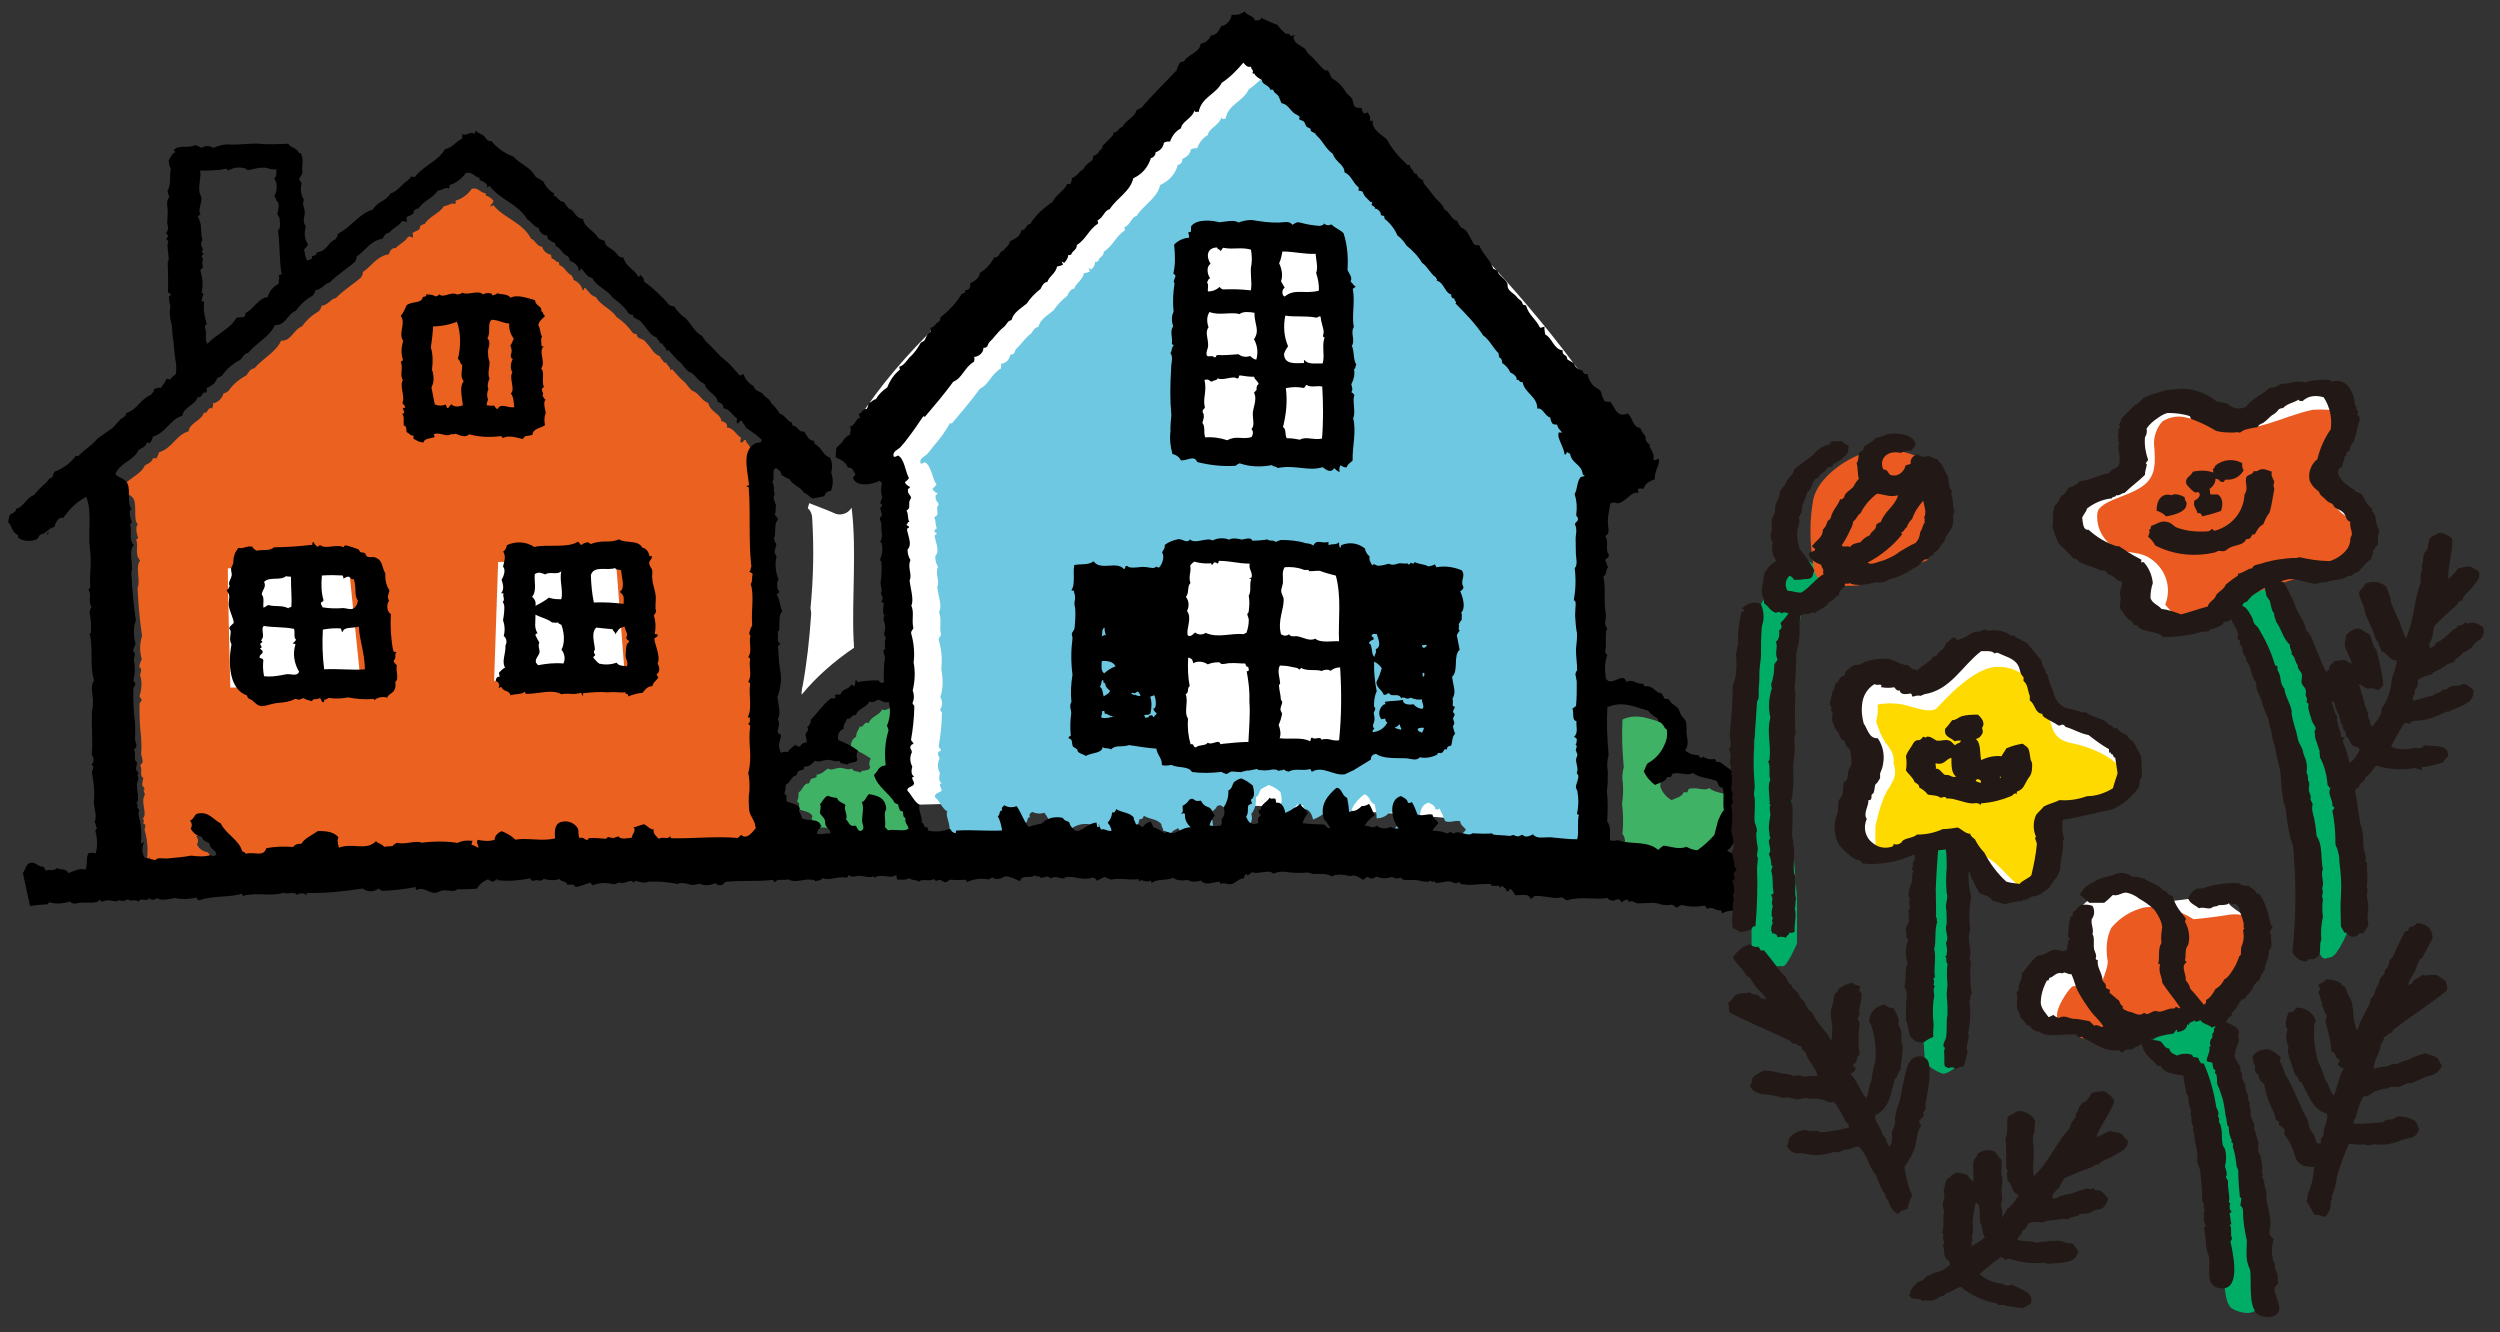 <?xml version="1.0" encoding="utf-8"?>
<!-- Generator: Adobe Illustrator 26.0.1, SVG Export Plug-In . SVG Version: 6.00 Build 0)  -->
<svg version="1.1" id="レイヤー_1" xmlns="http://www.w3.org/2000/svg" xmlns:xlink="http://www.w3.org/1999/xlink" x="0px"
	 y="0px" viewBox="0 0 319 170" style="enable-background:new 0 0 319 170;" xml:space="preserve">
<rect x="0" y="0" width="319" height="170" fill="#333333" stroke="none"/>
<style type="text/css">
	.st0{fill-rule:evenodd;clip-rule:evenodd;fill:#FFFFFF;}
	.st1{fill-rule:evenodd;clip-rule:evenodd;fill:#6EC8E2;}
	.st2{fill-rule:evenodd;clip-rule:evenodd;fill:#EB6120;}
	.st3{fill-rule:evenodd;clip-rule:evenodd;fill:#3FB266;}
	.st4{fill-rule:evenodd;clip-rule:evenodd;}
	.st5{fill-rule:evenodd;clip-rule:evenodd;fill:#00AD67;}
	.st6{fill-rule:evenodd;clip-rule:evenodd;fill:#EB5A20;}
	.st7{fill-rule:evenodd;clip-rule:evenodd;fill:#FFDA01;}
	.st8{fill-rule:evenodd;clip-rule:evenodd;fill:#221815;}
	.st9{fill:#221815;}
</style>
<g>
	<g id="グループ_92" transform="translate(-450.578 -100.142) rotate(-11)">
		<path id="パス_810" class="st0" d="M515.1,268.8c-1-0.7-1.9-1.2-2.8-1.8c-0.1,0.2-0.2,0.4-0.3,0.6c0.3,0.4,0.4,0.9,0.3,1.4
			c-0.5,3.8-1.3,7.5-2.4,11.2c0,0.3,0,0.6-0.1,0.9c-0.8,3-1.7,5.9-2.8,8.7c0,0.1-0.1,0.1-0.1,0.2c-0.1,0.3-0.2,0.6-0.2,0.8
			c2.3-1.9,4.9-3.4,7.7-4.6c0-0.3,0.1-0.5,0.1-0.8c0.8-5.5,2.6-11.2,3-16.8C516.9,269.3,515.8,269.4,515.1,268.8"/>
		<path id="パス_811" class="st0" d="M578.4,219.1c-11.6,5.8-21.7,13.9-32.8,20.7c-8.8,5.4-18,10.4-25.1,17.9
			c0.3,0.3,0.6,0.6,0.7,1c2.6,7.8,0.1,14.9-1.2,22.7c-0.2,1.4-0.4,2.7-0.6,4.1c2.6,0.5,2.4,4.8-0.5,4.7c-0.1,0-0.1,0-0.2,0
			c-0.8,5.6-1.5,11.2-2.6,16.8c29.8,4.9,59.5,11.3,88.1,21.2c1.9-13.4,3-27,4.7-40.4c0-1.1,0.7-2,1.7-2.3c2.4-0.4,4.8-1,7.2-1.7
			C609.9,259.5,594.2,239,578.4,219.1"/>
		<path id="パス_812" class="st1" d="M587.9,234.7c0-0.1,0-0.1,0-0.2c-0.2-0.1-0.3-0.2-0.5-0.4c0-0.1,0-0.2,0-0.3
			c-0.1-0.1-0.3-0.2-0.4-0.3c-0.2-0.2-0.2-0.6-0.3-0.8c-0.1-0.2-0.4-0.2-0.5-0.4c0,0,0.1-0.2,0.1-0.3c-0.1-0.2-0.5-0.4-0.7-0.7
			c-0.5-0.6-0.5-1.1-1.2-1.4c0-0.3-0.1-0.6-0.2-0.9c-0.1-0.3-0.6-0.5-0.5-1c-0.2,0-0.4,0-0.4-0.2c-0.1-0.6-0.8-0.8-0.8-1.3
			c-0.4-0.2-0.6-0.5-0.8-1c0,0.1-0.2,0-0.2-0.1c0.3-0.3-0.2-0.4,0-0.8c-0.5,0-0.7-0.4-0.9-0.7c-1,0.8-2.1,1.5-3.2,2
			c-1,1.4-2.9,1.3-3.6,3.1c-0.2-0.1-0.4,0.1-0.5-0.3c-0.3,0.9-1.9,1.1-2.1,1.9c-0.7,0.2-1.3,0.8-1.7,1.4c-0.2-0.1-0.5-0.1-0.8,0
			c-0.2,0.6-0.7,0.8-1.3,1c0,0.3-0.3,0.6-0.6,0.6c0,0-0.1,0-0.1,0c-0.5,1.1-1.5,1.8-2.7,2.1c-0.7,1.6-2.6,2.1-3.7,3.3
			c-0.7,0-1,1-1.8,1.1c0,0.1,0,0.3,0,0.4c-1.4,0.6-1.8,1.6-3.2,2.2c-0.1,0.6-0.7,0.5-0.9,1c-0.1,0.1-0.3,0.1-0.4,0c0,0,0,0,0,0
			c-0.1,0.4-0.3,0.7-0.7,0.9c-0.1,0-0.1-0.2-0.3-0.2c0,0.2,0.1,0.2,0.1,0.4c-0.2,0.1-0.5,0.1-0.8,0.1c-0.3,0.8-1.2,1-1.6,1.7
			c-0.3-0.1-0.8,0.3-1,0.7c-0.8,0.4-1.5,0.9-2.1,1.5c-0.9,0.5-1.9,0.8-2.3,1.7c-0.5,0-0.7,0.3-1,0.6c-0.6,0.3-1.1,0.7-1.6,1.1
			c-0.2,0.2-0.6,0.4-0.8,0.6c-0.2,0.2-0.2,0.6-0.8,0.5c-0.2,0.6-0.8,1-1.4,0.9c0.1,0.3-0.1,0.3-0.1,0.6c-1.3,0.4-2,1.8-3.1,2
			c-1.4,1.3-2.9,2.5-4.4,3.7c-0.1,0-0.1-0.1-0.2-0.1c-0.7,0.8-1.5,1.6-2.4,2.3c-0.4,0.3-0.9,0.8-1.2,1c-0.4,0.3-1.1,0.3-1.1,1
			c0.2,0.2,0.3,0,0.6,0c0.7,0.6,0.5,2.2,0.9,3.1c-0.2,0.1-0.4,0.3-0.6,0.4c0,0.2,0.2,0.5,0.5,0.7c0,0.2-0.4,0.1-0.3,0.4
			c-0.2,0.4,0.2,0.8,0.2,1c-0.1,0.1-0.2,0.2-0.3,0.4c-0.1,0.5,0.1,1-0.6,1.1c0.2,0.5-0.1,1,0.1,1.5c-0.3-0.1-0.2,0.2-0.4,0.2
			c-0.1,0.3,0.3,0.2,0.2,0.5c-0.2,0-0.3,0.1-0.3,0.3c0,0.9,0.3,1.9-0.4,2.4c-0.1,0.5-0.1,1,0.1,1.4c-0.6,0.7-0.1,1.9-0.6,2.5
			c-0.1,1,0.2,2.6-0.4,3.2c0.2,1.1-0.3,1.6-0.3,2.9c-0.1,0.2-0.4,0.3-0.4,0.6c0.1,1.2,0,2.5-0.4,3.7c0,1.2-0.2,2.4-0.8,3.5
			c0.2,0.5,0.1,1.1-0.3,1.5c-0.1,0.3,0.2,0.3,0.1,0.6c-0.3,1.4-0.7,2.7-1.2,4c0,0.3,0.2,0.3,0.2,0.6c-0.3,0-0.5,0.2-0.5,0.5
			c0.1,0.1,0.1,0.3,0.1,0.5c-0.4,0.5-0.5,1.2-0.3,1.8c-0.2,0.4-0.4,1.1,0,1.3c-0.6,0-0.1,0.6-0.2,0.9c-0.2,0.3-1,0.1-1,0.7
			c0.5,0.6,0.6,1.6,1.2,2.1c-0.4,0.3,0.1,1.7-0.2,2.3c0.3,0,0.2,0.4,0.3,0.6c0.3,0.1,0.4,0,0.3,0.5c0.9,0.4,1.9,0.5,2.8,0.3
			c0,0.3,0.3,0.6,0.6,0.7c0.1,0,0-0.3,0.2-0.3c2.2,0.3,3.6,0.8,5.7,1.1c0.1-0.6,0-1.3-0.2-1.9c0.4,0,0.2-0.6,0.7-0.6
			c-0.1-0.4,0.2-0.5,0.4-0.6c0.4,0.3,1,0.5,1.5,0.4c0.5,0.8,0.5,2.1,1,2.9c0.6-0.1,1.1-0.1,1.7-0.1c0.9-0.5,1.9-0.6,2.8-0.2
			c0.1,0.4,0.4,0.5,0.7,0.7c0,0.5,0.3,1,0.7,1.3c1.1,0,1.5-0.6,2.7-0.6v0.6c0.3,0.1,0.1-0.3,0.3-0.3c-0.1,0.3,0.1,0.4,0.1,0.7
			c0.5-0.1,0.7,0.3,1.3,0.4c0-0.4-0.1-0.8-0.3-1.1c0.4-0.3,0.6-0.8,0.8-1.2c0.3,0.2,0.5-0.1,0.6-0.3c0.6,0.6,1.6,0.7,2,1.5
			c-0.1,0.3,0.1,0.4,0.1,0.9c0.4,0,0.5,0.4,0.8,0.5c0.3-0.3,0.7-0.4,1.1-0.5c0.1,0.2,0.2,0.5,0.2,0.8c0.5,0.3,1,0.6,1.3,1
			c0.4-0.3,0.6,0.2,1.1,0.2c0.5,0,1.5-0.5,2.3-0.3c-0.4-0.5-0.6-1.2-0.4-1.8c-0.2-0.3-0.3,0-0.5-0.2c0.4-0.1,0.3-0.6,0.4-0.9
			c0.4-0.1,0.8-0.3,1-0.6c0.5-0.2,0.6,0.1,0.8,0.3c0.1,0.1,0.5,0.1,0.6,0.1c0.1,0.1,0.1,0.3,0.3,0.6s0.5,0.4,0.7,0.6
			c0.2,0.3,0.2,0.8,0.4,1c-0.4,0.3-0.7,0.7-0.9,1.1c0.5,0.2,0.9,0.3,1.4,0.3c0.2-0.2,0.2-0.4,0.2-0.7c0.4-0.4,0.7-0.9,0.6-1.5
			c0.6-0.5,0.9-1.2,1-2c0.5-0.1,0.5-0.7,0.9-0.9c0.3-0.1,0.6-0.2,1-0.3c0.5,0.3,1,0.7,1.3,1.2c0,0.8,0,1.5-0.6,1.7
			c0,0.2,0,0.3,0.1,0.5c-0.3,0-0.4,0.1-0.6,0.2c-0.2,0.6-0.1,1-0.5,1.3c0.1,0.8,0.4,1.3,1.4,1.1c-0.2-0.7,0.4-0.7,0.5-1.1
			c-0.3,0.1-0.1-0.4-0.2-0.6c0.1,0.1,0.2,0.1,0.3,0.1c0.2-0.8,1-0.8,1.4-1.3c0.1,0.2,0.5,0.1,0.7,0.3c0,0.2,0,0.3,0,0.5
			c0.6,0,0.9,0.7,0.9,1.5c0.7-0.1,1.4-0.4,2.1-0.8c0.1,0.6,0.6,0.8,0.7,1.4c-0.4,0.3-0.6,0.7-0.9,1.1c0.9,0.3,1.8,0.5,2.7,0.7
			c0.2,0.3,0.2,0.6,0.7,0.6c-0.1-0.2-0.3-1.1-0.6-1.2c-0.3-2,1-3,2.3-3.7c0.7,0.2,0.5,1.2,1.1,1.5c0,0.6,0,1.2-0.1,1.8
			c0.6,0.1,1.2,0,1.7-0.4c0.3,0.1,0.7,0,1-0.1c0.2,0.5,0.3,1.1,0.4,1.6c-0.6,0.2-1.1,0.6-1.5,1c0.5,0.1,1.2,0.6,1.5,0.3
			c0.4,0.5,1.1,0.7,1.7,0.5c0.3,0.2,0.6,0.3,1,0.4c-0.6-1.3-0.6-3.9,1.1-4c0.3,0.3,0.7,0.4,0.7,1c0.2,0.1,0.3,0.1,0.5,0
			c0.2,0.6,0.3,1.1,0.4,1.7c0.5,0.4,1.3,0.1,1.9,0.4c-0.1,0.5,0.3,0.7,0.5,1.2c-0.3,0.3-0.7,0.4-0.9,0.8c0.3,0.1,0.6,0.2,1,0.3
			c0.2,0.1,0.5,0.3,0.8,0.4c0.2,0,0.2-0.1,0.4-0.1c0.1,0,0.2,0.2,0.4,0.3c0.1-0.1,0.2-0.1,0.4-0.1c0.8,0.2,1.5,0.8,1.9,0.5
			c0.8,0.2,1.6,0.4,2.5,0.5c0,0,0.1,0.2,0.2,0.2c0.6,0.2,1.2,0.3,1.8,0.5c0.2,0.1,0.4,0,0.6,0c0.2,0.1,0.4,0.2,0.6,0.3
			c0.1,0,0.3-0.1,0.5-0.1c0.1,0,0.3,0.3,0.4,0.3c0.3,0.1,0.7,0,1-0.1c0.3,0.6,1.2,0.6,2.1,0.8c1.2,0.3,2.3,0.6,3.3,0.9
			c0.4-0.7,0.4-2.1,0.8-3c0-0.1-0.2-0.1-0.2-0.2c0.3-0.9,0.5-1.8,0.6-2.8c0-0.1-0.1-0.3-0.1-0.5c0.1-0.6,0.6-1,0.6-1.5
			c0-0.1-0.2-0.2-0.1-0.4c0.3-0.5,0.1-1.1,0.2-1.6c0-0.2,0.2-0.3,0.3-0.6c0-0.1-0.1-0.4-0.1-0.6c0-0.1,0.4-0.4,0.1-0.7
			c0.2-0.1,0.2-0.4,0.3-0.6c0-0.2-0.2-0.3-0.3-0.4c0.6-0.4,0.4-1.4,0.7-1.9c-0.5-0.3-0.1-1-0.2-1.7c0.2,0,0.2-0.2,0.5-0.2
			c0.3-1,0.5-2.1,0.7-3.1c0-0.3,0-0.6,0-0.9c0.1-0.3,0.3-0.5,0.4-0.8c0.2-0.9,0.2-1.8,0.4-2.8c0.2-0.6,0.4-1.3,0.5-1.9
			c0-0.8,0.1-1.5,0.2-2.3c0.2-1,0.6-1.8,0.2-1.9c0.5-1.3,0.8-2.6,0.9-4c0.5-0.4,0.4-1.2,0.5-1.8c0.1-0.6,0.2-1.2,0.3-1.7
			c0.1-0.7,0.5-1.2,0.3-2c0.1-0.3,0.5-0.2,0.5-0.6c0.1-0.3-0.2-0.3-0.1-0.6c0.3-0.8,0.4-1.7,0.3-2.6c0.5-0.6,0.6-1.6,1.2-2l0.1,0
			l0.1,0c0.1,0,0.3,0,0.3-0.1c-0.1,0-0.1-0.1-0.2-0.1l0-0.1l0-0.1c0-1.3-1.2-1.5-1.1-2.8c-0.2,0-0.2-0.1-0.2-0.2
			c-0.3-0.1-0.2,0.3-0.5,0.2c0.1-1-0.6-2.3-0.2-2.9c0.2,0,0.2,0.1,0.4,0.1c0-0.5-0.4-0.6-0.4-1.1c-0.2-0.1-0.4,0-0.5-0.2
			c-0.1-0.3-0.2-0.6-0.2-0.9c-0.7-0.3-0.7-1.5-1.4-1.4c0.3-1.6-1.2-2.2-1.2-3.7c-0.5,0-0.3-0.5-0.7-0.4c0.2-0.4-0.3-0.9-0.6-1.1
			c0-0.6-0.3-1.1-0.8-1.4c0.1-0.3,0-0.6-0.3-0.8c0.2,0,0-0.3,0.1-0.5c-0.6-0.5-0.8-1.9-1.5-2.6c-0.8-1.6-1.7-3.2-2.7-4.7
			c0.3-0.1-0.1-0.3,0-0.6c-0.3-0.1-0.4-0.3-0.3-0.6c-0.9-0.3-0.7-1.7-1.5-2.1c0.2-0.2,0-0.1,0-0.4c-0.6-0.6-0.8-1.6-1.4-2.2
			c-0.4-0.9-0.9-1.7-1.5-2.5c-0.2-0.6-0.4-1.1-0.9-1.5c-0.2-0.9-0.6-1.7-1.2-2.4v-0.4c-0.2,0-0.3-0.1-0.4-0.2c0.2-0.2-0.2-1-0.6-0.9
			c0.2-0.3-0.2-0.3-0.3-0.6c0,0,0.2-0.2,0.1-0.3c0-0.1-0.2,0-0.2-0.1c-0.1-0.4-0.6-0.8-0.7-1.4c-0.1-0.1-0.4-0.1-0.5-0.3
			c0.1-0.1,0.1-0.2,0.1-0.4c-0.6-0.6-0.7-1.7-1.4-2.2c0.1-0.9-1-1.5-1-2.6c-0.8-0.7-0.9-1.8-1.6-2.7l0-0.1L587.9,234.7z"/>
		<path id="パス_813" class="st0" d="M566.6,243.1l-5.2,26.3l18.2,3.7l4.7-26.9L566.6,243.1z"/>
		<path id="パス_814" class="st0" d="M557.1,282.3l-5,24.5l22.4,4.2l5.3-24L557.1,282.3z"/>
		<path id="パス_815" class="st2" d="M480.1,221.4c-0.2-0.3-0.4-0.6-0.8-0.8c0-0.1,0-0.2,0-0.3c-0.7-0.2-0.7-0.9-1.6-0.9
			c-0.6,0.6-1.4,1-2.3,1.1c-0.1,0.1,0,0.4-0.2,0.4c-0.4-0.3-0.9,0.1-1.4,0c-0.9,0.9-2.1,0.9-2.9,1.8c-0.3-0.1-0.3,0.1-0.6,0.1
			c0,0.6-0.7,0.5-1.1,0.7c0,0.2,0,0.4-0.1,0.6c-0.2-0.1-0.2-0.3-0.6-0.2c-0.4,0.5-1.3,0.7-1.8,1.1c-0.4-0.2-0.8,0.2-1,0.6
			c-1.5-0.1-2.5,1.1-3.7,1.6c0,0.3-0.2,0.4-0.3,0.6c-1.2,0.7-2.6,1.2-3.7,2c-0.6-0.1-1.1,0.7-2,0.6c0,0.3-0.3,0.4-0.4,0.6
			c-0.9,0.3-1.8,0.8-2.5,1.5c-1.2,0.2-1.7,1.6-3,1.3c-0.9,1.3-2.8,1.8-4,2.8c-0.7,0-0.8,0.4-1.2,0.7c-1,0.3-1.9,0.8-2.6,1.5
			c-0.2,0.1-0.4,0.2-0.7,0.2c-0.3,0.6-0.9,1-1.6,1c0.1,0.3-0.1,0.4-0.2,0.6c-0.5-0.4-0.7,0.7-1.1,0.3c-0.5,1-2,0.9-2.4,2
			c-1.6,0.1-2.4,1.7-4.2,1.9c-0.1,0.2-0.3,0.5-0.5,0.7c-0.1,0-0.2-0.1-0.4-0.1c-0.3,0.5-0.6,0.5-1.2,0.7c-0.8,1.2-2.8,1.2-3.5,2.5
			c0.4,0.6,1.1,0.8,1.3,1.5c0.2,1-0.6,2.6-0.1,3.2c-0.4,0.2-0.4,1.2-0.3,1.7c0,0.1-0.2,0.1-0.3,0.2c0.2,0.8-0.6,1.8,0,2.7
			c-0.8,0.6-0.4,2.5-1,3.4c-0.3,2-0.5,4-0.6,6.1c-0.5,0.9-0.7,1.9-0.6,2.9c-0.2,0.3-0.4,0.5-0.5,0.9c0.3,0.3,0.1,0.7-0.1,1
			c0.1,0.9-0.1,1.8-0.6,2.7c0.1,0.1,0.1,0.3,0.2,0.5c-0.1,0.2-0.4,0.3-0.4,0.6c-0.3,1.4-0.5,2.8-0.6,4.2c-0.1,0.7-0.2,1.3-0.4,2
			c0,0.3,0.1,0.6,0,1c-0.1,0.2-0.3,0.2-0.4,0.4c0.3,0.4-0.4,1.2,0.1,1.6c-0.1,0.2-0.2,0.5-0.3,0.8c0,0.3,0.2,0.4,0.2,0.7
			c-0.3-0.1-0.1,0.4-0.1,0.5c0,0.2-0.2,0.4-0.3,0.6c-0.3,0.9,0.1,2.2-0.6,2.5c0.3,0.2,0,0.5,0,0.6c0,0.1,0.2,0.1,0.2,0.3
			s-0.2,0.4-0.2,0.6c0.1,1.2,0,2.4-0.4,3.6c0.2,0.3,0.3-0.3,0.4,0c-0.4,0.6-0.5,1.3-0.3,1.9c0.5,0.2,0.9,0.3,1.3,0.6
			c0.4-0.4,1.1,0.1,1.8,0.1c0.9,0.1,1.8,0.2,2.8,0.2c0.8,0.3,1.7,0.5,2.6,0.4c-0.3,0.3,0.5,0.2,0.6,0.1c0.1-0.8-0.7-0.7-0.6-1.6
			c-0.3-0.3-0.7-0.5-0.8-1c-0.6-0.2-1.1-0.7-1.2-1.3c0.3-0.2,0.3-0.7,0.1-1c0.6,0,0.6-0.5,1-0.7c1.6-0.1,1.9,1.1,2.8,1.8
			c0.4,1.5,1.9,2.5,2,4c0.2,0.1,0.3,0.2,0.4,0.4c1.1-0.1,2.1,0.9,2.7-0.2c1.2,0,2.3,0.2,3.4,0.5c0.3-0.3,0.8-0.3,1.1-0.2
			c0.5-0.7,1.5-0.8,2.4-1.2c1,0.2,2,0.5,2.4,1.3c-0.3,0.3-0.2,0.9-0.2,1.3c2-0.3,3.3,1.1,4.8,0.1c0.3,0.3,0.7,0.3,0.9,0.9
			c0.6,0,0.6,0.1,1.1,0.1c0.1-0.2,0.4-0.2,0.6-0.3c1,0.5,2.4,0.1,3.1,0.6c1.5,0.1,3,0.3,4.5,0.9c0.6-0.2,1.3-0.1,1.9,0.1
			c0,0.2-0.2,0.2-0.2,0.5c0.4,0.1,0.4,0.4,0.8,0.5c0-0.3-0.2-0.8,0.1-1c0.6,0.3,1.4,0.4,2.1,0.4c0.2-0.5,0.6-0.9,1.1-0.9
			c0.6,0.4,1.1,0.9,1.5,1.4c1.6,0,3.3,0.9,5,0.8c0.2-0.9,0.3-1.8,1.1-1.9c0.9-0.1,1.7,0.4,2,1.2c0.1,0.4-0.2,0.8,0,1.3
			c0.4-0.2,0.6,0.3,0.9,0.4c0.1-0.1,0.2-0.2,0.3-0.2c0.7,0.1,1.4,0.3,2.1,0.5c0-0.1,0.2-0.1,0.3-0.2c0.1,0.2,0.4,0.2,0.7,0.3
			c0.2-0.1,0.4-0.1,0.6-0.1c0.2,0.5,1,0.4,1.6,0.5c0.2-0.5,0.8-0.8,0.5-1.3c0.3,0.1,0.7-0.1,1.4-0.1c0.4,0.2,0.6,0.7,1.1,0.9
			c-0.3,0.5,0.2,1,0.4,1.3c0.5-0.2,1.1,0.4,1.5-0.1v0.3c2.8,0.6,5.6,0.8,8.4,1.6c0.2-0.1,0.3-0.2,0.5-0.3c0.5,0.8,1.5-0.1,2-0.5
			c0.1-0.9-0.3-1.6-0.4-2.3c0-0.8,0.2-1.7,0.5-2.5c0.2-0.7,0.3-1.5,0.3-2.3c1.1-2.1,0.6-3.5,1.4-5.9c-0.1,0-0.2-0.2-0.2-0.3
			c0.3,0,0.2-0.5,0.4-0.7c-0.1,0-0.3,0-0.3-0.1c0.7-1,0.5-2.7,1.1-4.1c0-0.2-0.1-0.2-0.2-0.3c0.6-0.8,0.4-1.9,0.8-2.8
			c0-0.2-0.1-0.2-0.2-0.3c0.7-0.6,0.3-1.8,0.8-2.6c0.1-0.3-0.3-0.2-0.2-0.5c0.1-0.1,0.3-0.2,0.3-0.5c0.1-1.8,1-3.6,0.8-5.1
			c0.3-0.3,0.2-0.9,0.5-1.2c-0.1-0.1-0.2-0.3-0.4-0.4c0.3,0,0.2-0.3,0.4-0.5c0.3-3.6,1.2-6.5,1.6-10c0-0.2-0.2-0.1-0.2-0.3h0.3
			c0.2-2.1-0.1-4.5,1.8-5.1c0.3-0.1,0.7,0.2,0.9-0.3c-0.5-0.7-1.1-1.3-1.7-1.9c0-0.4-0.3-0.4-0.3-0.9c-0.3-0.3-0.4,0.4-0.7,0.1
			c-0.1-0.3,0.2-0.3,0.1-0.6c-0.5-0.5-0.7-1.4-1.5-1.6c0.3-0.3-0.1-0.8-0.5-0.9c0.1-1-1.2-1.4-1.2-2.6c-0.8-0.4-0.9-1.5-1.7-1.9
			c-0.3-0.4-0.5-0.8-0.7-1.2c-0.5-0.6-0.9-1.3-1.3-2c-0.2,0-0.2,0.1-0.3,0c0.2-0.3-0.3-0.6-0.3-1c-0.1,0-0.3,0-0.3-0.1
			c0-0.3-0.3-0.4-0.3-0.8c-0.3-0.2-0.6-0.5-0.8-0.9c-0.2-0.5-0.5-1-0.8-1.5c-0.3-0.3-0.9-0.4-0.8-1c-0.2,0-0.4-0.1-0.5-0.3
			c-0.4-0.9-0.9-1.6-1.6-2.3c-0.5-1.2-1.7-1.8-2.1-3c-0.6-0.3-0.8-0.9-1.1-1.4c-0.3-0.1-0.1,0.3-0.4,0.2c0-0.6-0.4-1.2-0.9-1.5
			c0.1-0.3-0.1-0.3-0.1-0.6c-0.6-0.4-0.7-1.3-1.3-1.6c0-0.1,0-0.3,0-0.4c-0.4,0-0.4-0.5-0.8-0.6c0-0.2,0-0.3,0-0.5
			c-0.5-0.2-0.9-0.7-0.9-1.2c-0.7-0.2-0.7-1-1.2-1.3c-0.7-2.3-2.9-3.2-3.9-5.1c-0.2,0-0.6,0.2-0.4,0
			C480.1,221.6,480.1,221.5,480.1,221.4"/>
		<path id="パス_816" class="st0" d="M471.9,266.8l-3.4,14.8l16.4,3.4l1.8-15.6L471.9,266.8z"/>
		<path id="パス_817" class="st0" d="M437.9,261c-0.3,1.3-2.6,15-2.6,15l16.4,3.2l1.3-14.5L437.9,261z"/>
		<path id="パス_818" class="st3" d="M517.5,294.6c-0.4,0.1-0.8,0.3-1.1,0c-0.4,0.7-1.6,0.6-2,1.4c-0.6-0.4-0.7,0.5-1.2,0.2
			c-0.2,0.4-0.6,0.6-0.7,1.2c-0.6,0.2-0.9,0.7-0.9,1.3c0.8,0.5,1.5,1.1,2.2,1.8c-0.3,0.3-0.4,0.7-0.3,1.1c-0.3,0.5-1,0-1.4,0.4
			c-0.2-0.3-0.8-0.2-0.9-0.7c-0.6,0.1-1-0.3-1.5-0.4c-0.7-0.1-1.1,0.2-1.5-0.2c-0.6,0.2-0.7,0.5-1.6,0.5c0,0.1,0,0.3-0.1,0.3
			c-0.3,0.1-0.3,0-0.7,0.1c-0.1,0.1-0.2,0.4-0.4,0.5c-0.6-0.2-0.9,0.7-1.5,0.9c0,0.4-0.2,0.8-0.4,1.1c0.4,0.2,0.1,0.7,0.1,1
			c0.5,0.4,1.3,0.5,1.5,1.2c-0.4,0.4,0.1,0.6,0,1.3c0.6,0.4,1.7,0.3,2.1,1c0.1,0.1,0,0.3,0.2,0.4c-0.2-0.1-0.6,0.6-0.7,0.7
			c1,0.8,11.5,2.4,11.6,1.8c0.1-0.4-0.4-0.8-0.1-1.4c-0.3-0.2-0.1-0.6-0.2-0.9c0-0.1-0.2-0.1-0.3-0.2c0-0.3-0.1-0.5-0.1-0.8
			c-0.1-0.1-0.3-0.2-0.4-0.3c-0.4-1.3-1.8-2.4-1.9-4c0.6-0.2,0.7-1,1.7-0.9c0.1-1.5,0.5-3,1.2-4.3c0-0.2,0-0.4-0.1-0.6
			c0.6-1,0.8-2.2,0.6-3.3C518.2,295.3,518,294.7,517.5,294.6"/>
		<path id="パス_819" class="st3" d="M612.6,321.9c1.4-0.4,2.5-1.4,3-2.7c0.1-0.4,0.2-0.8,0.2-1.1c0,0-0.2-0.1-0.2-0.2
			c-0.1-0.4-0.3-0.8-0.7-1c0.2-0.2,0-0.1,0-0.4c-0.4-0.3-0.8-0.8-1-1.2c-1.5-0.7-2.9-1.9-5-1.4c-0.5,2-0.8,4-1,6
			c-0.3,0.6-0.5,1.3-0.5,2c-0.1,0.8-0.3,1.7-0.6,2.5c-0.1,1.3-0.3,2.6-0.7,3.8c0.4,0.7,0,1.6-0.1,2.4c0.2,0.2,0.6,0.2,1,0.2
			c1.4,0.9,3.7,0.7,4.8,2.2c0.2-0.2,0.5-0.3,0.8-0.4c0.9,0.2,1.7,0.9,2.8,0.7c0.4,0.3,0.9,0.5,1.3,0.7c0.9-0.4,1.7-0.9,2.5-1.5
			c0.2-0.5,0.5-1,0.9-1.3c0.2-0.5,0.6-0.9,1-1.2c0-1.1,0.4-1.7,0.4-2.8c-0.5-0.2-0.4-0.5-0.6-1c-0.9-0.6-2.2-0.8-2.8-1.6
			c-0.8,0.3-1.3-0.4-2.5-0.4c-0.2,0-0.2,0.3-0.4,0.4c-0.1,0-0.2-0.1-0.4-0.1c-0.4,0.6-1.1,0.5-1.7,0.7c-0.6-0.5-1-1.2-1.1-2
			C612.2,322.5,612.3,322.1,612.6,321.9"/>
		<path id="パス_820" class="st4" d="M469.4,231.5c0.4,0.2,0.7,0.1,1.1,0.5c0.2,0,0.5,0,0.5-0.2c0.5,0.7,1.5-0.1,2.3,0.5
			c0.2,0,0.5,0,0.7-0.1c0.5,0.5,2.1,0,2.5,0.7c0.4-0.1,1.2-0.1,1.2,0.4c0.2-0.1,0.5,0,0.6-0.2c0.5,0.3,1.3,0.3,1.6,0.9
			c0.9-0.3,2.2,0.5,3,0.9c-0.1,0.8,0.8,0.9,0.5,1.5c0.3,0.2,0.1,0.6,0.4,0.7c-0.4,0.3-0.9,0.5-1.1,1c0.2,0.4,0,1.1,0.2,1.5
			c-0.3,0.4-0.2,0.7-0.3,1.2c0,0.1,0.2,0.1,0.3,0.1c-0.9,0.4-0.1,2-0.9,2.7c0.4,0.6-0.3,1.6-0.1,2.4c-0.7,0.2,0,0.8-0.4,1
			c0.1,0.2,0.1,0.5,0.3,0.6c-0.4,0.3-0.3,1.2-0.3,1.7c-0.3,0.4-0.4,1-0.4,1.5c-0.6,0.3-1.6,0.1-1.8,0.9c-0.8,0.1-0.9-0.2-1.3,0.3
			c-0.7-0.3-1.7-0.9-2.5-0.6c0-0.1-0.1-0.3-0.2-0.3c-1.4-0.1-2.7-0.4-3.9-1c-0.7,0.4-1.3-0.2-1.7-0.4c-0.1,0-0.3,0-0.4,0
			c-0.3-0.2,0,0-0.5,0c-0.5,0-1-0.5-1.7-0.5c-0.3,0.1-0.1,0.1-0.1,0.4c-0.5,0.1-1.4-0.1-1.5,0.4c-0.6-0.1-0.8-0.4-1.2-0.7
			c0-0.2,0.1-0.3,0.1-0.4c-0.4,0-0.4-0.3-0.8-0.6c0-0.5,0.2-0.7-0.2-0.9c0.1-0.7,0.3-1,0.1-1.5c0.5,0,0.2-0.4,0.2-0.7h0.3
			c0.1-0.3-0.2-0.4-0.2-0.7c0.5-0.6,0-2.2,0.6-2.8c-0.3-0.7,0.3-1.4,0.2-2.2c-0.1-0.3,0.3-0.1,0.3-0.4c-0.1-0.8,0.1-1.6,0.5-2.3
			c-0.5-1.1,0.8-2.1,0.3-3.2c0.4-0.3,0.7-0.8,1-1.2c0.8-0.4,1.9,0.2,2.2-0.6C469,231.7,469.5,231.9,469.4,231.5 M468.7,238.3
			c0.1,0.9-0.1,1.9-0.4,2.8c0.1,0.8,0,1.6-0.5,2.2c0,0.7,0,1.5,0,2.2c0.4,0.3,0.9,0.4,1.4,0.3c0,0.2,0,0.5,0.2,0.5
			c0.1-0.1,0.3-0.3,0.5-0.4c0.2,0.5,1.1,0.5,1.4,0.4c0.1-1.2,0-2.4,0.7-3c-0.4-0.6,0.1-1.4,0.2-2.1c-0.3-0.1-0.1-0.7-0.4-0.8
			c0.7-1.5,1-3.1,0.8-4.7c-1,0.2-2.1,0.2-3.1,0C469.3,236.5,469,237.4,468.7,238.3 M477,236.3c-0.7,0.3-0.4,1.7-1,2.2
			c0.4,0.6-0.1,1.2-0.2,1.5c-0.1,0.5-0.2,1-0.1,1.5c-0.1,0.7-0.6,1.5-0.4,2.1c-0.3,0.4-0.5,0.9-0.4,1.3c-0.3,0.4-0.4,0.9-0.3,1.3
			c-0.1,0.2-0.3,0.4-0.3,0.7c0.3,0.1,0.6,0.2,0.9,0.2c0.1,0.1,0.1,0.5,0.4,0.5c0.5-0.7,1.3,0.2,2.1,0.2c0-0.6,0.2-1.2-0.1-1.8
			c0.7-0.4,0.1-2,0.7-2.6c-0.2-0.6,0-1.2,0.4-1.7c-0.2,0-0.2-0.2-0.2-0.5c0.3-0.4,0.3-0.8,0.2-1.2c0.2-0.2,0.4-0.5,0.6-0.8
			c-0.3-0.6-0.4-1.3-0.2-2C478.3,237,477.9,236.5,477,236.3"/>
		<path id="パス_821" class="st4" d="M416.2,252.1c0.3,0.1-0.1,0.2,0,0.4C416,252.5,416.2,252.2,416.2,252.1"/>
		<path id="パス_822" class="st4" d="M449.3,259.8c0,0.4,0.2,0.4,0.3,0.7c0.2,0,0.2-0.2,0.5-0.1c0.4,0.6,2.2,0.2,2.8,0.8
			c0.1-0.1,0.1-0.2,0.3-0.2c0.5,0.2,1,0.5,1.5,0.8c0.1,0.1,0.1,0.3,0.2,0.4c0.1,0.1,0.3,0.1,0.5,0.2c0.1,0.1,0.1,0.4,0.2,0.5
			c0.3,0.3,0.8,0.1,1.1,0.4c0.8,0.5,0.5,1.4,0.8,2.2c-0.2,0.7-0.2,1.5,0.1,2.2c-0.2,0.5-0.5,0.7-0.3,1.3c-0.4,0.3-0.6,1.3-0.1,1.7
			c-0.4,1.6-0.6,3.1-0.6,4.7c0.1,0.1,0.2,0.2,0.4,0.2c-0.4,0.2-0.1,0.8-0.6,1c0,0.4,0.2,0.4,0.3,0.7c-0.3,0.5,0,1.8-0.6,2
			c0,0.4-0.1,0.8-0.4,1.1c-0.3,0.3-0.8,0.3-1,0.7c-0.5-0.3-1.2-0.3-1.7,0c0-0.1,0-0.2-0.1-0.2c-1.1-0.1-2.1-0.4-3.1-0.8
			c-0.8,0-1.6-0.1-2.4-0.4c-0.2,0-0.3,0.2-0.6,0.1c-0.1,0,0,0.3-0.2,0.3c-0.3,0-0.1-0.5-0.4-0.6c-0.4,0.2-0.8-0.2-1,0.2
			c-0.4-0.2-0.7-0.3-1-0.6c-0.6,0.1-0.5,0.2-1-0.1c-0.7,0.2-1.5,0.2-2.2,0.1c-0.8-0.1-1.8,0.1-2.2,0c-0.5-0.1-0.8-0.6-1.1-1
			c-0.2-0.2-0.5-0.2-0.5-0.7c-2.1-1.2-1.6-4.5-0.7-6.8c-0.3-0.9,0.5-1.5,0.1-2c0.1-0.3,0.4-0.4,0.7-0.6c0.1-0.5-0.2-1.4-0.2-2.2
			c0-0.5,0.3-1,0.3-1.4c0-0.2-0.1-0.4-0.2-0.7c0.3,0,0.3-0.3,0.5-0.4c-0.2-0.5,0.3-0.8,0.5-1.3c0.1-0.2,0-0.6,0.1-0.9
			c0.1-0.2,0.3-0.4,0.4-0.6c0.1-0.3,0.1-0.6,0.3-0.9c0.1-0.3,0.4-0.6,0.7-0.9c0.7,0.3,1-0.1,1.8,0.2c0,0.2,0.2,0.4,0.4,0.6
			c1,0,1.6,0.4,2.3,0c1.6,0.3,3.2,0.5,4.7,0.6C449.2,260.3,448.9,259.8,449.3,259.8 M445,263.4c-0.8,0.5-2.1-0.4-2.9,0.2
			c0.2,0.7-0.4,0.9-0.6,1.5c0.3,0.5-0.1,1.2-0.1,1.7c0.3,0,0.4-0.2,0.7-0.2c0.7,0.4,1.7,0.3,2.4,0.9c0-0.1,0.2-0.1,0.4-0.1
			c0.3-1,0.4-2.4,0.7-3.8C445.3,263.5,445.1,263.5,445,263.4 M452.1,264.7c-0.8-0.2-1.7-0.4-2.6-0.5c-0.3,1-0.5,2.1-0.4,3.1
			c0,0.3-0.5,0.1-0.4,0.5c0,0.1,0.1,0.2,0.1,0.4c0.8,0.3,1.7,0.5,2.6,0.6c0.4,0.1,0.8,0.4,1.2,0.3c0.4-0.1,0.7-0.5,0.8-0.9
			c-0.4-0.8,0.2-1.6,0-2.8c-0.4,0.1-0.3-0.3-0.6-0.4c-0.3-0.1-0.4,0.1-0.7,0.1C452.2,264.9,452.1,264.9,452.1,264.7 M440.6,270.5
			c-0.1,0.2-0.2,0.2-0.3,0.4c0,0,0.2,0.1,0.1,0.2c-0.1,0.1-0.2,0-0.3,0.2c0,0.2,0.3,0.5-0.1,0.5c0,0.3,0.3,0.2,0.2,0.6
			c-0.1,0.2-0.5,0.2-0.5,0.6c0.1,0.1,0.4,0.1,0.4,0.4c-0.2,0.6-0.3,1.3-0.3,2c0.9,0.3,1.8,0.3,2.8,0.3c0.6,0,1.3,0.6,1.7,0
			c-0.4-1.1-0.4-2.4,0.2-3.5c0-0.2-0.3-0.1-0.3-0.2c0.1-0.1,0.4-0.2,0.5-0.4c-0.3-0.3,0.1-1,0-1.4c-1.2-0.5-2.7-0.7-3.7-1.1
			C440.6,269.3,440.8,270,440.6,270.5 M448.3,271c-0.4,1.6-0.7,3.3-0.8,5c2,0.3,3.4,0.8,5.1,1c0.4-2.3,0-3.8,0.3-5.5
			c-0.8,0.1-1.9-0.4-2.2,0.3c-0.1-0.1-0.1-0.3-0.1-0.5C449.9,271.1,449.1,271,448.3,271"/>
		<path id="パス_823" class="st4" d="M470.8,277.4c0.3-0.3,0.3-0.9,0-1.2c0,0,0,0,0,0c0.3-0.6,0.4-1.3,0.3-2
			c0.2-0.5,0.4-1.1,0.5-1.7c0-0.2,0-0.4-0.1-0.6c0.4-0.2,0.1-0.6,0.3-1c0-0.1-0.2-0.1-0.3-0.1c0.5-0.4,0.5-1,0.4-1.7
			c0.4-0.4,0.8-1.2,0.5-1.6c0.4-0.9,0.6-1.1,0.4-1.9c0.3-0.1,0.5-0.4,0.6-0.7c1.2-0.3,2.5,0,3.4,0.9c1.6-0.1,4.1,1,5.6,0.4
			c0.2,0.2,0.1,0.2,0.3,0.5c0.2-0.1,0.5-0.2,0.8-0.2c0.3,0,0.3,0.3,0.5,0.3c1.5-0.3,2.3,0.4,3.6,0.1c0.7,0.7,2.4,0.5,2.7,1.6
			c0.5,0.2,0.7,0.7,0.7,1.2c0,0.1,0.2,0.1,0.3,0.1c0,0.4-0.4,0.4-0.5,0.8c-0.1,0.3,0.2,0.7,0.2,1s-0.2,0.7-0.2,1.1
			c-0.1,0.7,0.1,1.6,0,2.3c-0.1,0.7-0.4,1.3-0.3,1.8c-0.1,0.2-0.2,0.3-0.4,0.5c0.1,0.7,0,1.5-0.3,2.2c-0.1,0.3,0.3,0.1,0.3,0.3
			c0,0.3-0.3,0.2-0.5,0.4c-0.1,0.7,0.4,2.4-0.2,3.2c0.2,0.5,0.1,1.2-0.4,1.3c0.1,0.1,0,0.4,0.2,0.4c-0.3,0.4-0.8,0.5-1,1
			c-0.7-0.1-1,0.3-1.4,0.6c-0.6-0.1-1.3,0-1.9,0.1c0.2-0.5-0.5-0.3-0.2-0.6c-0.7,0-1.1-0.3-2.2-0.4c-1-0.3-2.1-0.4-3.1-0.5
			c-0.1,0-0.1,0.2-0.1,0.3c-0.2,0-0.1-0.3-0.2-0.4c-1.2,0.1-1.4-0.3-2.5-0.3c-1-0.9-2.9-0.6-4.4-0.9c-0.1-0.1-0.1-0.2-0.1-0.3
			c-0.6,0.3-1.2,0-1.9,0.1c0-0.7-0.8-0.6-0.9-1.2c-0.2-0.2-0.1,0-0.4,0c0.3-0.5,0.1-0.7-0.2-1c0.1-0.2,0.2-0.5,0.6-0.4
			c0-0.2,0-0.3,0-0.5c0.3-0.2,0.5-0.4,0.9-0.5C469.9,279.3,470.6,278.6,470.8,277.4l0.1,0.1L470.8,277.4z M477.5,269.5
			c-0.5-0.3-0.7-0.5-1.3-0.3c-0.3,1-0.1,2.1-0.9,2.8c0.3,0.3,0.4,0.8,0.2,1.2c0.7-0.2,1.3-0.4,1.9-0.7c0.5,0.3,1,0.4,1.5,0.5
			c0.5-1,0.2-2.5,0.7-3.5C478.9,269.9,478.2,269.2,477.5,269.5 M483.2,270.7c-0.2,1.2-0.3,2.3-0.3,3.5c1.3,0.2,2.5,0.5,3.7,0.9
			c0.2-0.9,0.3-1-0.2-1.6c0.8-0.3,0.6-1.6,0.7-2.7c-0.2-0.1-0.6-0.1-0.7-0.4C485.4,270.6,483.8,269.5,483.2,270.7 M475.1,276.7
			c-0.2,0-0.3,0-0.3,0.2c0.1,0.4,0.2,0.7,0.3,1c-0.3,0.4-0.1,0.8-0.2,1.2c-0.2,0.5-0.8,0.7-0.7,1.3c0.1,0,0.1,0.2,0.2,0.3
			c1.1,0,2.2,0.1,3.2,0.4c0.4-0.5,0.4-1.2,0.1-1.8c0.3-0.3,0.4-0.7,0.5-1c0.2-0.7,0.2-1.4,0.1-2.1c-0.2-0.1-0.3-0.2-0.4-0.4
			c-0.3,0.1-0.4-0.1-0.7-0.1c-0.5-0.6-1.3-0.9-1.9-1.4C475.1,275.4,474.8,275.8,475.1,276.7 M482.6,277.4c-0.8,0.5-0.6,1.8-0.7,2.7
			c0,0-0.2,0.2-0.2,0.4c0,0.1,0.1,0.2,0.1,0.3c-0.1,0.2-0.3,0.1-0.3,0.3c0.2,0.3,0.3,0.6,0.6,0.9c0.7,0.3,1.4,0.4,2.2,0.3
			c0.2,0.5,0.7,0.5,1.2,0.7c0.3-0.5,0-0.9,0.1-1.4c0-0.1,0.3-1.2,0.4-1.3c0.1-0.2,0.3-0.2,0.4-0.4c0,0-0.3-0.3-0.3-0.4
			c0-0.2,0.2-0.3,0.2-0.5c0-0.4-0.2-0.8-0.1-1c-0.8-0.1-1,0.4-1.4,0.7c0.1-0.3-0.2-0.4-0.2-0.7C483.9,277.8,483.2,277.6,482.6,277.4
			"/>
		<path id="パス_824" class="st4" d="M416.7,281.5c0-0.2,0.4-0.1,0.5,0C417.1,281.7,416.7,281.5,416.7,281.5"/>
		<path id="パス_825" class="st4" d="M503.3,313.2c0-0.1,0.2-0.1,0.4-0.1C503.7,313.3,503.4,313.3,503.3,313.2"/>
		<path id="パス_826" class="st4" d="M503.9,313.6c0-0.2,0.5-0.2,0.4,0.1C504.1,313.7,504,313.6,503.9,313.6"/>
		<path id="パス_827" class="st4" d="M586,253.1c0,0.2-0.3,0.2-0.4,0.3c0,1.7-0.8,3.3-0.8,4.8c-0.6,0.6-0.1,1.7-0.7,2.3
			c0.2,1-0.2,1.5,0.1,2.5c-0.2,0.1-0.1,0.4-0.4,0.5c0,0.7-0.3,1.3-0.7,1.8c0,0.5,0.1,0.7-0.2,1c0.1,0.1,0.3,0.2,0.3,0.5
			c-0.4,0.5-0.2,2.2-0.7,2.8c0.1,1.8-0.8,3.5-1.1,5.3c-0.3,0.2-0.7,0.3-0.9,0.7c-0.3,0-0.5-0.2-0.7-0.4c-0.2,0.1-0.3,0.4-0.3,0.8
			c-0.3-0.1-0.4-0.4-0.6-0.6c-0.5,0.6-1.1,0-1.4-0.4c-2,0.2-3.3-1-5.7-1c-0.1-0.3-0.5-0.2-0.6-0.5c-1.4,0-2.8-0.3-4-1
			c-0.2,0-0.4,0.1-0.6,0.2c-1.6-0.2-3.2-0.7-4.7-1.4c-0.2-1-1.2-0.4-2-0.6c-0.1-0.4-0.4-0.8-0.9-1c-0.1-1,0-2,0.3-2.9
			c0.1-0.7,0.3-1.3,0.5-2c0.2-2,0.6-3.9,1.1-5.8c0.1-0.7,0.6-1.4,0.3-2c0.3-0.3,0.2-0.6,0.6-0.9c0-0.1-0.2-0.1-0.2-0.2
			c0.3-0.9,0-1.6,0.6-2.2c-0.1-0.6,0-1.3,0.4-1.8c0.1-1.2,0.4-2.4,0.8-3.5c0-0.1-0.1-0.3,0-0.4c0.1-0.2,0.2-0.3,0.3-0.5
			c0-0.2-0.1-0.3-0.2-0.4c0.5-1.1,0.7-2.4,0.8-3.6c0.6-0.4,1.3-0.6,2-0.5c0.2-0.1,0-0.5,0.1-0.7c0,0,0.3,0,0.3,0
			c0.1-0.1,0.1-0.6,0.2-0.7c0.9-0.8,2.8-0.2,3.6,0.2c0.9,0.1,1.9,0,2.4,0.5c0.6-0.1,1.1-0.1,1.7,0c1.1,0.4,2.2,0.8,3.4,1
			c0.7,0.1,1.3,0,1.6,0.6c0.4-0.1,0.5-0.3,1-0.1c0.8,0.4,1.6,0.7,2.4,0.9c0.3,0,0.5,0,0.6-0.2c0.2,0.3,0.5,0.4,0.9,0.3
			c0.4,0.6,1,0.9,1.3,1.4c0.2,1.6,0,3.2-0.4,4.7c0.1,0.5,0.5,1.1,0.1,1.5C585.8,252.8,585.8,253.1,586,253.1 M571.2,263.3
			c0-0.1,0.2-0.2,0.3-0.3c-0.1-0.5-0.4-0.6-0.4-1c-0.6-0.1-1.1-0.3-1.7-0.5c-0.3-0.1-0.1,0.4-0.5,0.3c-0.4-0.5-1.8,0-2.4-0.5
			c-0.1,0.3-0.6,0.1-0.8,0.3c-0.3-0.1-0.3-0.5-0.9-0.4c0.1,1.4-0.7,2.3-0.6,3.4c-0.1,0.3-0.4,0.2-0.4,0.6c0.2,0.4-0.1,1-0.3,1.3
			c0.3,0.6-0.1,1.2,0,1.9c0.9,0.1,1.8,0.4,2.7,0.9c1.3-0.4,1.8,0.3,3.1,0.2c0.3-0.3,0.4-0.7,0.2-1c0.5-0.4,0.4-1.1,0.5-1.7
			c0.1-0.9,1-1.8,0.7-2.8c0.1-0.1,0.3-0.2,0.4-0.3C571.1,263.7,571.1,263.5,571.2,263.3l0.1,0.1L571.2,263.3z M568.4,246.8
			c-0.6,0.2-0.7,1.2-0.4,1.8c-0.3,0-0.3,0.3-0.5,0.4c0.2,0.4-0.1,0.8-0.1,1.2c0.6,0.1,1.1,0,1.6-0.3c0,0.2,0.2,0.3,0.3,0.4
			c1.3,0.2,2.2,0.4,3.5,0.8c0.4-1,0.3-2.4,0.7-3.2c0.2-0.6,0.3-1.3,0.3-1.9c-1.2-0.6-2.2-0.4-3.4-0.9c-0.2,0-0.2,0.3-0.5,0.3
			c0-0.3-0.3-0.2-0.3-0.5C568.3,244.7,568,245.8,568.4,246.8 M577.7,247c-0.2,0.5-0.4,1-0.7,1.4c0.2,0.8,0.2,1.6-0.2,2.3
			c0.1,0.3,0.2,0.6,0.3,0.9c-0.4,0.1-0.6,0.9-0.2,1.1c1.4-0.8,2.5,0.2,4.4,0.1c0.2-0.7,0.2-1.5,0.1-2.3c0.4-0.6,0.3-1.6,0.4-2.4
			C580.4,247.9,579.2,247.3,577.7,247 M566.6,254.7c-0.6,0.5-0.3,1.4-0.5,2.3c-0.1,0.4-0.5,0.8-0.4,1.2c0.2,0.3,0.6,0,0.9,0.4
			c0.3,0.1,0.2-0.3,0.5-0.2c0.8,0.2,1.7,0.3,2.6,0.4c0.3,0.4,0.9,0.6,1.4,0.5c0.2,0.2,0.3,0.5,0.7,0.6c0.4-0.8,0.5-1.7,0.2-2.6
			c1-1,0.4-1.8,0.7-3.3c-0.5-0.2-1.4-0.5-1.9-0.2c-0.9-0.5-2.7-0.3-3.7-1C566.6,253.3,566.5,254,566.6,254.7 M580.3,256.1
			c-1.2-0.5-2.8-0.6-3.8-1c-0.5,1.2-0.7,2.6-0.4,3.9c-0.2,0.2-0.6,0.6-0.7,0.9c-0.2,1.3,1.1,1.4,2.3,1.6c0-0.1,0-0.3,0.1-0.4
			c0.3,0.7,1.3,0.7,2.2,0.9c0.5-0.8,0.3-2.3,0.9-3.2c-0.4-0.1,0-0.5,0-0.7c0.1-0.5-0.1-1.2,0-2C580.6,255.9,580.6,256.2,580.3,256.1
			 M573.5,269c0.4,0.4,0,1,0.2,1.5c0.6,0.1,1.1,0.3,1.6,0.5c0.9-0.3,1.6,0.4,2.8,0.4c0.6-2.1,1-4.3,1.3-6.5
			c-0.5-0.3-1.5-0.1-1.9-0.6c-0.2,0-0.2,0.3-0.5,0.3c-0.7-0.3-1.4-0.4-2.2-0.4C574.7,265.9,574.2,267.5,573.5,269"/>
		<path id="パス_828" class="st4" d="M576.4,284.5c0,0.3-0.2,0.2,0,0.4c0.5-0.1,0.8,0.2,1.3-0.1c0,0.3-0.1,0.4,0,0.7
			c0.2,0,0.1-0.3,0.3-0.3c1.1-0.2,2.1,0.2,2.8,1c0,0.4,0.1,0.8,0.4,1.1c-0.2,0.5,0,0.8,0.1,1.2c0.3-0.3,0.5,0.2,0.8,0.2
			c0.4,0.1,0.9,0,1.3,0c0.1,0,0.3,0.2,0.4,0.2c0.3,0.1,0.6,0,0.9,0c0.3,0,0.6,0.2,1,0.2c0.1,0,0.2,0.2,0.2,0.2
			c0.1,0,0.2-0.1,0.3-0.2c0,0,0.4,0.4,0.5,0c0.4,0.4,1.2,0.5,1.6,0.9c0.3,0,0.6,0,0.9-0.1c0,0.2,0.1,0.3,0.1,0.4
			c1.1,0,2.2,0.4,3.1,1c0.4,0.9-0.5,1.2-0.2,2.1c0,0.3-0.3,0.4-0.5,0.5c0.2,0.9,0.3,2.2-0.4,2.7c0.1,0.4-0.1,0.5-0.1,0.9
			c-0.2,0.1-0.3,0.3-0.5,0.5c0.1,0.3-0.3,0.6,0,0.8c-0.2,0.1-0.3,0.3-0.5,0.5c0,0.6,0,1.3,0,1.9c-1,0.6-0.6,2.6-1.6,3.2
			c-0.1,1.4,0.2,1.9-0.5,2.8c0.1,0.3-0.2,0.8-0.1,0.9c0.1,0,0.1,0.1,0.2,0.1c0,0.2-0.2,0.3-0.3,0.5c-0.1,0.2,0.1,0.4,0.1,0.4
			c0,0.3-0.3,0.4-0.3,0.6c0,0.3,0.2,0.6-0.2,0.9c0,0.4,0,0.7,0.1,1c-0.5,0.3-0.5,0.9-0.8,1.4c-0.3,0-0.6,0-0.6,0.4
			c-0.4-0.3-0.4,0.2-0.8,0.3c-0.2,0-0.2-0.1-0.4-0.1c-0.1,0-0.1,0.2-0.2,0.2c-0.7,0.2-1.5,0.2-2.2-0.1c-0.5,0.4-1.1,0-1.7-0.2
			c-1.3-0.3-3-0.5-3.7-1.3c-0.4,0-0.7,0.1-0.8,0.6c-0.8,0.3-1.6,0.6-2.4,0.9c-0.4,0.1-0.8,0.2-1.2,0.3c-1.4,0-2.6-1.7-4.1-1.1
			c0-0.2-0.1-0.2-0.1-0.4c-1.1,0.1-1.8-0.5-2.8-0.2c-0.3-0.1-0.4-0.3-0.6-0.4c-0.2,0.2-0.4-0.1-0.6,0.1c-0.4-0.5-1-0.3-1.5-0.4
			c-0.3,0-0.4-0.1-0.9-0.2c-0.2,0-0.2-0.2-0.3-0.2c-0.3,0-0.7,0-1,0c-0.3-0.1-0.7,0-1.1,0c-0.4-0.1-0.7-0.2-1.1-0.3
			c-0.2,0-0.5,0.1-0.7,0.2c-0.2-0.1-0.4-0.2-0.6-0.4c-1.3-0.1-2.5-0.3-3.7-0.7c-0.3-0.9-1.7-0.8-2.4-1.4c-0.4,0-0.8,0-1.2-0.2
			c0.2-0.9-0.3-1.2-0.3-2.2c-1.1-0.3-2.2-0.7-3.3-1.1c-1.2,0.1-1.7-0.4-2.4,0.1c-0.2-0.3-0.8-0.2-1-0.5c-0.2,0.8-1.5,0.4-2.3,0.7
			c-0.3-0.3-1.1-0.6-0.9-1c-0.2-0.2-0.3-0.3-0.5-0.5c-0.1-0.5,0.2-0.9-0.3-1.1c-0.1-0.3,0.2-0.2,0.3-0.3c0.1-1,0.3-1.9,0.6-2.8
			c0.1-0.5-0.1-1,0.3-1.4c0.1-1.2,0.4-2.3,0.8-3.4c0.1-1.6,0.4-3.1,0.9-4.6c0-0.1,0-0.3,0-0.5c0.1-0.3,0.4-0.4,0.5-0.7
			c0.2-0.7,0.4-1.4,0.5-2.1c0.1-0.3,0-0.8,0.1-1.1c0.2-0.4,0.3-0.9,0.2-1.3c0.1-0.3-0.2-0.2-0.3-0.3c0.7-0.6,0.6-2.2,1-3.1
			c0.8,0,1.8,0.4,2.5,0c0.6,1.4,2.9,0.5,3.6,1.7c0.3,0.1,0.1-0.4,0.5-0.3c0.2,0.4,1,0.4,1.9,0.5c0.5,0.1,0.9,0.3,1.3,0.4
			c0.1,0,0.3,0,0.4-0.1c0.1,0,0.3,0.2,0.3,0.2c0.3-0.1,1.1-1.1,0.8-1.8c0.1-0.3,0.5-0.4,0.5-0.9c0.6-0.3,1.2-0.4,1.9-0.4
			c0.5,0.1,1,0.8,1.4,0.3c0.5,0.8,2.2,0.1,2.8,0.7c0.7-0.2,1.5-0.1,2.1,0.3c0.4-0.2,1.2,0.1,1.6,0.3c0.6,0,1.2-0.1,1.3,0.4
			c0.6,0.1,1.3,0.2,1.9,0.2c0.2,0.2,0.3,0.2,0.7,0.3c0.1,0,0.2,0.2,0.3,0.2c0.2,0,0.4-0.1,0.7-0.1c1,0.2,2.1,0.5,3,1
			c0.3,0.1,0.7,0.2,0.9,0.5C575,283.8,575.5,284.6,576.4,284.5 M546.2,290.8c0.1-0.2-0.1-0.7,0.1-1c-0.5,0-0.4,0.7-0.6,1
			C546.2,290.8,545.8,290.5,546.2,290.8 M561.7,284.3c-0.3-0.1-0.2,0.3-0.5,0.2c0-0.2,0-0.2-0.2-0.2c-0.7-0.1-1.3-0.3-1.9-0.6
			c-0.2,0.1-0.4,0.2-0.6,0.4c0,0.9-0.5,1.2-0.4,2.2c-0.5,0.3-0.4,1.3-0.9,1.6c0.3,0.6,0.2,1.3-0.2,1.8c0.5,1.1-0.6,2.2-0.5,3.1
			c0.4,0.3,0.7-0.1,1-0.2c0.3,0.4,0.9,0.5,1.3,0.3c1.4,1,3.1,0.6,4.8,1.1c0-0.1,0.2-0.1,0.3-0.1c0.3-0.5,0.5-1,0.6-1.5
			c0.1-0.3-0.1-0.6,0-0.9c0,0,0.2-0.1,0.2-0.2c0.2-0.6,0.4-1.3,0.4-2c0.5-0.6,0.3-1.3,0.7-2c0-0.1-0.2-0.1-0.2-0.2c0,0,0.3,0,0.3,0
			c0.3-0.7-0.2-1.1,0.1-1.8c-1.5-0.3-2.3-0.8-3.8-1.1c-0.1,0.1,0,0.3-0.3,0.3C562,284.5,561.9,284.4,561.7,284.3 M574.6,287.9
			c-0.4-0.1-0.9-0.1-1.3-0.2c-0.1,0,0-0.2-0.2-0.2c-0.4-0.1-0.4,0-0.6-0.2c-0.7-0.4-1.4-0.6-2.2-0.7c-0.5,0.5-0.4,1.1-0.6,1.9
			c-0.1,0.3-0.3,0.6-0.4,0.9c-0.1,0.4,0.1,0.8,0.1,1.1c-0.2,1.4-1.3,2.5-1.2,4.4c0.3,0.3,0.7,0.4,1,0.2c0.2,0.5,0.7,0.3,1.1,0.5
			c0.7,0.3,1.3,0.9,2.1,0.7c0.5,0.7,2.2,0.7,2.9,0.9c0.4-2.7,1.4-5.4,1.2-8.3C575.9,288.6,575.2,288.3,574.6,287.9 M545.1,295.5
			c0.5-0.3,1-0.5,1.6-0.6c-0.2-0.7-0.9-0.9-1.6-1C545,294.4,544.7,295.1,545.1,295.5 M555.5,299.2c-0.4,0.1-0.2,0.8-0.7,0.9
			c0.2,1-0.7,2.2-0.3,3.1c-0.3,1.1-0.4,2.2-0.3,3.3c0.5-0.1,0.2,0.5,0.6,0.5c0.5-0.3,1.2,0.1,1.6-0.3c0.3,0.4,1.1,0,1.4,0.2
			c0.2,0.1,0,0.4,0.3,0.3c1.1,0.1,2.3,0.2,3.4,0.4c0.4-1.7,0.9-3.3,1.1-5c0.3-1.3,0.4-2.6,0.4-3.9c0.4,0.1,0.3-0.2,0.3-0.5
			c-0.3-0.1-0.2-0.1-0.3-0.5c-0.6-0.1-1.1-0.3-1.8-0.4c-0.4-0.1-0.8,0-1.1-0.1c-0.2,0-0.2-0.3-0.4-0.3c-0.5-0.1-1-0.1-1.4,0
			c-0.5-0.5-1.2-0.7-1.8-0.5c0-0.3,0-0.6-0.3-0.7c0-0.1-0.1-0.1-0.2-0.1C555.7,296.8,555.5,298,555.5,299.2 M544.5,298.4
			c0.2-0.2,0.8-0.2,0.9-0.6c-0.3-0.3-0.5-0.7-0.4-1.1c-0.4,0.2,0-0.4-0.3-0.4c-0.2,0.2-0.2,0.6-0.5,0.8
			C544.6,297.2,544.4,298.2,544.5,298.4 M579.6,297.2c-0.3,0.2,0.2,0.2,0.1,0.6c-0.3,0.1-0.6,0.1-0.7,0.4c0.5,0.2-0.1,1.6,0.4,1.8
			c0-0.4,0.3-0.2,0.3-0.9c0.8-0.2,0.6-1,0.5-1.9C579.9,297.2,579.8,297,579.6,297.2 M548.3,298.7c-0.1-0.1-0.3-0.1-0.3,0
			c0.1,0,0.1,0.2,0.3,0.2l0,0.1l0.1-0.1c0.2,0.1,0.3,0.3,0.7,0.3c0-0.2-0.1-0.4-0.2-0.6C548.6,298.6,548.6,298.8,548.3,298.7
			l0.1-0.1L548.3,298.7z M566.9,301c0,0.2-0.2,0.1-0.2,0.3c-0.1,0.7,0,1.2-0.1,1.7c0,0.2,0.1,0.3,0.1,0.4c0,0.3-0.4,0.6-0.4,1
			c0,0.2,0.1,0.3,0.1,0.5c-0.2,0.5-0.4,0.9-0.7,1.3c0.1,0.6,0.1,1.2-0.2,1.7c1.2,0.4,2.9,0.4,3.7,1.1c0.2,0,0.1-0.4,0.4-0.4
			c0.1,0.4,1.1,0,1.1,0.5c1-0.1,1.3,0.5,2.2,0.5c0.9-3,1.5-6,1.9-9.1c-0.5-0.1-0.9,0-1.3,0.2c-0.2-0.3-0.8-0.3-1.1-0.2
			c-0.7-0.4-1.9-0.3-2.5-0.9c0,0.1-0.2,0.1-0.3,0.2c0-0.3-0.6-0.4-1-0.6c-0.4-0.2-0.9-0.3-1.3-0.4C566.8,299.4,567,300.3,566.9,301
			 M550,301.9c0.2,0,0.1,0.3,0.3,0.3c0-0.2,0.3-0.2,0.4-0.4c-0.1-0.2-0.3-0.3-0.3-0.7c0.5,0.2,0.6-1.5,0.4-1.7c0,0.2-0.4,0-0.5,0.2
			c0.1,0.7-0.1,1.4-0.4,2.1l-0.2,0l-0.1,0.1c-0.1-0.1-0.3-0.1-0.5-0.1c0,0.2,0.1,0.3,0.1,0.4c0.3-0.1,0.4,0.1,0.5-0.2l0.1,0
			L550,301.9z M586.2,299.8c-0.2-0.1-0.3,0-0.6-0.1C585.5,300.3,586.1,300.1,586.2,299.8 M543.7,301c0.5,0.2,1.1,0.2,1.6,0.1
			c-0.6,0-0.8-0.6-1.1-0.5c0-0.1,0-0.3,0-0.4h-0.3C543.9,300.7,543.6,300.7,543.7,301 M578.8,304.4c-0.4,0.5-0.6,1.2-0.7,1.8
			c0,0.1,0.1,0.1,0.1,0.3c0,0.2-0.2,0.3-0.3,0.5c0,0.4,0,0.7-0.1,1c-0.1,0.3-0.5,0.6-0.2,1c-0.1,0.1-0.3,0.1-0.3,0.4
			c0.8,0.1,1.6-0.2,2.1-0.9c-0.2,0-0.2-0.2-0.2-0.5h-0.5c-0.3-0.6-0.1-1.3,0.5-1.7c0.1-0.1,0.3-0.1,0.4-0.1c0-0.2-0.1-0.2,0-0.3
			c0.8,0,1.4,0.2,2.3,0.2c-0.2,0.5,0.5,0.8,1.2,0.8c0.2,0.4,0.6,0.7,1,0.8c0.4-0.3,0-0.9,0.2-1.2c-0.5,0-1-0.2-1.4-0.5
			c-0.6,0.3-0.9-0.5-1.2-0.1c-0.1-0.9-1.2-0.3-1.4-1c-0.3,0-0.3,0.2-0.7,0.1c-0.1-0.7-0.8-1.1-0.6-1.8c0.4-0.5,0.7-1,1-1.6
			c-0.2-0.4-0.4-0.7-0.8-1C578.9,301.9,578.8,303.1,578.8,304.4 M585.1,303.7c0-0.2,0.3-0.5-0.1-0.5
			C585,303.4,584.8,303.6,585.1,303.7 M580.2,309.3c0.1,0.3,0.4,0.3,0.7,0.5c0.2-0.2-0.1-0.3,0-0.7
			C580.6,309.1,580.6,309.4,580.2,309.3 M583,310.1c0,0.4,0.3,0.4,0.5,0.6c0-0.2,0.3-0.3,0.3-0.6C583.5,310,583.2,310,583,310.1"/>
		<path id="パス_829" d="M623.1,333.8c-0.2-0.4-1.1-0.3-1.7-0.3c-0.3,0-0.1,0.5-0.5,0.4c-0.8-0.2-1.5-0.5-2.1-1
			c1.2-0.6,1.6-2,2.6-2.8c0-0.6,0-1.1,0.5-1.2c-0.2-0.7,0.3-1.1,0.2-2.1c0.5-0.9,0.5-1.9,0-2.8c-0.1-0.1-0.3-0.3-0.5-0.6
			c-0.2-0.3-0.4-0.6-0.7-0.9c-0.6-0.6-0.7-1-1.3-1c0-0.1,0-0.3-0.1-0.4c-0.5,0-1.1-0.2-1.4-0.6c0,0.1-0.2,0.1-0.4,0.1
			c0-0.1-0.1-0.2-0.2-0.4c-0.6-0.1-1.1-0.4-1.5-0.9c0.7-0.7,0.5-1.4,0.6-2.2c0.1-0.5,0.2-0.9,0.2-1.4c0-0.1-0.3-0.7-0.4-0.8
			c-0.1-0.2-0.2-0.8-0.2-0.9c-0.2-0.5-0.9-0.9-1-1.5c-0.2-0.1-0.5-0.1-0.6-0.3c0.1-0.3-0.2-0.3-0.1-0.6c-0.9-0.2-0.9-1.3-2-1.3
			c-0.2-0.1,0-0.5-0.3-0.4c-0.7-0.1-1.1-0.9-1.9-0.6c-0.1-1.5-2.1,0.4-2.5-1c0,0,0.1-0.6,0.1-0.9c0.1-0.7,0.3-1.4,0.7-2
			c-0.2,0-0.2-0.2-0.2-0.5c0.4-0.8,0.3-2.1,0.8-2.8c-0.4-0.7,0.2-1.2,0.2-2c0-1.5,0.6-2.9,0.6-4.6c0.5-0.1,0.4-0.8,0.8-1
			c-0.1-0.3-0.1-0.7-0.2-1c0.2-0.2,0.6-0.2,0.6-0.6c-0.4-0.8,0.4-1.5,0-2.4c0.8-0.2,0.5-1.1,0.7-1.8c0.1-0.7,0.5-1.4,0.7-2.1
			c0.1,0,0.1-0.1,0.2-0.1c0.2,0,0.5,0,0.7,0.2c1.2,0.1,1.9-1.2,2.9-0.8c0.1-0.1-0.1-0.5,0.1-0.5c0.3-0.1,0.4,0.1,0.7,0.1
			c0.2-0.6,0.9-0.8,1.6-0.9c0.1-1,0.9-1.6,1-2.3c0-0.4-0.5,0.1-0.7-0.2c0.4-0.9-0.3-1.4-0.1-2c-0.3-0.2-0.5-0.7-0.3-1
			c-0.2-0.4-0.4-0.9-0.5-1.3c-0.9-0.2-0.7-1.6-1.2-2.1c-1.5,0.3-1.4-1-1.9-1.9c-0.2,0-0.5-0.1-0.7-0.2c-0.1-0.4-0.2-0.7-0.2-1.1
			c0-0.5-0.5-0.7-0.8-1.1s-0.6-1.4-0.4-1.6c-0.4,0-0.6-0.1-0.6-0.6c-0.5-0.1-0.9-0.6-0.9-1.1c-0.2-0.2-0.5-0.4-0.7-0.6
			c-0.1-0.1,0-0.3-0.1-0.5c-0.1-0.1-0.5-0.3-0.3-0.8c-1.1-0.3-1-1.8-1.8-2.4c0-0.4,0-0.7,0.1-1c-0.4,0-0.3,0.1-0.6,0
			c-0.3-1.2-1.1-1.8-1.2-3.1c-0.1-0.1-0.4-0.1-0.4-0.3c0-0.5-0.3-0.5-0.5-0.9c-0.3-0.6-0.7-0.8-0.9-1.3c-0.1-0.2,0-0.5,0-0.7
			c-0.2-0.8-1.1-1.4-0.9-1.9c-0.2,0-0.3-0.2-0.5-0.3c-0.2-1.3-1-2.1-1.2-3.3c-0.2,0-0.4-0.1-0.6-0.2c-0.4-0.8-0.4-2-1.2-2.4
			c-0.2-0.3-0.3-0.7-0.4-1c-0.7-0.3-0.7-1.4-1.3-1.7c0-0.7-0.7-1.3-1-2c-0.3-0.6-0.6-1.2-0.9-1.7c0-0.2-0.2-0.3,0-0.5
			c-0.4-0.2-0.7-0.6-0.7-1c-0.1,0-0.3,0-0.3-0.1c0-0.5-0.5-0.8-0.3-1.1c-0.1-0.1-0.4,0-0.4-0.2c-0.8-1.1-1.5-2.3-1.9-3.6
			c-0.5-0.7-1.7-1.6-1.3-2.7c-0.1,0-0.4,0-0.4-0.1c0.3-0.3,0.1-0.8-0.1-1.1c0,0.1-0.2,0.1-0.4,0.1c-0.2-0.2-0.2-0.5-0.2-0.8
			c-0.3,0.1-0.3-0.1-0.6-0.1c-0.5-0.3-0.2-0.9-0.4-1.3c-0.1-0.3-0.5-0.6-0.6-1c-0.3-0.8-0.8-1.5-1.4-2c-0.1-0.4-0.2-0.8-0.3-1.1
			c-0.3,0.1-0.3-0.1-0.5-0.2c-0.5-0.7-1-1.7-1.5-2.3c-0.2-0.2-0.2-0.6-0.4-0.8c-0.4-0.5-1.1-0.8-1.1-1.5c-0.1-0.3,0.2-0.2,0.2-0.4
			h-0.6c0.1-0.4-0.3-0.3-0.5-0.4c-0.3-0.4-0.6-0.8-0.8-1.3c-0.7-0.4-1.3-0.9-1.9-1.3c-0.1,0.4-0.4,0.2-0.8,0.2
			c-0.1-0.7-0.9-0.8-1.1-1.4c-0.5,0.3-1.2,0.3-1.7,0.1c-0.2,0.7-0.9,1.2-1.6,1.2c-0.4,0.4-0.6,1-1.5,0.9c-0.3,0.5-0.9,0.8-1.5,0.8
			c-0.3,1.1-1.9,1-2.5,1.8h-0.5c-0.2,0.3-0.5,0.5-0.6,0.9c-1.8,1.3-3.8,2.6-5.4,3.9c-0.3-0.1-0.3,0.2-0.6,0.1
			c-0.4,0.9-1.6,1-2.2,1.8c-0.6,0-0.6,0.6-1.3,0.5c0,0.1,0,0.2-0.1,0.3c-0.5,0.4-1.1,0.8-1.6,1.1c0.1,0.4-0.5,0.4-0.7,0.8
			c-0.2,0.1-0.3,0.2-0.6,0.2c-0.2,0.1-0.1,0.5-0.4,0.6c-0.5,0.2-1,0.5-1.3,0.9c-0.4,0-0.9,0.7-1.6,0.8c0,0.3-0.2,0.4-0.3,0.7
			c-0.1,0-0.2-0.1-0.4-0.1c-0.7,0.9-1.6,1-2.3,1.9c-1.2,0.5-2.4,1.2-3.3,2.2c-0.7,0-0.6,0.7-1.3,0.6c-0.2,0.7-1,0.9-1.7,1.1
			c-0.1,0.5-0.7,0.6-1,1c-0.5,0-0.5,0.4-0.9,0.6c-0.3,0-0.2,0.2-0.4,0c-0.6,0.7-1.3,1.3-2.2,1.6c-0.2,0.7-0.9,0.9-1.5,1.1
			c0,0.5-0.3,0.9-0.8,0.7c0.1,0.3-0.2,0.4-0.5,0.4c-0.9,1-2,1.8-3.2,2.4c-0.1,0.1-0.1,0.4-0.3,0.5c-0.5,0.1-0.6,0.6-1.3,0.6
			c0.1,0.2,0.1,0.3,0,0.5c-0.6,0.1-0.7,0.7-1.1,1c-0.2,0-0.2,0.1-0.4,0.1c-0.5,0.6-1.1,1.2-1.8,1.6c-0.6,0.5-1,0.9-1.5,0.9
			c0,0.1,0,0.3,0,0.4c-0.8,0.4-1.5,1.1-2,1.9c-0.7,0.3-1.3,0.7-1.7,1.2c-0.5,0-0.6,0.3-1,0.3c-0.1,0.2-0.2,0.5-0.4,0.7
			c-0.6-0.1-0.6,0.4-1.1,0.4c0,0.2,0,0.3,0,0.5c-0.6,0.2-0.9,1-1.5,0.9c0.3,0.3-0.1,0.7-0.1,1c-0.5,0.1-0.9,0.4-1.2,0.8
			c-0.3,0.2-0.7,0.4-0.8,0.5c-0.2,0.2-0.1,0.4-0.2,0.6c-0.2,0.3,0,0.4-0.2,0.6c0.6,0.4,1.2,0.8,1.3,1.6c0.6,0,0.6,0.6,0.8,1
			c-0.1,0.2-0.3,0.2-0.4,0.4c0.1,1.1,1.9,1.4,3.3,1c0,0.1,0.1,0.2,0.2,0.4c-0.3,0.6-0.4,1.2-0.3,1.8c-0.2,0.2-0.3,0.4-0.4,0.7
			c0,0,0.2,0.1,0.2,0.2c0,0.1-0.2,0.2-0.3,0.3c-0.1,0.3,0.1,0.7,0,1c0,0.1-0.2,0.1-0.3,0.3c-0.1,0.2,0.1,0.6,0,0.9
			c-0.2,0.8,0,1.6-0.6,2.1c0.2,0,0.2,0.1,0.2,0.3c0,0.7-0.2,1.4-0.7,2c0.2,0,0.2,0.1,0.2,0.3c-0.1,0.8-0.3,1.7-0.6,2.5
			c-0.1,0.5,0.1,1-0.2,1.3c0,0.2,0.1,0.4,0.1,0.7c-0.1,0.2-0.2,0.3-0.3,0.5c0.1,0,0.3,0,0.3,0.1c-0.1,0.6-0.5,1.2-0.2,1.6
			c-0.4,0.4-0.1,0.8-0.2,1.4c0,0.4-0.3,0.7-0.3,1c0,0.1,0.1,0.3,0.1,0.5c0,0.1-0.2,0.2-0.2,0.4c0,0.4-0.2,0.6-0.1,0.9
			c-0.1,0.1-0.3,0-0.3,0.3c-0.1,0.2,0.1,0.5,0,0.9c-0.3,0.7-0.4,1.5-0.6,2.3c-0.1,0.2,0.1,0.6-0.3,0.7c-0.2,0-0.4-0.2-0.4-0.4
			c-0.9-0.2-1.8-0.3-2.7-0.3c0-0.1-0.1-0.3-0.2-0.3c-0.1,0.2-0.1,0.5-0.3,0.7c-0.2,0-0.1-0.3-0.4-0.2c-0.4,0.5-1.3,0.3-1.5,0.9
			c-0.3,0.1-0.5-0.2-0.7,0c-0.3,0,0.2,0.3-0.1,0.3c-0.2,0.2-0.2-0.1-0.6,0c-1.1,0.6-2,1.5-3,2.2c0,0.3-0.2,0.6-0.6,0.8
			c0.2,0.5-0.2,0.5-0.4,0.9c0,0.3,0,0.6,0,1c-0.4-0.1-0.8,0.1-1,0.4c-0.1-0.2-0.5,0-0.4-0.4c-0.5,0.2-0.9,0.4-1.3,0.8
			c-0.2-0.2-0.5-0.2-0.8-0.1c-0.1-0.2-0.1-0.5-0.1-0.8c0-0.5,0.5-1.1,0.5-1.4c0-0.3-0.4-0.2-0.3-0.6c0.2-0.6,0.5-0.8,0.3-1.5
			c0.6-0.6,0.4-1.9,0.5-2.8c0.6-1,1-2.1,1-3.3c0-1.2,0.2-1.9,0.3-3c0-0.2,0.4-0.1,0.3-0.4c-0.4-0.2,0.1-0.9,0-1.5c0,0,0.2,0,0.2,0
			c0.3-0.9,0.3-2.1,0.9-2.4c-0.2-0.6,0-1.6-0.3-2.2c0-0.2,0.4-0.1,0.4-0.4c-0.3-0.2-0.1-1.3,0.2-1.5c-0.2-1-0.1-2,0.3-2.9
			c0-0.3-0.2-0.3-0.1-0.7c0.1-0.3,0.3-0.6,0.4-0.9c-0.2-0.1-0.1-0.5-0.2-0.7c0.5-0.6,0.3-1.9,1-2.3c0-0.3-0.2-0.4-0.3-0.7
			c0.3-0.4,0.2-0.9,0.4-1.1c-0.1-0.7-0.3-1.1,0.1-1.4c-0.1-0.8,0.2-0.9,0-1.7c0.5-0.3,0.1-1.5,0.8-1.6c0.2,0.3,0.6,0.4,0.5,1
			c0.3,0.2,0.5,0.5,0.9,0.7c0.3,0.9,1.2,1.2,1.5,2.1c0.2,0,0.6,0.6,0.9,0.9c0.5,0,1,0,1.5,0c0.3-0.2,0.3-0.6,1-0.5
			c0.5-0.7,0.6-1.5,0.5-2.3c0.3-0.6,0.4-1.3,0.2-1.9c-0.8-0.4-0.8-1.5-1.5-2c-0.1-0.1-0.1-0.3-0.1-0.5c-0.7-0.1-0.8-1.1-1-1.4
			c-0.8,0-0.6-0.9-1.3-1v-0.4c-0.6-0.3-0.7-1.2-1.3-1.4c-0.2-0.6-0.5-1.1-0.8-1.5c-0.1-0.7-0.7-0.9-0.9-1.5
			c-0.3-0.3-0.9-0.5-0.9-1.1c-0.6-0.5-0.9-1.1-1-1.8c-0.2,0-0.2,0.2-0.5,0.1c-0.3-0.5-0.6-1-0.9-1.5c-0.3-0.5-0.7-0.9-1-1.3
			c-0.5-0.8-1-1.6-1.6-2.4c0-0.3-0.2-0.3-0.2-0.6c-0.9-0.7-1.1-1.8-1.7-2.7c-0.5-0.5-0.9-1.1-1.1-1.7c-0.2-0.1-0.4-0.2-0.6-0.3
			c-0.7-1.3-1.6-2.5-2.6-3.6c0.1-0.4-0.1-0.6-0.3-0.9c0,0.1-0.2,0.2-0.3,0.2c-0.3-1.1-1.3-1.5-1.4-2.8c-0.6,0-0.7-0.7-1-1
			c-0.3-0.5-1.1-0.8-0.9-1.5c-0.3-0.2-0.6-0.3-0.8-0.6c-0.3-1-1.5-1.6-1.4-2.7c-0.8-0.2-0.9-1-1.2-1.4c0-0.1-0.2-0.1-0.3-0.2
			c-0.2-0.3-0.4-0.7-0.5-1c-0.6-0.1-0.6-0.8-1.1-1c0-0.1,0.1-0.1,0.1-0.3c-0.6-0.5-0.9-1.1-1.1-1.8c-0.3-0.2-0.5-0.5-0.8-0.7
			c-0.5-1.5-1.6-1.9-2.3-3.1c-1-0.6-1.8-1.4-2.4-2.5c-0.4,0-0.4-0.2-0.6-0.4c-0.2-0.7-0.9-0.8-1.1-1.3c-0.1,0.1-0.1,0.4-0.3,0.4
			c-0.3-0.6-1.2,0.3-1.5-0.4c0.1,0.3-0.1,0.4-0.1,0.7c-0.9,0.2-1.4,0.9-2.4,0.9c-1.1,1.3-3.2,1.6-4.4,2.7c-0.3,0.1-0.3-0.1-0.6-0.1
			c0,0.3-0.3,0.2-0.4,0.4c-0.9,0.3-1.6,1.2-2.5,1.2c-0.7,0.9-1.9,0.7-2.6,1.6c-1.9,0.2-3,1.6-5,2.2c0,0.2-0.2,0.4-0.4,0.6
			c-1.2,0.3-1.3,1.3-2.7,1.2c0,0.4-0.4,0.3-0.7,0.4c0.1,0.4-0.4,0.3-0.7,0.4c-0.1-0.5-0.1-0.9-0.1-1.4c0.1-0.3,0.6-0.3,0.6-0.7
			c-0.3-0.7-0.2-1.5,0.2-2.2c-0.4-0.7,0.1-1.3,0.2-1.8c0.1-0.6-0.2-1.1,0.2-1.6c-0.3-0.7-0.2-1.4,0.1-2.1c0-0.3-0.2-0.3-0.2-0.6
			c0.2-0.3,0.4-0.4,0.6-0.8c-0.1-0.6,0.6-1.6,0.2-2.5c0,0.1-0.2,0.1-0.2,0c-0.1-0.7-0.9-0.8-1.1-1.4c-1.3-0.2-2.7-0.4-4-0.8
			c-1.1-0.2-2.4-0.3-3.2-0.5c-0.7-0.2-1.5-0.2-2.3,0c-0.4-0.4-0.9-0.5-1.4-0.3c-0.3-0.1-0.5-0.4-0.8-0.5c-1,0.3-2-0.5-2.8,0.1
			c0,0.2,0.1,0.2,0.2,0.3c-0.6,0.1-0.8,0.6-1.1,0.9c0,0.3-0.1,0.8,0.1,1c-0.4,0.9-0.3,2-1,2.8c0.1,0.2,0,0.4,0.1,0.8
			c-0.6,0.4-0.4,1.2-0.6,2c-0.1,0.4-0.2,0.8-0.3,1.2c0,0.2,0,0.4,0,0.7c-0.1,0.2-0.3,0.4-0.4,0.6c0,0,0.2,0.1,0.2,0.3
			c0,0.1-0.2,0.2-0.3,0.4c0,0,0.2,0.2,0.2,0.3c0,0.1-0.2,0.3-0.2,0.5c-0.1,0.6-0.1,1.3-0.2,1.8c0,0.1-0.2,0.2-0.2,0.4
			c-0.2,1.2-0.4,2.5-0.7,3.7c0.1,0.1,0.3,0.1,0.3,0.4c-0.1,0.1-0.3,0-0.3,0.3c0,0.5-0.1,0.5,0,1c-0.3,0.8-0.4,1.6-0.3,2.5
			c-0.1,0.7-0.2,1.5-0.2,2.2c-0.1,0.8-0.2,1.6-0.2,2.4c0,0.5-0.1,1.1-0.3,1.6c-0.2,0.2-0.6,0.2-0.7,0.5c-0.3,0.1-0.3-0.1-0.6-0.1
			c-0.2,0.4-0.6,0.6-0.9,1c-0.4-0.2-0.5-0.1-1,0c0.3,0.2-0.3,0.4-0.4,0.6c-1.5,0.3-2,1.5-3.6,1.7c0,0.2-0.1,0.3-0.3,0.4
			c-0.3,0.1-0.7,0.3-1,0.6c-0.2,0.1-0.4,0.3-0.7,0.5c-0.7,0.3-1.5,0.7-2.2,1c-0.8,0.7-2,1.1-2.8,1.7c-0.3,0-0.2-0.2-0.4,0
			c-0.9,0.8-1.9,1.2-3,1.4c-0.1,0.2-0.3,0.4-0.4,0.7c-0.2-0.2-0.6,0.2-0.8,0.4c-0.7,0.4-1.3,0.8-1.9,1.3c-1.1,0.2-1.6,1.3-2.6,1.3
			c0,0.4-0.5,0.4-0.9,0.6c-0.2,0.3-0.3,0.6-0.4,0.9c0.4,0.4,0.2,1.4,0.9,1.8c0,0.1,0,0.3,0,0.4c0.6,0.6,1.5,0.8,2.3,0.6
			c0.2-0.1,0.3-0.4,0.6-0.5c0.6,0.1,1.1-0.6,1.9-0.6c0.2-0.5,0.7-1.2,1.3-0.9c1-1,2.1-1.7,3.4-2.1c0.4,2.1-0.7,4.5-0.8,6.6
			c-0.1,1.8-0.7,3.2-0.9,4.8c0,0.1-0.2,0.2-0.3,0.3c0.4,0.6-0.4,1.4,0,2.3c-0.3,0-0.2,0.4-0.4,0.5c0,0.9-0.1,1.7-0.3,2.6
			c0,0.1-0.1,0.1-0.2,0.1c0.1,2-0.8,4-0.6,6c-0.6,0.6-0.5,1.5-0.6,2.4c-0.1,0.5-0.2,1-0.4,1.4c-0.5,2.1-0.6,3.8-1.1,5.5
			c0.3,0.3,0.1,1-0.3,1.2c0.4,0.1,0.1,0.7-0.1,0.9c0,1.3-0.1,2.6-0.5,3.9c-0.1,0.8,0.1,1.8-0.4,2.5c0.2,0.1,0,0.6,0.2,0.7
			c-0.1,0.1-0.2,0.2-0.3,0.4c0.1,1-0.1,2-0.5,2.8c-0.3-0.2-0.6-0.2-0.9-0.2c-0.5,0.6-0.3,1.3-0.8,2c-0.5-0.4-1.5-0.1-2.2,0
			c-0.2-0.7-0.8-0.5-1.3-0.9c-0.7,0.4-1.1-0.2-1.5,0.1c0.1-0.3-0.2-0.3-0.1-0.6c-0.6,0-0.9-0.7-1.4-0.8c-0.8-0.1-0.9,0.6-1.4,1.1
			l0.1,4.3c0.7,0,1.5,0.1,2.2,0.2c0.2,0,0.1-0.2,0.3-0.2c0.8,0.4,1.7,0.5,2.6,0.4c0.1,0.2,0.3,0.3,0.6,0.4c1.1-0.1,2,0.4,2.8,0.3
			c0.2,0,0.3-0.2,0.4-0.2c0,0,0.1,0.3,0.2,0.3c0.2,0,0.6-0.1,0.9,0c0.5,0.1,1,0.5,1.3,0.2c0.1,0.2,0.4,0.1,0.6,0.3
			c0-0.2,0.4,0,0.5-0.2c0.3,0.5,1,0.1,1.3,0.6c0.4-0.6,0.9,0.3,1.4-0.2c0.2,0.3,0.6,0.4,1,0.2c0.5,0.5,1.6,0.4,2.2,0.4
			c0.9,0.4,1.8,0.5,2.8,0.5c-0.1,0.3,0.1,0.2,0.2,0.4c2-0.3,3.7,0.4,5.5,0.2c0.1,0.1,0,0.4,0.3,0.3c1.7-0.1,3.3,0.8,5,0.6
			c0.5,0.4,1.3,0,1.6,0.6c0.4-0.2,1-0.1,1.2,0.3c0-0.1,0-0.3,0.1-0.3c2.3,0.5,4.7,0.7,7.1,0.8c0.5,0.6,1.3,0.7,2,0.4
			c0.1,0.2,0.3,0.4,0.6,0.4c1.3,0.2,2.7,0.3,4.1,0.3c-0.1,0.1-0.1,0.3,0,0.4c0,0,0,0,0,0c0.9-0.3,1.4,0.6,2.2,0.8
			c0.3,0.1,0.8-0.2,1.2-0.1c0.7,0.1,1.1,0.5,1.8,0.2c0.8,0.2,1.6,0.3,2.4,0.4c0.4-0.5,1-0.8,1.6-0.9c0.2,0.1,0.3,0.4,0.6,0.4
			c0.3,0,0.3-0.2,0.6-0.2c0,0.2,0,0.2,0.2,0.2c1.3,0.4,2.6,0.5,3.9,0.5c0.1,0.1,0.1,0.4,0.4,0.4c0.5-0.2,0.8,0.4,1.3,0
			c0.6,0.3,1.3,0.5,2,0.4c0.1,0.5,0.8,0.3,0.8,0.9c0.5,0.1,0.8,0,1,0.5c0.6,0,1.2-0.1,2-0.2c0,0.2,0.1,0.3,0.2,0.4
			c0.9-0.2,1.8,0,2.7,0.4c0.2,0,0.4-0.1,0.7-0.1c0.5,0.3,1.1,0,1.6,0.1c0,0,0.1,0.2,0.1,0.2c0.1,0.1,0.2-0.1,0.3-0.1
			c0.5,0.1,1,0.6,1.7,0.4c1.2,0.2,2.4,0.5,3.5,1c0.7-0.2,1.3,0.3,1.9,0.5h0.9c0.6,0.4,1.3,0.5,2,0.3c0.2,0.4,0.7,0.5,1,0.3
			c0.1-0.1,0.2-0.1,0.3-0.2c2.2,0.2,3.6,0.7,5.9,0.9c0.2,0,0.1,0.4,0.4,0.3c0.3-0.4,0.9,0.1,1.6,0c0.8,0.7,1.8,0.3,2.9,0.6
			c0,0.1,0,0.1,0.1,0.1l0-0.1l0,0.1h0.1c0.3-0.1,0.1,0.3,0.4,0.2c0.3,0,0.6,0,0.9-0.2c0.6,0.5,1.9,0.1,2.9,0.5
			c0.3,0.1,0.2-0.3,0.5-0.2c0.2,0.4,0.8,0.2,1.2,0.3c0.4,0.1,0.8,0.3,1.2,0.4c0.3,0.1,0.7-0.1,0.6,0.2c1.2-0.4,1.9,0.6,2.8,0.2
			c0.2,0.2-0.1,0.4,0.1,0.6c0.5,0.1,1,0.3,1.5,0.1c0.2,0.4,0.9,0.3,1.1,0.7c0.5-0.4,1.3,0.3,2,0c0,0.2,0.1,0.3,0.3,0.3
			c0.7-0.2,0.6,0.4,1.1,0.4c0.3,0,0.3-0.2,0.6-0.2c0.7,0.2,1.3,0.3,2,0.4v0.3c0.9-0.2,1.9-0.2,2.8,0.2c0.2,0,0.3-0.2,0.6-0.1
			c0.4,0.4,1,0.3,1.6,0.1c0.6,0.2,1.2,0.6,1.7,1c0.4-0.9,1.4,0,2-0.4c0,0.3,0.6,0.1,0.7,0.5c0.5,0,1-0.2,1.2,0.3
			c0.6-0.3,1.1,0.2,1.6,0.3c0.2,0,0.2-0.1,0.4-0.1c1,0,2,0.9,3.3,0.7c0.2,0.1,0.4,0.2,0.4,0.5c0.4-0.1,0.8-0.2,1.1-0.3
			c0.2,0.2,0.5,0.3,0.7,0.5c1.4,0,2.4,0.6,3.5,0.6c0,0.1,0,0.2,0,0.3c0.5-0.3,0.7,0.4,1.5,0.2c0,0.1,0,0.3,0.1,0.3
			c0.8-0.4,1.7,0.1,2.8-0.1c0.2,0.3,0.8,0.6,1.7,0.6c0.5,0.4,1.1,0.5,1.7,0.4c0.3,0.8,1.4,0.5,2.3,0.6c0,0.1,0,0.2,0,0.3
			c0.6-0.1,1,0.3,1.4,0.3c0.6,0,1.1-0.6,1.7-0.4c0.1-0.2,0.1-0.4,0.4-0.5c0.1,0,0.1,0.1,0.1,0.2c0.3,0,0.4-0.2,0.7-0.3
			c0.7,0.5,2.2,0,2.6,0.7c0.5-0.1,1.1-0.1,1.6,0.1c0.9,0.3,1.8,0.5,2.7,0.6c0.2,0,0.4,0.2,0.6,0.3c0.9,0.2,1.8,0.2,2.4,0.8
			c0.5-0.3,1.7,0.1,2.3,0.4c0.7-0.2,1.1,0.5,1.6,0.8c0-0.2,0.4-0.2,0.5-0.3c0.2,0,0.2,0.3,0.5,0.3c0.3,0.1,0.4-0.1,0.7-0.1
			c0.6,0.4,1.2,0.5,1.9,0.4c0.3,0.3,0.7,0.4,1.1,0.3c0.1,0.5,1,0.5,1.5,0.6c1,0.2,1.5,0.8,2.2,0.5c-0.1,0.4,0.5,0,0.5,0.4
			c0.7,0.2,1.3,0,1.9,0.2c0.2,0.1,0.4,0.3,0.7,0.4c0.1-0.1,0.2-0.1,0.3-0.1c0.1,0,0.2,0.2,0.3,0.3c0.3,0.1,0.7,0.2,1,0.3
			c0.9,0.1,1.8,0.2,2.7,0.4c0,0,0,0.2,0,0.2c0.3,0.1,0.7,0.2,1,0.2c0,0.1,0,0.3,0.1,0.3c0-0.1,0.2-0.1,0.3-0.2
			c0.1,0.3,0.4,0.3,0.4,0.8c0.4,0.1,0.3-0.2,0.6-0.2c0.1,0.3,0.3,0.5,0.4,0.9c0.7,0.2,1.7,0,1.8,0.8c0.4,0.1,0.3-0.3,0.8-0.2
			c1.1,0.2,2.3,0.9,3.2,0.8c0.2,0.2,0.3,0.4,0.6,0.5c1.9-0.2,3.6,0.7,5.1,0.7c0.1,0.3,0.4,0.4,0.7,0.5c0.2-0.1,0.4-0.1,0.6-0.1
			c0.2,0.1,0.3,0.3,0.3,0.5c0.3-0.1,0.4-0.3,0.9-0.2v0.3c0.5-0.2,0.8,0.3,1.1,0.4c0.6,0.1,1.3,0.2,1.9,0.3c0.4,0.1,0.7,0.2,1,0.4
			c0.5,0.2,0.9,0.3,1.4,0.3c0.2,0.1,0.3,0.4,0.6,0.5c0.2-0.2,0.4-0.2,0.7-0.2c0.8,0.4,1.7,0.6,2.7,0.6c0.2,0.1,0.2,0.3,0.3,0.5
			c0.7-0.3,1,0.5,1.7,0.5c0,0.1,0,0.3,0.1,0.4c1.5-0.5,2.8,0.7,4.4,0.6c0.4,0.3,0.9,0.5,1.5,0.6c0.9-1.6,1.5-3.3,1.9-5.1
			C624.7,333.7,624,333.7,623.1,333.8z M440.9,230.3c0-0.2,0.1-0.3,0.3-0.4c-0.1-1-0.1-1.9,0.2-2.8c0-0.1-0.2-0.2-0.3-0.2
			c0.1-0.3,0.2-0.5,0.4-0.8c0-0.2-0.1-0.2-0.2-0.2c0.4-0.9,0.5-1.9,0.4-2.8c0-0.3,0.3-0.2,0.4-0.4c0-0.4,0-0.7,0.2-1
			c0.1-0.1-0.1-0.2-0.1-0.4c0-0.1,0.3-0.2,0.3-0.3c0-0.1-0.2-0.2-0.2-0.4c0,0,0.2,0,0.2,0c0.1-0.2-0.3-1,0.2-1.3c-0.1-1,0.4-2,0-3
			c0-0.2,0.3-0.2,0.4-0.3c-0.3-0.6,0.4-1.3,0.5-2c0-0.3-0.1-0.5-0.1-0.8c0-0.9,0.6-1.8,0.6-2.7c0.8,0.2,1.6,0.3,2.5,0.4
			c0.4,0.1,0.9-0.2,1,0.3c0.8-0.3,1.6-0.2,2.3,0.2c0,0,0.1,0.2,0.1,0.2c0.7,0.1,1.4-0.1,2.1,0.1c0.2,0,0.4,0.1,0.6,0.2
			c0.3,0.2,0.7,0.3,1,0.3c-0.1,0.3-0.1,0.9-0.5,1.1c0.3,0.7,0.1,1.6-0.4,2.2c-0.1,0.2,0.4,0.5,0,0.5c0.7,0.5,0,1.5-0.1,1.9
			c0.1,0.1,0.1,0.3,0.2,0.4c-0.1,0.8,0,1.3-0.5,1.6c-0.1,1.9-0.6,4-0.6,5.4c0.1,0.3-0.2,0.2-0.4,0.2c0.1,0.5-0.2,0.7-0.2,1.1
			c-0.7,0.2-1.4,0.7-1.7,1.4c-1.2-0.1-2,1.1-3,1.4c-0.3,0-0.2,0.4-0.4,0.5c-0.2,0.1-0.9-0.2-1.1,0c-1,1.2-2.9,1.5-4.2,2.5
			C440.5,231.8,441,231.3,440.9,230.3L440.9,230.3z M501.7,282.2c-0.4,0.8-0.1,2-0.8,2.6c0.1,0.1,0.2,0.1,0.2,0.3
			c-0.4,1-0.1,2.1-0.8,2.8c0.1,0.1,0.2,0.1,0.2,0.3c-0.5,1.4-0.3,3.1-1.1,4.1c0,0.1,0.2,0.1,0.3,0.1c-0.2,0.1,0,0.7-0.4,0.7
			c0,0.1,0.1,0.3,0.2,0.3c-0.8,2.4-0.4,3.8-1.4,5.9c0,0.8-0.1,1.5-0.3,2.3c-0.3,0.8-0.4,1.6-0.5,2.5c0,0.7,0.5,1.4,0.4,2.3
			c-0.5,0.4-1.4,1.3-2,0.5c-0.2,0.1-0.3,0.2-0.5,0.3c-2.8-0.8-5.7-1-8.4-1.6v-0.3c-0.4,0.5-1-0.2-1.5,0.1c-0.2-0.3-0.7-0.9-0.4-1.3
			c-0.5-0.1-0.7-0.6-1.1-0.9c-0.7,0-1.1,0.2-1.4,0.1c0.3,0.5-0.3,0.8-0.5,1.3c-0.6-0.1-1.4,0-1.6-0.5c-0.2,0-0.4,0-0.6,0.1
			c-0.2-0.1-0.5-0.1-0.7-0.3c-0.1,0.1-0.3,0.1-0.3,0.2c-0.7-0.2-1.4-0.4-2.1-0.5c-0.1,0-0.2,0.1-0.3,0.2c-0.3-0.1-0.5-0.6-0.9-0.4
			c-0.2-0.5,0.1-0.9,0-1.3c-0.3-0.8-1.1-1.3-2-1.2c-0.8,0.1-1,1-1.1,1.9c-1.7,0.1-3.5-0.8-5-0.8c-0.4-0.6-0.9-1-1.5-1.4
			c-0.5,0.1-1,0.4-1.1,0.9c-0.7,0.1-1.4-0.1-2.1-0.4c-0.3,0.2-0.1,0.6-0.1,1c-0.3-0.1-0.4-0.4-0.8-0.5c0-0.2,0.1-0.3,0.2-0.5
			c-0.6-0.2-1.3-0.3-1.9-0.1c-1.4-0.5-2.9-0.8-4.5-0.9c-0.7-0.5-2.1-0.1-3.1-0.6c-0.2,0.1-0.5,0.1-0.6,0.3c-0.5,0-0.5-0.1-1.1-0.1
			c-0.3-0.5-0.6-0.5-0.9-0.9c-1.5,1-2.9-0.4-4.8-0.1c0-0.4-0.1-1,0.2-1.3c-0.4-0.8-1.4-1.1-2.4-1.3c-0.9,0.4-1.9,0.6-2.4,1.2
			c-0.4-0.1-0.8-0.1-1.1,0.2c-1.1-0.3-2.3-0.5-3.4-0.5c-0.6,1.1-1.6,0.1-2.7,0.2c-0.1-0.2-0.2-0.3-0.4-0.4c-0.1-1.5-1.6-2.5-2-4
			c-0.9-0.7-1.2-1.9-2.8-1.8c-0.4,0.2-0.5,0.6-1,0.7c0.2,0.3,0.2,0.7-0.1,1c0.2,0.6,0.6,1.1,1.2,1.3c0,0.6,0.5,0.7,0.8,1
			c-0.1,0.9,0.6,0.8,0.6,1.6c-0.1,0.1-0.9,0.2-0.6-0.1c-0.9,0.1-1.7-0.1-2.6-0.4c-0.9,0-1.8-0.1-2.8-0.2c-0.7,0-1.4-0.5-1.8-0.1
			c-0.4-0.2-0.9-0.4-1.3-0.6c-0.2-0.6-0.1-1.3,0.3-1.9c-0.1-0.3-0.2,0.3-0.4,0c0.4-1.2,0.5-2.4,0.4-3.6c0-0.2,0.2-0.4,0.2-0.6
			c0-0.2-0.2-0.2-0.2-0.3c0,0,0.3-0.4,0-0.6c0.6-0.3,0.3-1.6,0.6-2.5c0.1-0.2,0.2-0.4,0.3-0.6c0-0.1-0.2-0.5,0.1-0.5
			c0-0.3-0.2-0.4-0.2-0.7c0.1-0.3,0.2-0.5,0.3-0.8c-0.5-0.4,0.2-1.2-0.1-1.6c0.1-0.2,0.3-0.2,0.4-0.4c0.1-0.3,0-0.6,0-1
			c0.2-0.7,0.3-1.3,0.4-2c0.1-1.4,0.3-2.8,0.6-4.2c0-0.3,0.3-0.4,0.4-0.6c-0.1-0.2,0-0.4-0.2-0.5c0.4-0.8,0.6-1.7,0.6-2.7
			c0.2-0.4,0.4-0.7,0.1-1c0.1-0.3,0.3-0.6,0.5-0.9c-0.1-1,0.1-2.1,0.6-2.9c0.1-2,0.3-4.1,0.6-6.1c0.5-0.9,0.1-2.8,1-3.4
			c-0.6-0.8,0.2-1.9,0-2.7c0.1-0.1,0.3-0.1,0.3-0.2c-0.1-0.6-0.2-1.5,0.3-1.7c-0.5-0.6,0.3-2.3,0.1-3.2c-0.2-0.8-0.9-0.9-1.3-1.5
			c0.7-1.3,2.7-1.3,3.5-2.5c0.6-0.2,0.9-0.2,1.2-0.7c0.2,0,0.2,0.1,0.4,0.1c0.2-0.2,0.4-0.4,0.5-0.7c1.8-0.2,2.6-1.8,4.2-1.9
			c0.4-1.1,1.9-1,2.4-2c0.5,0.4,0.7-0.7,1.1-0.3c0.1-0.2,0.3-0.2,0.2-0.6c0.7-0.1,1.3-0.4,1.6-1c0.2,0,0.5-0.1,0.7-0.2
			c0.7-0.7,1.6-1.2,2.6-1.5c0.4-0.2,0.6-0.7,1.2-0.7c1.2-1,3.1-1.5,4-2.8c1.4,0.3,1.8-1.1,3-1.3c0.7-0.7,1.6-1.2,2.5-1.5
			c0.1-0.2,0.4-0.3,0.4-0.6c0.9,0.1,1.4-0.7,2-0.6c1.1-0.8,2.5-1.3,3.7-2c0.1-0.2,0.3-0.3,0.3-0.6c1.2-0.5,2.2-1.7,3.7-1.6
			c0.2-0.3,0.6-0.7,1-0.6c0.5-0.5,1.4-0.6,1.8-1.1c0.3-0.1,0.4,0.1,0.6,0.2c0.1-0.2,0.1-0.4,0.1-0.6c0.4-0.2,1.1-0.1,1.1-0.7
			c0.2,0,0.3-0.2,0.6-0.1c0.9-0.9,2-0.9,2.9-1.8c0.6,0.1,1-0.3,1.4,0c0.2,0,0.1-0.3,0.2-0.4c0.9-0.1,1.7-0.5,2.3-1.1
			c0.9-0.1,1,0.7,1.6,0.9c0,0.1,0,0.2,0,0.3c0.3,0.2,0.6,0.4,0.8,0.8c0,0.1,0,0.2-0.1,0.2c-0.2,0.2,0.2,0,0.4,0c1,2,3.1,2.9,3.9,5.1
			c0.5,0.4,0.6,1.1,1.2,1.3c0,0.6,0.4,1.1,0.9,1.2c0,0.2,0,0.3,0,0.5c0.3,0.1,0.4,0.5,0.8,0.6c0,0.1,0,0.3,0,0.4
			c0.6,0.4,0.7,1.3,1.3,1.6c0,0.2,0.2,0.3,0.1,0.6c0.6,0.3,1,0.9,0.9,1.5c0.3,0.1,0.1-0.3,0.4-0.2c0.3,0.5,0.5,1.2,1.1,1.4
			c0.4,1.3,1.6,1.8,2.1,3c0.7,0.7,1.2,1.4,1.6,2.3c0.1,0.2,0.3,0.3,0.5,0.3c-0.1,0.5,0.5,0.6,0.8,1c0.3,0.5,0.5,1,0.8,1.5
			c0.2,0.4,0.4,0.7,0.8,0.9c0,0.3,0.3,0.4,0.3,0.8c0,0.1,0.2,0.1,0.3,0.1c0,0.4,0.5,0.8,0.3,1c0,0.1,0.1,0,0.3,0
			c0.4,0.7,0.8,1.4,1.3,2c0.2,0.4,0.4,0.8,0.7,1.2c0.8,0.4,0.9,1.5,1.7,1.9c0.1,1.2,1.3,1.6,1.2,2.6c0.4,0.1,0.8,0.7,0.5,0.9
			c0.8,0.2,1,1.1,1.5,1.6c0.1,0.3-0.2,0.3-0.1,0.6c0.2,0.3,0.3-0.4,0.7-0.1c0,0.4,0.3,0.5,0.3,0.9c0.6,0.6,1.2,1.2,1.7,1.9
			c-0.1,0.5-0.6,0.2-0.9,0.3c-1.9,0.6-1.6,3-1.8,5.1c-0.1,0-0.2,0-0.3,0c-0.1,0.2,0.2,0.1,0.2,0.3c-0.4,3.4-1.3,6.4-1.6,10
			c-0.2,0.1-0.1,0.5-0.4,0.5c0.1,0.1,0.3,0.2,0.4,0.4c-0.2,0.3-0.2,1-0.5,1.2c0.2,1.5-0.6,3.3-0.8,5.1c0,0.2-0.2,0.3-0.3,0.5
			C501.4,282.1,501.7,281.9,501.7,282.2L501.7,282.2z M516.6,296.8c0.1,0.2,0.1,0.4,0.1,0.6c-0.7,1.3-1.1,2.8-1.2,4.3
			c-1-0.1-1.1,0.6-1.7,0.9c0.1,1.6,1.5,2.7,1.9,4c0.1,0.1,0.2,0.2,0.4,0.3c0,0.3,0,0.5,0.1,0.8c0,0.1,0.2,0.1,0.3,0.2
			c0.1,0.2-0.2,0.7,0.2,0.9c-0.3,0.6,0.2,1,0.1,1.4c-0.6,0.3-1.6-0.3-2.6-0.3c-0.1-0.2-0.2-0.3-0.3-0.5c0.3-0.7,0.1-1.7,0.6-2.2
			c0.2-1.5-0.8-1.9-1.8-2.3c-0.4,0.2-0.7,0.9-1.1,0.8c0.2,0.7-0.2,1.4-0.4,2.3c-0.1,0.5,0.2,1.1-0.3,1.3c-0.6,0.1-0.4-0.6-0.7-0.8
			c-0.8,0.1-0.7-0.7-1-1c0.4-0.5-0.1-1.3,0.3-1.8c-0.3-0.4-0.8-0.5-0.9-1.1c-0.4-0.1-0.8-0.3-1.1-0.5c-0.5,0.1-0.8,0.6-1.2,0.9
			c0.2,0.1-0.2,1-0.2,1c0,0.3,0.3,0.6,0.4,0.9c0.1,0.3,0,0.5,0,0.8c0.1,0.5,0.6,0.8,0.4,1.2c-0.6-0.2-1.5,0-1.7-0.4
			c0.2-0.3,0.5-0.6,0.8-0.8c-0.2-0.1-0.1-0.3-0.2-0.4c-0.4-0.6-1.4-0.5-2.1-1c0.1-0.7-0.4-0.9,0-1.3c-0.2-0.7-1-0.8-1.5-1.2
			c0-0.4,0.3-0.8-0.1-1c0.2-0.3,0.3-0.7,0.4-1.1c0.6-0.1,1-1,1.5-0.9c0.2-0.1,0.2-0.3,0.4-0.5c0.4-0.1,0.4,0,0.7-0.1
			c0.1,0,0.1-0.2,0.1-0.3c1,0.1,1-0.2,1.6-0.5c0.4,0.4,0.9,0.1,1.5,0.2c0.5,0,0.9,0.5,1.5,0.4c0,0.5,0.6,0.4,0.9,0.7
			c0.4-0.4,1.1,0.1,1.4-0.4c-0.1-0.4,0-0.8,0.3-1.1c-0.6-0.7-1.4-1.3-2.2-1.8c-0.1-0.6,0.3-1.2,0.9-1.3c0.1-0.6,0.5-0.8,0.7-1.2
			c0.5,0.3,0.7-0.5,1.2-0.2c0.3-0.8,1.6-0.7,2-1.4c0.4,0.3,0.7,0.1,1.1,0c0.5,0.1,0.7,0.7,1.3,0.5
			C517.5,294.6,517.3,295.8,516.6,296.8L516.6,296.8z M604.1,307.1c0,0.3,0,0.6,0,0.9c-0.2,1.1-0.4,2.1-0.7,3.1
			c-0.2,0-0.3,0.2-0.5,0.2c0.1,0.7-0.4,1.4,0.2,1.7c-0.2,0.5,0,1.5-0.7,1.9c0.1,0.1,0.3,0.2,0.3,0.4c-0.1,0.2-0.1,0.5-0.3,0.6
			c0.3,0.2-0.1,0.6-0.1,0.7c0,0.1,0.1,0.5,0.1,0.6c-0.1,0.3-0.2,0.3-0.3,0.6c-0.1,0.6,0.1,1.2-0.2,1.6c-0.1,0.2,0.1,0.3,0.1,0.4
			c0,0.5-0.5,1-0.6,1.5c0,0.1,0.1,0.3,0.1,0.5c0,0.9-0.2,1.9-0.6,2.8c0,0.1,0.2,0.1,0.2,0.2c-0.4,0.9-0.4,2.3-0.8,3
			c-1.1-0.2-2.2-0.6-3.3-0.9c-0.9-0.2-1.8-0.1-2.1-0.8c-0.3,0.1-0.7,0.2-1,0.1c-0.1,0-0.3-0.3-0.4-0.3c-0.1,0-0.3,0.1-0.5,0.1
			c-0.2,0-0.4-0.2-0.6-0.3c-0.2,0-0.4,0.1-0.6,0c-0.6-0.2-1.2-0.3-1.8-0.5c-0.1,0-0.2-0.2-0.2-0.2c-0.8-0.1-1.7-0.3-2.5-0.5
			c-0.4,0.3-1.1-0.3-1.9-0.5c-0.1,0-0.3,0-0.4,0.1c-0.1,0-0.3-0.3-0.4-0.3c-0.2,0-0.2,0.1-0.4,0.1c-0.3-0.1-0.5-0.3-0.8-0.4
			c-0.3-0.1-0.6-0.2-1-0.3c0.2-0.3,0.6-0.5,0.9-0.8c-0.1-0.5-0.6-0.7-0.5-1.2c-0.6-0.3-1.4,0-1.9-0.4c-0.1-0.6-0.2-1.2-0.4-1.7
			c-0.2,0.1-0.3,0.1-0.5,0c0-0.5-0.4-0.7-0.7-1c-1.7,0.1-1.8,2.7-1.1,4c-0.3,0-0.7-0.2-1-0.4c-0.6,0.2-1.3,0-1.7-0.5
			c-0.4,0.4-1-0.2-1.5-0.3c0.4-0.4,0.9-0.8,1.5-1c-0.1-0.5-0.2-1.1-0.4-1.6c-0.3,0.1-0.6,0.2-1,0.1c-0.5,0.4-1.1,0.5-1.7,0.4
			c0.1-0.6,0.1-1.2,0.1-1.8c-0.6-0.3-0.4-1.4-1.1-1.5c-1.2,0.7-2.6,1.7-2.3,3.7c0.3,0.2,0.4,1,0.6,1.2c-0.4,0-0.5-0.3-0.7-0.6
			c-0.9-0.2-1.8-0.4-2.7-0.7c0.2-0.4,0.5-0.8,0.9-1.1c-0.1-0.6-0.6-0.8-0.7-1.4c-0.6,0.4-1.4,0.6-2.1,0.8c0-0.9-0.3-1.5-0.9-1.5
			c0-0.2,0-0.3,0-0.5c-0.2-0.2-0.6,0-0.7-0.3c-0.4,0.5-1.3,0.6-1.4,1.3c-0.1,0-0.2,0-0.3-0.1c0.1,0.2-0.2,0.7,0.2,0.6
			c-0.1,0.4-0.7,0.4-0.5,1.1c-1,0.2-1.3-0.4-1.4-1.1c0.4-0.4,0.3-0.7,0.5-1.3c0.2-0.1,0.3-0.2,0.6-0.2c-0.1-0.1-0.1-0.3-0.1-0.5
			c0.6-0.2,0.6-0.9,0.6-1.7c-0.4-0.5-0.8-0.9-1.3-1.2c-0.3,0-0.6,0.1-1,0.3c-0.3,0.3-0.4,0.8-0.9,0.9c-0.1,0.8-0.5,1.5-1,2
			c0.1,0.6-0.1,1.1-0.6,1.5c0.1,0.2,0,0.5-0.2,0.7c-0.5,0-1-0.1-1.4-0.3c0.2-0.4,0.5-0.8,0.9-1.1c-0.2-0.3-0.2-0.8-0.4-1
			c-0.1-0.2-0.5-0.3-0.7-0.6c-0.2-0.2-0.2-0.5-0.3-0.6c0,0-0.4,0-0.6-0.1c-0.2-0.1-0.3-0.5-0.8-0.3c-0.3,0.3-0.6,0.5-1,0.6
			c-0.1,0.4,0,0.9-0.4,0.9c0.2,0.2,0.3-0.1,0.5,0.2c-0.2,0.6,0,1.3,0.4,1.8c-0.8-0.2-1.8,0.3-2.3,0.3c-0.5,0-0.7-0.5-1.1-0.2
			c-0.4-0.4-0.8-0.8-1.3-1c0-0.3-0.1-0.5-0.2-0.8c-0.4,0-0.8,0.2-1.1,0.5c-0.3-0.1-0.3-0.5-0.8-0.5c0-0.4-0.2-0.5-0.1-0.9
			c-0.4-0.8-1.4-0.9-2-1.5c-0.1,0.2-0.3,0.5-0.6,0.3c-0.1,0.5-0.4,0.9-0.8,1.2c0.2,0.3,0.3,0.7,0.3,1.1c-0.6,0-0.8-0.5-1.3-0.4
			c0-0.3-0.2-0.3-0.1-0.7c-0.2,0,0.1,0.4-0.3,0.3v-0.6c-1.1-0.1-1.6,0.6-2.7,0.6c-0.4-0.3-0.7-0.8-0.7-1.3c-0.2-0.2-0.6-0.3-0.7-0.7
			c-0.9-0.4-2-0.4-2.8,0.2c-0.6,0-1.1,0-1.7,0.1c-0.5-0.9-0.6-2.1-1-2.9c-0.5,0.1-1.1,0-1.5-0.4c-0.2,0.1-0.5,0.2-0.4,0.6
			c-0.5-0.1-0.3,0.5-0.7,0.6c0.2,0.6,0.2,1.3,0.2,1.9c-2.1-0.3-3.5-0.8-5.7-1.1c-0.2,0-0.1,0.3-0.2,0.3c-0.3-0.1-0.5-0.3-0.6-0.7
			c-1,0.2-1.9,0.1-2.8-0.3c0.1-0.5,0-0.4-0.3-0.5c-0.1-0.2,0-0.6-0.3-0.6c0.3-0.5-0.2-1.9,0.2-2.3c-0.6-0.5-0.8-1.5-1.2-2.1
			c0-0.5,0.8-0.3,1-0.7c0.1-0.4-0.4-0.9,0.2-0.9c-0.4-0.3-0.2-0.9,0-1.3c-0.2-0.6-0.1-1.3,0.3-1.8c0-0.2,0-0.3-0.1-0.5
			c0-0.3,0.2-0.5,0.5-0.5c0-0.3-0.2-0.3-0.2-0.6c0.5-1.3,0.9-2.6,1.2-4c0.1-0.3-0.2-0.3-0.1-0.6c0.3-0.4,0.4-1,0.3-1.5
			c0.5-1.1,0.8-2.3,0.8-3.5c0.4-1.2,0.5-2.5,0.4-3.7c0-0.3,0.3-0.4,0.4-0.6c0-1.3,0.5-1.8,0.3-2.9c0.5-0.6,0.3-2.3,0.4-3.2
			c0.5-0.6,0-1.7,0.6-2.5c-0.2-0.5-0.2-1-0.1-1.4c0.7-0.5,0.4-1.5,0.4-2.4c0-0.2,0.1-0.3,0.3-0.3c0.1-0.3-0.3-0.2-0.2-0.5
			c0.2,0,0.1-0.3,0.4-0.2c-0.2-0.5,0.1-1-0.1-1.5c0.6-0.2,0.4-0.6,0.6-1.1c0.1-0.1,0.2-0.3,0.3-0.4c0-0.3-0.4-0.7-0.2-1
			c-0.1-0.3,0.3-0.1,0.3-0.4c-0.3-0.2-0.5-0.5-0.5-0.7c0.2-0.1,0.4-0.2,0.6-0.4c-0.3-1-0.1-2.5-0.8-3.1c-0.2,0-0.4,0.2-0.6,0
			c0-0.7,0.7-0.7,1.1-1c0.4-0.3,0.9-0.7,1.2-1c0.8-0.7,1.6-1.5,2.4-2.3c0.1,0,0.1,0.1,0.2,0.1c1.5-1.2,3-2.4,4.4-3.7
			c1.2-0.2,1.8-1.6,3.1-2c0-0.2,0.2-0.3,0.1-0.6c0.6,0.1,1.3-0.3,1.4-0.9c0.6,0.1,0.6-0.3,0.8-0.5c0.2-0.2,0.5-0.3,0.8-0.6
			c0.5-0.4,1-0.8,1.6-1.1c0.4-0.3,0.5-0.6,1-0.6c0.4-0.9,1.4-1.2,2.3-1.7c0.6-0.6,1.3-1.1,2.1-1.5c0.2-0.3,0.6-0.8,1-0.7
			c0.4-0.7,1.3-0.9,1.6-1.7c0.3,0,0.5,0,0.8-0.1c0-0.2-0.1-0.2-0.1-0.4c0.1,0,0.2,0.2,0.3,0.2c0.3-0.2,0.6-0.5,0.7-0.9
			c0.1,0.1,0.3,0.1,0.4,0c0,0,0,0,0,0c0.2-0.4,0.8-0.4,0.9-1c1.4-0.6,1.8-1.6,3.2-2.2c0-0.1,0-0.3,0-0.4c0.8-0.2,1.1-1.1,1.8-1.1
			c1.1-1.2,3-1.7,3.7-3.3c1.2-0.3,2.1-1,2.7-2.1c0.3,0,0.6-0.2,0.7-0.5c0,0,0-0.1,0-0.1c0.6-0.1,1.1-0.4,1.3-1
			c0.2-0.1,0.5-0.1,0.8,0c0.4-0.7,1-1.2,1.7-1.4c0.2-0.8,1.7-1,2.1-1.9c0.1,0.4,0.3,0.1,0.5,0.3c0.7-1.8,2.6-1.8,3.6-3.1
			c1.2-0.5,2.2-1.2,3.2-2c0.2,0.3,0.3,0.7,0.9,0.7c-0.2,0.3,0.3,0.4,0,0.8c0,0.1,0.2,0.2,0.2,0.1c0.1,0.4,0.4,0.7,0.8,1
			c-0.1,0.6,0.6,0.7,0.8,1.3c0,0.2,0.2,0.2,0.4,0.2c-0.1,0.4,0.4,0.6,0.5,1c0.1,0.3,0.1,0.6,0.2,0.9c0.7,0.3,0.8,0.8,1.2,1.4
			c0.2,0.3,0.6,0.5,0.7,0.7c0.1,0.1-0.1,0.3-0.1,0.3c0.1,0.2,0.3,0.2,0.5,0.4s0.1,0.5,0.3,0.8c0.1,0.1,0.3,0.2,0.4,0.3
			c0,0.1,0,0.2,0,0.3c0.1,0.1,0.3,0.3,0.5,0.4c0,0.1,0,0.1,0,0.2l0.1,0l0,0.1c0.7,0.9,0.8,1.9,1.6,2.7c0.1,1.1,1.2,1.6,1,2.6
			c0.8,0.5,0.8,1.6,1.4,2.2c0,0.1,0,0.3-0.1,0.4c0.1,0.1,0.4,0.1,0.5,0.3c0.1,0.7,0.5,1,0.7,1.4c0,0.1,0.2,0,0.2,0.1
			c0.1,0.1-0.1,0.3-0.1,0.3c0,0.2,0.5,0.3,0.3,0.6c0.3-0.1,0.8,0.7,0.6,0.9c0.1,0.1,0.2,0.2,0.4,0.2v0.4c0.6,0.7,1,1.5,1.2,2.4
			c0.4,0.4,0.7,1,0.9,1.5c0.6,0.7,1.2,1.6,1.5,2.5c0.6,0.6,0.8,1.6,1.4,2.2c0,0.3,0.2,0.2,0,0.4c0.9,0.4,0.7,1.7,1.5,2.1
			c-0.1,0.3,0,0.5,0.3,0.6c-0.1,0.3,0.3,0.5,0,0.6c1,1.5,2,3,2.7,4.7c0.7,0.7,1,2,1.5,2.6c-0.1,0.1,0.1,0.5-0.1,0.5
			c0.3,0.1,0.4,0.5,0.3,0.8c0.4,0.4,0.7,0.9,0.8,1.4c0.3,0.2,0.8,0.7,0.6,1.1c0.4-0.1,0.2,0.4,0.7,0.4c0,1.5,1.5,2.1,1.2,3.7
			c0.7-0.1,0.8,1.2,1.4,1.4c0,0.3,0,0.7,0.2,0.9c0.1,0.1,0.3,0.1,0.5,0.2c0,0.6,0.3,0.7,0.4,1.1c-0.1,0-0.2-0.1-0.4-0.1
			c-0.4,0.6,0.3,1.9,0.2,2.9c0.3,0.1,0.2-0.3,0.5-0.2c0,0.1,0,0.2,0.2,0.2c0,1.4,1.1,1.5,1.1,2.8l0,0.1l0,0.1c0.1,0,0.1,0.1,0.2,0.1
			c0,0.1-0.2,0.1-0.3,0.1l-0.1,0l-0.1,0c-0.6,0.4-0.7,1.4-1.2,2c0.1,0.9,0,1.7-0.3,2.6c-0.1,0.3,0.2,0.3,0.1,0.6
			c0,0.3-0.4,0.3-0.5,0.6c0.2,0.8-0.2,1.3-0.3,2c-0.1,0.6-0.2,1.1-0.3,1.7c-0.1,0.6,0,1.4-0.5,1.8c-0.1,1.4-0.4,2.7-0.9,4
			c0.4,0.1,0,0.9-0.2,1.9c-0.1,0.8-0.2,1.5-0.2,2.3c-0.1,0.6-0.3,1.3-0.5,1.9c-0.2,0.9-0.2,1.9-0.4,2.8
			C604.4,306.6,604.2,306.8,604.1,307.1L604.1,307.1z M617.6,330.6c-0.8,0.6-1.6,1.1-2.5,1.5c-0.5-0.1-0.9-0.4-1.3-0.7
			c-1,0.2-1.9-0.4-2.8-0.7c-0.3,0.1-0.5,0.2-0.8,0.4c-1.2-1.5-3.4-1.3-4.8-2.2c-0.4,0-0.8,0-1-0.2c0.1-0.8,0.5-1.6,0.1-2.4
			c0.3-1.2,0.6-2.5,0.7-3.8c0.3-0.8,0.4-1.6,0.6-2.5c0-0.7,0.2-1.4,0.5-2c0.2-2,0.5-4,1-6c2.1-0.5,3.5,0.7,5,1.4
			c0.3,0.5,0.6,0.9,1,1.2c0,0.3,0.2,0.2,0,0.4c0.4,0.2,0.6,0.6,0.7,1c0,0.1,0.2,0.2,0.2,0.2c0,0.4-0.1,0.8-0.2,1.1
			c-0.6,1.3-1.7,2.3-3,2.7c-0.3,0.2-0.4,0.6-0.7,0.9c0.2,0.8,0.6,1.5,1.1,2c0.6-0.2,1.3-0.1,1.7-0.7c0.2,0,0.3,0.1,0.4,0.1
			c0.2-0.1,0.2-0.3,0.4-0.4c1.1,0,1.7,0.7,2.5,0.4c0.7,0.8,1.9,1,2.8,1.6c0.2,0.5,0,0.8,0.6,1c0,1.2-0.4,1.8-0.4,2.8
			c-0.4,0.3-0.7,0.8-1,1.2C618.1,329.6,617.8,330.1,617.6,330.6L617.6,330.6z"/>
		<path id="パス_830" class="st4" d="M522.7,263.4c0.1-0.1,0.1-0.5-0.1-0.5C522.4,263,522.4,263.4,522.7,263.4"/>
	</g>
	<g id="グループ_96" transform="translate(-105 -1552.307)">
		<path id="パス_840" class="st5" d="M392.5,1627.4c-0.8,0.3-1.6,0.6-2.3,0.9c0,0,0.5,1.4,0.9,2.1s7.1,18.2,7.1,18.4
			s0.8,8.3,0.8,8.3s1.4,11.6,1.4,11.9s0.5,4.7,0.5,4.7s0.3,1.1,0.9,0.9s0.7,0,1.3-0.7c0.7-1,1.2-2,1.6-3.2c0-0.3-0.3-16.9-0.4-17.2
			c-0.1-0.3-5.8-19.2-5.8-19.5c-0.1-0.3-3.8-8-3.8-8L392.5,1627.4z"/>
		<path id="パス_841" class="st5" d="M334.9,1623.3l3.1,2.1l-3,3.3c0,0-1.2,10.6-1.2,10.9c0,0.3-0.2,18.8-0.2,18.8
			s0.7,8.2,0.7,8.6v5.7c0,0-1.3,3-1.8,2.9c-0.4-0.1-1.4,0.2-2-0.1c-0.5-0.3-0.4,0-1.1-0.7c-0.6-0.7-0.9-1.5-0.9-2.4v-14.6
			c0-0.4,0.9-27.7,1.1-28.2c0.2-0.5,3.2-5.4,3.2-5.4L334.9,1623.3z"/>
		<path id="パス_844" class="st5" d="M355.2,1661l0,8.8l-0.8,15l0,3.8c0,0-1,0.8-1.5,0.7s-2.4-1.1-2.3-1.8c0-0.8-0.4-4.6-0.3-5
			c0.1-0.4,0.9-22.1,0.9-22.1l2.9-0.7L355.2,1661z"/>
		<path id="パス_847" class="st0" d="M393.3,1605.5c0,0,3-3.2,3.9-3.2s4.1-0.8,5.2-0.3c1,0.5,3.4,0.8,2.9,2.2
			c-0.6,1.4-1.3,3.1-1.9,4.3c-0.5,1.3-2.2,3.7-1.6,4.6c0.4,0.8,0.9,1.5,1.6,2.1c0.8,0.7,3,2.4,3.4,4.1c0.3,1.7,0.1,4.5-1.7,5.5
			c-1.8,0.9-6.7,1-6.7,1l-4.5,0.3c-2.1,1.3-4.1,2.7-5.9,4.3c-1.8,1.5-4.1,2-6.4,1.5c-2.3-0.6-4.3-0.3-4.4-1.6c0-1.2,0-2.3-0.2-3.5
			c-0.3-1.3-0.5-1.8-1.6-2.3c-1-0.5-4.8-2.3-5.4-2.8c-0.7-0.7-1.1-1.7-1.1-2.7c0-0.6,0-3,1.5-3.3c1.7-0.4,3.2-1.1,4.7-2
			c0.7-0.5,1.1-1.2,1.2-2.1c0.1-0.9-0.1-4.3,1-5.1c1.1-0.8,3.9-3.6,6-3c2.1,0.6,4.1,2.2,5.4,2.6
			C390,1606.6,392.4,1608.2,393.3,1605.5"/>
		<path id="パス_848" class="st0" d="M343.4,1649.1c-0.6-0.6-3.2-2.8-2.8-3.7c0.6-2,1-4,1.3-6c1.8-0.4,3.7-0.6,5.6-0.4
			c1.9,0.4,3.6,1.1,4.3,0.5s4.8-5.5,8-5.3c1.4,0.1,2.8,0.6,3.8,1.5c0.8,1.1,2.1,4.3,2.5,5s0.2,2.8,2.8,3.2c2.6,0.5,5.6,1.8,6.6,3.5
			s2.3,3.9,1,5.4c-1.3,1.5-6,2.3-7.3,2.7c-1.3,0.4-2.2,0.4-2.4,1.5c-0.4,1.7-0.6,3.4-0.7,5.1c0,1.4-0.3,2.8-0.9,4.1
			c-0.9,0.2-1.8,0.5-2.7,0.8c-2.4-1.2-4.5-2.9-6.3-4.8c-0.4-0.9,0.4-1.7-2.6-1.7c-3,0-3.4-0.5-6,0.4c-2.6,0.8-5.2,1.5-5.8,0.4
			c-0.6-1.1-1.4-5.4-0.6-6.4C342.3,1653.8,344.1,1649.7,343.4,1649.1"/>
		<path id="パス_851" class="st6" d="M403.7,1617.7c-0.6-0.6-1.2-1.3-1.6-2.1c-0.1-0.2-0.1-0.5-0.1-0.8c-0.6-1.5-0.5-3.2,0.4-4.5
			c0.1-0.1,0.1-0.2,0.2-0.3c0-0.1,0.1-0.1,0.1-0.2c0.2-0.5,0.3-1,0.5-1.5c0-0.1,0.1-0.2,0.1-0.3c0-0.1,0.1-0.3,0.1-0.4
			c0.1-0.5,0.1-0.9,0.2-1.4c0-0.4,0.1-0.9,0.3-1.3c-1.2-0.3-2.5-0.4-3.8-0.3c-3,0.6-5.8,2.2-8.9,2.4c-2.5,0.2-4.8-1-7.2-1.4
			c-1-0.3-2.2-0.1-3.1,0.5c-0.8,0.9-1.2,2.2-1,3.4c0.1,1.8,0.2,3.4-1.2,4.6c-1.4,1.2-3.6,1.6-5.1,2.5c-0.3,0.2-0.6,0.4-0.8,0.7
			c-0.2,0.3-0.2,0.7-0.2,1c0,1.3,0.6,2.6,1.7,3.5c1.5,1.3,3.2,0.7,4.8,1.6c2.1,1.2,3.1,3.7,2.2,6c0,0,0,0,0,0.1c0,0,0,0,0.1,0.1
			c1.2,1.5,2.9,2.5,4.8,2.7c0.4-0.7,1-1.2,1.6-1.6c3.4-2.3,7.3-3.9,11.3-4.8c3.6-0.7,5.8-0.5,7.6-3.9c0.1-0.1,0.2-0.3,0.3-0.4
			C406.2,1620,405.1,1618.7,403.7,1617.7"/>
		<path id="パス_852" class="st7" d="M375.8,1650.6c-1.1-1.7-4-3-6.6-3.5c-2.6-0.5-2.3-2.6-2.8-3.2s-1.7-3.9-2.5-5
			c-1.1-0.9-2.4-1.5-3.8-1.5c-3.2-0.2-7.3,4.6-8,5.3c-0.7,0.6-2.4,0-4.3-0.5c-1.1-0.2-2.1-0.2-3.2,0c0,0.4,0,0.7,0,1.1
			c-0.1,0.4-0.1,0.7-0.2,1.1c0.2,0.5,0.3,0.9,0.5,1.4c0.1,0.2,0.4,0.8,0.1,0.2c0.1,0.2,0.2,0.4,0.3,0.6c0.1,0.2,0.2,0.3,0.3,0.5
			c0.3,0.3,0.5,0.7,0.7,1c0.3,0.5,0.4,1.1,0.3,1.6c0.3,0.7,0.3,1.6-0.1,2.3c-0.2,0.4-0.4,0.8-0.7,1.2c-0.1,0.2-0.2,0.4-0.3,0.6
			c0,0.1,0,0.1-0.1,0.1s0,0.1,0,0.1c-0.3,0.8-0.6,1.6-0.8,2.5c-0.1,0.4-0.2,0.8-0.3,1.2c0,0,0,0.1,0,0.1c0,0,0,0,0,0.1
			c0,0.2,0,0.3,0,0.5c0,0.4,0,0.8,0,1.2c0,0.2,0,0.4,0,0.6v0c0,0,0,0,0,0.1c0,0.2,0.1,0.4,0.1,0.6c0.3,0.1,0.5,0.3,0.7,0.5
			c0,0,0,0,0,0c0.9-0.2,1.9-0.5,2.8-0.8c0.1,0,0.7-0.2,0.8-0.3c0.4-0.2,0.7-0.3,1.1-0.5c2-1.1,4.5-0.6,5.9,1.2
			c0.6,0,1.1,0.1,1.7,0.2c2.3,0.7,3.4,2.7,5.2,4.1c0.6,0.5,1.3,0.8,2.1,1.1c0-0.4,0-0.8,0.1-1.2c0-0.1,0.1-0.3,0.1-0.4
			c0,0,0-0.1,0-0.1c0-0.4,0.1-0.7,0.1-1.1c0.1-1.1,0.2-2.2,0.2-3.3c0.1-2.5,2.1-4.5,4.6-4.6c0.5,0,1,0.1,1.5,0.3
			c1.9-1,3.9-1.9,5.7-3C376.7,1652.1,376.3,1651.3,375.8,1650.6"/>
		<path id="パス_853" class="st6" d="M345.8,1625.2c1.7-0.2,3.4-0.7,5.1-1.4c1.2-2.7,1.8-5.6,1.7-8.6c0-0.9-0.2-1.8-0.6-2.7
			c-0.6-0.9-1.4-1.6-2.5-2c-2.1-0.9-4.4-1-6.6-0.4c-2.5,0.8-5.8,3.1-6.5,5.8c-0.5,2.6-0.5,5.3-0.1,7.9c0.1,1.8,0.5,2.6,2.3,3
			c1.2,0.3,2.4,0.3,3.6,0.2C343.1,1626,344.4,1625.3,345.8,1625.2"/>
		<path id="パス_858" class="st8" d="M355,1633.9c1-0.2,1.5-1.1,2.6-1c0.3-0.2,0.8-0.4,1.1-0.1c1-0.2,2.1,0,2.9,0.6
			c0.1,0,0.3,0,0.4,0c0.2,0.2,0.5,0.4,0.8,0.5c0.3,0.2,0.6,0.3,0.9,0.5c0.6,0.8,1.2,1.5,1.8,2.2c0,0.4,0.2,0.5,0.2,0.9
			c0.4,0.1,0.2,0.8,0.6,0.9c0.1,0.7,0.3,1.3,0.6,1.9c0.2,0.8,0.5,1.5,1.1,2c0.8,0.6,1.6,0.4,2.6,0.9l0.6,0c0.8,0.7,2.3,0.7,2.9,1.6
			c0.4,0,0.5,0.3,0.7,0.5c0-0.1,0.2-0.1,0.3-0.1c0.3,0.4,0.8,0.7,1.3,0.9c0.1,0.4,0.5,0.6,0.8,0.9c0.5,0.6,0.6,1.2,1,1.8
			c0.1,0.8,0.1,1.8,0.1,2.6c-0.4,0.4-0.2,1-0.4,1.4c-0.2,0.2-0.3,0.4-0.5,0.6c-0.8,1-1.8,1.7-2.9,2.2c-2.1,0.4-4.1,1-6.3,1.3
			c-0.1,0.8-0.1,1.6,0.2,2.4c-0.3,0.4-0.1,1-0.2,1.4c-0.1,0.7-0.2,1.4-0.3,2c0,0.2,0,0.3,0,0.4c-0.2,1.1-1,1.6-1.4,2.5
			c-0.7,0.4-1.2,1.1-2.3,1.1c-0.3,0.3-0.7,0.5-1.1,0.4c-0.1,0.1,0,0.3-0.2,0.2c-0.7,0-1.4,0.2-2.1,0.4c-0.5-0.2-1-0.3-1.6-0.5
			c-0.3-0.6-1.2-0.7-1.7-1c-0.2-0.7-0.6-0.9-0.7-1.5c-0.2,0-0.5-1.4-0.6-1.2c-0.1,1.1,0.1,2.2,0.3,3.2c-0.1,0.8-0.2,1.5-0.2,2.3
			c0,0.5,0,1.4,0.1,1.9c-0.5,1.4,0.3,2.5-0.1,3.8c0.3,0.4,0.1,1,0.1,1.5c0,1,0,1.9,0.2,2.9c-0.3,0.1-0.1,0.8-0.3,0.9
			c0.2,1.4,0.1,2.9-0.2,4.3c0.2,0,0.1,0.2,0.1,0.3c0,0.6-0.5,1.4-0.1,1.9c-0.3,0.5-0.2,1.4-0.6,1.9c-0.5,0-0.7,0.2-1,0.3
			c-0.2-0.3-0.7-0.2-0.9-0.1c-0.4-0.3-0.4,0-0.5-0.5c0-0.3,0-0.6,0-0.9c0-0.5-0.1-0.9,0.1-1.2c-0.5-0.1,0-1,0.1-1.2
			c0.1-0.6,0.1-1.1,0.1-1.7c0-0.4,0-0.9,0.1-1.3c0-0.3,0-0.7,0-1c0-0.7-0.1-1-0.1-1.7c0-0.1,0.1-1.1,0.1-1.2c-0.1-0.9-0.1-1.8,0-2.6
			c-0.3-0.3,0-0.7-0.3-1c0.2,0,0.2-0.1,0.2-0.3c0.1-0.5,0-0.9-0.1-1.4c0.4-0.5,0-1.2,0-1.9c0-0.2,0.1-0.4,0.1-0.6c0-0.7,0-1.6-0.1-2
			c0-0.7,0.3-1.4,0.1-1.8c-0.1-1.1-0.1-2.2,0-3.3c0-0.8,0-1.5-0.1-2.3l-1,0.1c0,0-0.2,2.5-0.3,4.9c0,1.4,0.1,3.5,0,3.7
			c0.3-0.1,0,0.4,0.2,0.5c-0.4,1.1-0.1,2.5-0.4,3.5c0.3,0.9-0.1,2.5,0.1,3.6c-0.1,0.1-0.2,0.1-0.2,0.3c0.3,0.3-0.2,0.6,0.2,0.9
			c-0.3,0.3-0.1,0.7-0.1,1.2c-0.2,1.1-0.2,2.3-0.1,3.4c0.1,0-0.1,1.2,0,1.8c-0.4,0.2-0.9,0.4-1.2,0.7c-1.1,0.1-1.2-0.2-1.8-0.8
			c-0.2-0.7-0.2-1.4-0.5-2c0-1.1,0-2.2,0.1-3.3c0-0.4-0.1-0.7-0.3-1c0.3-0.7,0-2.2,0.4-3c-0.3-1-0.3-2,0.1-3
			c-0.1-0.2-0.3-0.2-0.3-0.4c0.2-0.4-0.1-0.7,0-1.1c0.1-0.3,0.3-0.5,0.4-0.8c0-0.2,0-0.4-0.1-0.7c0-0.1,0.1-0.1,0.1-0.2
			c0-0.1-0.1-0.3-0.1-0.4c0-0.2,0.1-0.3,0.2-0.4c0-0.4-0.2-0.8,0-1.2c-0.5-0.8,0.2-1.6,0.3-2.5c0-0.4-0.1-0.7,0.2-1.1
			c-0.1-0.1-0.3-0.1-0.3-0.3c0.3,0,0.1-0.6,0.2-0.8c0.3-0.2,0.2-0.7,0.2-1c-2.1,1-4.3,1.4-6.6,1.2c-0.2-0.3-0.5-0.5-0.9-0.5
			c-0.8-0.5-1.6-1.2-2.2-2c-0.6-1.2-0.7-2.7-0.1-4c0.1-0.5,0-1.1,0.1-1.5c0.1-0.2,0.3-0.4,0.4-0.6c0.3-0.6,0.1-1.4,0.3-1.8
			c0.1-0.1,0.4-0.2,0.4-0.4c0.1-0.5,0.1-0.8,0.2-1.2c0.1-0.2,0.2-0.3,0.3-0.5c0.1-0.4,0-0.8,0-1.2c-0.1-0.5,0-0.6-0.2-0.9
			c-0.1-0.1-0.3-0.2-0.4-0.4c-0.2-0.3-0.2-0.6-0.3-0.7c-0.1-0.1-0.3-0.1-0.4-0.2c0-0.4-0.4-0.5-0.2-0.8c-0.4,0-0.3-0.5-0.6-0.6
			c0-0.4-0.3-0.6-0.3-1c-0.1-0.4,0.1-0.7,0-1.1c0,0-0.2-0.1-0.2-0.1c0-0.1,0.1-0.2,0.1-0.3c0-0.2-0.2-0.4-0.2-0.6
			c0-0.5,0.3-1,0.3-1.5c0.3-0.3,0.3-0.7,0.4-1.1c0.4-0.1,0.4-0.5,0.7-0.8c0.1-0.1,0.4-0.1,0.5-0.3c0.1-0.1,0-0.3,0.1-0.4
			c0.1-0.1,0.3-0.3,0.5-0.4c0.2-0.2,0.3-0.3,0.5-0.4c0.2-0.1,0.6,0,0.8-0.1c0.3-0.1,0.5-0.3,0.8-0.4c1-0.3,2-0.4,3-0.3
			c0.8,0.2,1.5,0.8,2.4,0.8c0.2,0.2,0.3,0.4,0.6,0.5c0.1,0.1,0.3,0,0.4,0c0.1,0-0.1,0.3,0.1,0.2c0.6-0.7,1.6-1,2.1-1.8
			c0.1-0.2,0.3,0.1,0.4-0.1c0.2-0.5,0.7-0.7,1-1.1c0.1-0.6,0.7-0.8,1-1.2c0.1-0.2,0.2,0.1,0.4,0C354.8,1634.1,355,1634.1,355,1633.9
			 M349.1,1641.2c-0.2,0-0.1-0.4-0.3-0.4c-0.6,0.1-1.3,0.2-1.4-0.4c-0.4,0.1-0.5-0.2-0.7-0.4c-0.5,0.1-1.1,0.1-1.6,0
			c-0.2,0,0.1-0.3-0.1-0.3c-0.2-0.1-0.5,0.1-0.8-0.1c-0.9,0.5-1.5,1.5-1.6,2.6c-0.1,0.8,0,1.6,0.2,2.4c0.5,0.7,0.7,2,1.8,1.9
			c0.9,1.3,1,3,0.3,4.5c0,0.2,0,0.4,0,0.6c-0.2,0.3-0.3,0.6-0.6,0.8c-0.1,0.3-0.1,0.7-0.2,1c0,0.1-0.3,0.3-0.3,0.4s0.1,0.7-0.4,0.6
			c0.1,0.7-0.7,1.7-0.2,2.4c-0.5,1.1-0.2,2.4,0.8,3.1c0.6,0.5,1.4,0.7,2.2,0.5c0.1,0,0.5-0.1,0.4-0.4c0.3,0.1,0.6,0.1,0.9-0.1
			c0.2-0.1,0.2-0.3,0.4-0.4c0.5-0.3,1.3-0.3,1.7-0.7c1.1,0,2.2-0.2,3.3-0.7c0.6,0,1.3-0.1,1.9-0.2c0.5,0.2,1,0.8,1.6,0.8
			c0.1,0.4,0.4,0.5,0.6,0.7c0.3,0.6,0.7,1.2,1.2,1.7c0.7,1.4,1.7,2.7,2.8,3.7c0.6,0.2,1.2,0.2,1.7,0.3c0.4-0.5,1-0.6,1.5-1.1
			c0.3-1.3,0.6-2.7,0.7-4c0-0.3-0.4-0.8-0.1-0.9c-0.4-0.9-0.4-1.9,0-2.8c0.3-0.4,0.7-0.7,1-1.1c0.6-0.3,1.4-0.5,2-0.8
			c1.2,0.1,2.4-0.1,3.5-0.5c1.2,0,2.3-0.4,3.3-1c0.2-0.7,0.4-1.3,0.6-1.9c-0.1-0.8-0.2-1.3-0.3-2c-0.3-0.1-0.2-0.2-0.3-0.4
			c-0.1,0-0.3-0.1-0.3-0.3c0,0,0,0,0,0c-0.1,0-0.1,0.1-0.1,0.1c-0.1-0.1-0.1-0.3-0.1-0.5c-0.9-0.5-1.7-1.1-2.6-1.8
			c-1.1-0.2-1.8-0.7-2.8-1c-0.2,0-0.2-0.2-0.4-0.3c-0.3-0.1-0.3,0.1-0.6,0.1c-0.6-0.4-1.3-0.7-1.9-1.1c-0.1-0.1-0.2-0.2-0.2-0.4
			c-1-0.1-0.9-1.3-1.6-1.7l0-0.6c-0.3-0.7-0.2-1.4-0.8-1.9c0-0.2,0-0.3,0-0.5c-0.5-0.4-0.4-1-0.7-1.5c-0.5-0.9-1.6-1.1-2.6-1.6
			c-0.1,0-0.3,0-0.4,0.1c-0.3-0.4-1.1-0.3-1.7-0.3c-2.4,1.8-3.9,5-7.3,5.5c-0.1,0.1-0.3,0.1-0.4,0.2
			C349.7,1641,349.4,1641.1,349.1,1641.2"/>
		<path id="パス_859" class="st8" d="M413.4,1670.1c-0.2,0.3-0.6,0.5-0.9,0.5c-0.1,0.1-0.2,0.3-0.2,0.4c-0.1,0.2-0.3,0.1-0.4,0.1
			c-0.5,0.9-1,2.1-1.5,3.1c-0.1,0.3-0.4,0.5-0.5,0.7c-0.1,0.3-0.1,0.7-0.3,0.9c-0.1,0.1-0.2,0.2-0.3,0.3c0,0.1,0,0.2,0,0.3
			c-0.1,0.3-0.4,0.5-0.6,0.8c-0.1,0.2-0.1,0.5-0.2,0.7c-0.1,0.2-0.2,0.3-0.3,0.5c-0.1,0.3-0.2,0.6-0.3,0.9c-0.1,0.2-0.3,0.3-0.4,0.5
			c-0.1,0.3-0.1,0.6-0.3,0.9c-0.3,0.7-0.8,1.5-1.1,2.2c-0.1,0.3-0.1,0.6-0.4,0.8c-0.2-0.6-0.3-1.1-0.4-1.7c0-0.6-0.1-1.2-0.2-1.8
			c-0.1-0.3-0.3-0.7-0.5-1c-0.1-0.3-0.2-0.7-0.4-1c-0.1-0.1-0.2-0.1-0.4-0.2c-0.1-0.1-0.1-0.3-0.2-0.3c-0.6-0.3-1.2-0.5-1.9-0.4
			c-0.1,0.5-0.6,0.3-0.9,0.7c0.1,0.1,0.1,0.3,0.3,0.5l-0.3,0.4c0.3,0.4,0.2,0.9,0.5,1.3c-0.1,0.4,0.3,0.7,0.2,1.1
			c0.3,0.1,0.1,0.4,0.4,0.5c0,0.3-0.1,0.5-0.2,0.8c0.4,1.3,0.7,2.6,0.8,3.9c0.7,0.1,0.3,0.8,1,1c0.1,0.2-0.1,0.4-0.2,0.6
			c0.2,0.3,0.4,0.5,0.8,0.5c-0.7,1-0.8,2.5-1.3,3.5c-0.5-0.4-0.6-1.4-1.1-2c-0.2-0.8-0.5-1.5-0.9-2.3c-0.4-1.4-0.6-2.8-0.5-4.2
			c0-0.3-0.1-0.7,0.2-0.9c-0.2-1.1-1.3-1.9-2.5-1.8c-0.2,0.4-0.6,0.6-1,0.6c-0.2,0.7-0.6,1.5-0.1,2.2c-0.3,0.7-0.2,1.5,0.1,2.1
			c0,0.2,0,0.4-0.1,0.6c0.2,1,0.6,1.9,0.9,2.9c0.1,0.3,0.6,0.5,0.5,0.9c0.1,0,0.3,0.3,0.3,0.1c0.9,1.5,1.4,3.6,3.3,4.1
			c0.3,0.8-0.5,1.8-0.4,2.6c0,0.4-0.6,0.6-0.3,1.1c-0.1,0.1-0.3,0.2-0.5,0.1c-0.1-0.1-0.2-0.2-0.2-0.4c-0.1-0.4-0.3-0.9-0.6-1.2
			c-0.2-0.4-0.4-0.8-0.4-1.3c-1.1-1.9-1.7-4-2.9-5.9c-0.2-0.6-0.4-1.2-0.7-1.7c0-0.2,0.2-0.4,0.1-0.5c-0.4-0.4-0.9-0.7-1.4-1
			c-0.8-0.1-1.7,0.2-2.2,0.9c0.2,0.4,0,0.9,0.4,1.2c-0.2,0.4,0,1,0.4,1.2c0,0.5,0.3,0.9,0.7,1.1c0.2,1.3,0.7,2.6,1.3,3.8
			c0.1,0.3,0.1,0.5,0.2,0.8c0.2,0.1,0.3,0.2,0.4,0.3c0.1,0.1-0.1,0.3,0,0.4c0.3,0.1,0.5,0.3,0.7,0.5c0.1,0.2-0.1,0.5,0,0.7
			c0.7,0.8,1.1,1.8,1.4,2.9c0.1,0.2,0.1,0.3,0.2,0.4c0.2,0.3,0.6,0.6,1,0.7c0.4,0.1,0.8,0.1,1.2,0.1c-0.1,0.9-0.2,1.8-0.5,2.7
			c-0.1,0.2-0.2,0.4-0.3,0.7c-0.1,0.3,0,0.7-0.2,1c0.4,0.5,0.7,1.1,1,1.7c0.4,0,0.9,0.1,1.3,0.3c0.4-0.3,0.7-0.8,0.8-1.4
			c0-0.2,0-0.4,0-0.6c0-0.1,0.2-0.2,0.2-0.3c0-0.1-0.1-0.2-0.1-0.3c0.4-0.8,0.6-1.7,0.7-2.6c0.4-1.4,0.9-2.7,1.5-4.1
			c0.6-0.1,1.3,0.2,1.9,0c0.4,0.2,0.9,0.2,1.4,0c0.7,0.1,1.5,0.1,2.2-0.1c0.5-0.1,1-0.3,1.5-0.5c0.4-0.1,0.9-0.2,1.2-0.3
			c0.4-0.2,0.7-0.6,0.8-1.1c-0.3-0.3-0.2-0.7-0.6-1c-0.7-0.4-1.5-0.6-2.3-0.5c-0.5,0.6-1.2,0.1-1.7,0.7c-1.2,0.1-2.4,0.2-3.7,0.2
			c-0.2-0.2,0-0.5,0.2-0.8c0.2-0.9,0.5-1.8,0.9-2.6c0.2-0.1,0.4-0.2,0.6-0.1c0.7-0.6,1.5-0.9,2.4-1c0.2,0,0.4-0.2,0.6-0.2
			c0.3,0,0.7,0,1,0c0.6-0.2,1.1-0.6,1.7-0.5c0.8-0.4,1.6-0.8,2.5-1c0.6-0.2,1.1-0.7,1.3-1.2c-0.2-0.3-0.4-0.6-0.5-0.9
			c-0.6-0.5-1-0.4-1.6-0.7c-0.8,0.2-1.6,0.5-2.4,0.9c-0.5,0.1-0.9,0.3-1.3,0.5c-0.5-0.2-0.9,0.2-1.3,0.3c-0.5,0-1.1,0.1-1.6,0.3
			c-0.1-1,0.9-2.2,0.9-3.2c0.2-0.2,0.4-0.5,0.4-0.9c0.4,0,0.6-0.6,1-0.5c0.1-0.1,0-0.2,0.2-0.4c2.3-1.8,4.5-3.1,6.8-5
			c0.2-0.4-0.1-0.8-0.1-1.2c-0.5-0.2-0.8-0.7-1.3-0.8c-0.5-0.1-1.2,0.2-1.8,0c-0.2,0.5-1.1,0.4-1.2,1.1c-0.2,0-0.4,0.2-0.6,0.2
			c0.2-0.5,0.5-1,0.8-1.5c0.3-0.5,0.4-1.1,0.7-1.6c0.1-0.2,0.3-0.3,0.4-0.4c0.3-0.7,0.9-1.6,1.3-2.5
			C415.4,1670.8,414.5,1670.1,413.4,1670.1"/>
		<path id="パス_860" class="st8" d="M353.2,1645.3c0.3-0.3,0.6-0.7,0.9-1.1c0.5,0,0.7-0.3,1.2-0.5c0.7-0.2,1.4-0.2,2.1-0.2
			c0.4,0.4,1,1,0.5,1.7c0.1,0.2,0.1,0.4,0.1,0.6c-0.2,0.4-0.4,0.7-0.9,0.8c0.7,0.5,0.5,1.8,0.7,2.7c0.8-0.4,1.7-0.6,2.6-0.5
			c0.2-0.4,0.4-0.6,0.6-1c0.7-0.3,1.4-0.5,2.1-0.6c0.2,0.2,0.5,0.3,0.7,0.6c0.2,0.4,0.2,0.9,0.3,1.4c0.1,0.3,0.2,0.4,0.2,0.6
			c0,0.5,0,1-0.2,1.4c-0.1,0.2-0.3,0.4-0.4,0.6c-0.1,0.2-0.4,0.7-0.5,0.9c-0.2,0.3-0.5,0.5-0.8,0.6c-0.2,0.1,0.1,0.2-0.1,0.3
			c-0.3-0.2-0.4,0.2-0.7,0.3c-1.2,0.5-2.4,0.8-3.7,0.9c-0.2,0-0.1,0.2-0.2,0.2c-0.4-0.4-0.8-0.1-1.3-0.2c-0.9-0.1-2.2-0.7-3-0.6
			c-0.1-0.1-0.1-0.2-0.3-0.2c-0.2,0-0.3,0.1-0.5,0.1c-0.3-0.3-1-0.3-1.6-0.4c-0.3-0.4-0.7-0.7-1.1-0.9c0-0.4-0.3-0.5-0.6-0.7
			c-0.2-0.6-0.8-1-1.1-1.5c0.1-0.6,0.1-1.2,0-1.8c0.1-0.4,0.4-0.8,0.6-1.1c0.3-0.4,0.3-0.7,0.7-0.9c0.1-0.1,0.4,0,0.5-0.1
			c0.2-0.1,0.3-0.3,0.4-0.4c0.1,0,0.1,0.1,0.3,0.1c0.2,0,0.2-0.2,0.3-0.1c0.4,0,0.7,0.3,1.1,0.5c0.6,0.1,1.1-0.2,1.6,0
			c0.4,0.1,0.5,0.5,0.8,0.6c0.1-0.3,0.7-0.2,0.7-0.6c-0.3,0-0.5,0-0.8,0.1C354,1646.4,353,1646.4,353.2,1645.3 M354,1649
			c-0.8,0.2-0.9,1-2,0.7c-0.1,0.2,0.1,0.4,0,0.7c0.5-0.1,0.8,0.6,1.2,0.8c0.7-0.1,0.8,0.4,1.4,0.2C354,1651,354,1650,354,1649
			 M360.3,1651.4C360,1651.4,360.3,1651.8,360.3,1651.4 M357.1,1651.9c0.1,0.2,0.4,0.2,0.6,0.3
			C358,1651.9,357.3,1651.5,357.1,1651.9"/>
		<path id="パス_861" class="st8" d="M387.4,1612.6c-0.8-0.3-1.7-0.3-2.6-0.1c-0.2,0.6-1.1,0.7-0.8,1.6c0.3,0.4,0.6,0.7,1,1
			c0.1,0.1,0.4,0,0.5,0c0.5,0.4-0.1,0.9-0.5,1.1c-0.2,0.8,0.3,1,0.4,1.6c0.5-0.1,0.5,0.2,0.6,0.4c0.8-0.2,1.6-0.4,2.4-0.7
			c0.3-0.9,0.2-1.7-0.4-2.1c-0.3,0-0.6,0-0.9,0c-0.2-0.1,0-0.6-0.2-0.7c0.5-0.3,0.8-0.8,0.8-1.3c0.5,0,0.4,0.3,0.8,0.4
			c0.3,0.1,0.3-0.2,0.5-0.3c0.9,0.1,1.8-0.3,2.3-1.2c-0.2-0.2-0.2-0.6-0.2-0.9c-1.1-0.6-2.4-0.5-3.4,0.3c-0.1,0.1-0.1,0.4-0.3,0.4
			C387.3,1612.4,387.5,1612.4,387.4,1612.6"/>
		<path id="パス_862" class="st8" d="M392.6,1612.4c-0.2,0.5-0.6,0.4-0.9,0.7c-0.4,0.6,0.3,1.5-0.3,2.3c-0.1,2.2-1.6,4-3.7,4.6
			c-0.3,0.1-0.3-0.2-0.5-0.2c-0.1,0.2-0.2,0.2-0.4,0.3c-1.4,0.1-2.8,0-4.1-0.5c-0.4-0.2-0.6-0.6-1.2-0.7c-0.8-0.2-1.3,0.3-2,0.5
			c-0.1,0.2,0,0.5-0.3,0.5c0.2,0.3,0,0.5-0.1,0.9c0.4,0.3,0.7,0.7,0.9,1.1c2.3,1.2,5,1.5,7.6,0.9c0.2,0,0.3-0.2,0.5-0.2
			c0.3,0,0.6,0.1,0.8,0c0.2-0.1,0.4-0.3,0.6-0.4c0.8-0.4,1.8-0.3,2.1-1.1c0.2,0,0.3,0,0.5-0.1c0.2-0.2,0.2-0.6,0.6-0.5
			c0.3-0.5,0.5-1,1.1-1.3c0.2-0.5,0.4-1,0.8-1.5c0.3-1,0.4-2,0.6-3c0-0.1-0.1-0.3-0.1-0.5c0-0.1,0.1-0.3,0.1-0.4
			c-0.1-0.4-0.5-0.8-0.3-1.3c-0.6-0.2-1.1-0.5-1.7-0.2C393.1,1612.4,392.9,1612.5,392.6,1612.4"/>
		<path id="パス_863" class="st8" d="M380.2,1617.5c0.5,0.1,0.9,0.4,1.2,0.7c1.1-0.2,2.7-0.6,2.6-1.7c0-0.2-0.3-0.4-0.2-0.7
			c-0.4-0.3-1.3-0.6-1.7-0.3C380.7,1615.1,380.1,1616.4,380.2,1617.5"/>
		<path id="パス_864" class="st8" d="M389.7,1631.3c0.4-0.2,0.9-1.7,1.3-1.7c0.5,0,1,0.8,1.2,1.2c0.2,0.3,0.3,0.7,0.4,1
			c0.2,0.3,0.5,0.5,0.6,0.7c0.9,1.5,1.6,3,2.1,4.7c0.1,0,0.1,0.1,0.3,0.1c0,0.2,0,0.3,0,0.5c0.6,0.9,0.2,1.6,0.9,2.4
			c0,0.9,1.1,2.4,0.9,3.2c0.1,0.5,0.2,0.9,0.3,1.3c0.2,0.6,0.4,1.3,0.5,1.9c0.2,0.8,0.6,1,0.7,1.8c0.1,0.3,0.2,0.6,0.3,0.8
			c0.2,0.6,0.2,1.2,0.1,1.7c0.2,0.2,0.2,0.6,0.2,1c0.3,0.3,0.1,0.8,0.1,1.1c0,0.5,0.4,0.9,0.2,1.3c0.1,0.2,0.2,0.4,0.3,0.6
			c-0.1,0.4-0.1,0.7,0,1.1c0.3,1,0.4,2,0.5,3c0.8,1.1,0.5,2.9,0.8,4.2c-0.3,0.7,0.1,1.4,0,2.1c0,0.1-0.1,0.3-0.1,0.4
			c0,0.1,0.1,0.3,0.1,0.4c0,0.2-0.1,0.4-0.1,0.6c0,0.2,0.1,0.2,0.1,0.4c-0.1,0.7-0.1,1.5,0,2.2c-0.2,0.9-0.3,1.9-0.2,2.9
			c-0.3,0.6,0,1.4-0.3,2c-0.1,0.2-0.4,0.3-0.6,0.5c-0.2,0-0.4,0-0.7,0c-0.2,0.1-0.1,0.2-0.3,0.3c-0.8,0-1.4-0.5-1.8-1.2
			c0.5-4.5,0.5-9,0.1-13.5c-0.5-1.5-0.8-3-0.9-4.6c-0.1-0.4-0.2-0.7-0.3-1c-0.1-0.4-0.1-0.8-0.2-1.2c-0.1-0.8-0.1-1.6-0.2-2.4
			c-0.1-1.1-0.6-2.4-0.7-3.5c-0.3-0.7-0.4-1.4-0.5-2.1c-0.2-0.5-0.3-1.1-0.4-1.6c-0.4-0.7-0.6-1.4-0.8-2.1c-0.3-0.9-0.8-1.4-0.7-2.4
			c-0.7-0.7-0.6-2.1-1.3-2.8c0-0.1,0-0.3,0-0.4c-0.4-0.4-0.5-0.9-0.5-1.5c-0.1,0-0.2-0.1-0.3-0.1c0-0.2,0-0.4,0-0.6
			c-0.1-0.1-0.3-0.1-0.3-0.2C390.8,1632.6,390.1,1632.5,389.7,1631.3"/>
		<path id="パス_865" class="st8" d="M367,1618.5c0,0.4-0.1,0.7-0.1,1c0.2,0.8,0.5,1.5,0.8,2.2c0.7,0.6,1.3,1.2,1.9,1.9
			c0.1,0,0.2,0,0.3,0c0.6,0.8,2.1,0.9,3.1,1.5c0.2,0,0.3,0,0.5,0c0.2,0.1,0.4,0.3,0.5,0.5c0.8,0.1,0.9,0.8,1.7,0.9
			c0.2,0.5-0.2,1-0.2,1.6c0,0.2,0.1,0.4,0.1,0.5c0,0.5-0.2,1.1,0,1.5c0.1,0.1,0.2,0.2,0.3,0.3c0.2,0.5,0.6,0.9,1.1,1.2
			c0.2,0.1,0.2,0.3,0.3,0.5l0.4,0c0.5,1,2.6,0.6,3.3,1.5c1.7,0,3.4-0.2,5-0.7c0.2,0,0.4,0,0.6,0c0.2,0,0.3-0.2,0.5-0.3
			c0.5-0.1,1-0.3,1.5-0.6c0.1-0.1,0.1-0.3,0.2-0.3c0.2-0.1,0.6-0.1,0.7-0.2c0.4-0.3,0.8-0.7,1.1-1.1c0-0.2,0.2-0.4,0.4-0.5
			c0,0,0.1-0.1,0.1-0.1c0,0,0,0,0-0.1c0-0.1,0.1-0.2,0.1-0.3c0-0.1,0.1-0.1,0.2-0.2c0.1,0,0.1-0.1,0.2-0.1c0,0,0,0,0.1,0
			c0.2-0.3,0.4-0.5,0.7-0.8c0.7-0.5,1.4-0.9,2.1-1.3c0.6-0.2,1.2-0.4,1.8-0.6c0.3-0.1,0.7-0.2,1-0.2c1,0,2.1,0.5,3.1,0.6
			c0.5,0,0.9-0.3,1.4-0.2c0.8-0.4,2.2-0.2,2.8-0.8c0.7,0.1,0.7-0.5,1.3-0.5c0.5-0.6,1-1.2,1.7-1.7c0-0.4,0.3-0.6,0.2-1.1
			c0.4-0.2,0.2-0.5,0.6-0.6c0-0.6,0-1.3,0.2-1.9c-0.3-0.6-0.5-1.2-0.5-1.9c-0.2-0.3-0.5-0.5-0.4-0.9c-0.8-0.5-0.9-1.2-1.4-1.9
			c-0.4,0-0.3-0.3-0.7-0.2c-0.1-0.1-0.1-0.3-0.2-0.3c-0.9-0.5-3.1-2.1-1.5-3c-0.1-0.5,0.4-0.8,0.2-1.1c0.1-0.2,0.4-0.3,0.3-0.6
			c0-0.2,0.3-0.1,0.4-0.3c0-0.2,0.2-0.3,0.1-0.6c0.8-0.7,0.8-2.4,1.2-3.3c0-0.3-0.1-0.5-0.3-0.7c0-0.2,0.1-0.2,0.1-0.4
			c-0.3-0.1-0.1-0.6-0.4-0.8c-0.1-1.3-0.8-3.6-3-3c-0.1-0.1-0.2-0.2-0.3-0.2c-1.1-0.1-2.1,0-3.1,0.3c-1.2-0.3-1.9,0.2-3.1,0.2
			c-0.4,0.3-0.9,0.5-1.4,0.5c-0.9,0.9-2.2,1.3-3,2.4c-0.8,0.4-1.7,0.3-2.4-0.4c-0.5-0.1-1-0.2-1.4-0.3c-1.5-1.2-3.4-1.8-5.3-1.5
			c-0.8,0-1.7,0.2-2.4,0.5c-0.5,0.1-1,0.3-1.4,0.5c-0.4,0.2-0.6,0.6-0.9,0.8c-0.1,0.1-0.3,0.1-0.4,0.2c-0.2,0.2-0.4,0.4-0.6,0.6
			c-0.4,0.4-0.7,0.7-1.1,1.1c0,0.3-0.2,0.5-0.3,0.8c0,0.1,0.1,0.2,0.1,0.3c0,0.1-0.2,0.3-0.2,0.3c0,0.2,0.1,0.6-0.1,0.8
			c0.2,0.1,0,0.5,0.1,0.7c0,0,0.1,0.1,0.1,0.1c0,0.2-0.1,0.5-0.1,0.7c0,0.2,0,0.4,0.1,0.8c0.1,0.4,0.1,0.9,0,1.4
			c-0.3,0.6-1,0.5-1.3,1.1c-1.4,0.2-2.3,0.9-3.7,1c-0.4,0.4-0.8,0.7-1.4,0.8c-0.3,0.4-0.5,0.9-1,1.1c-0.2,0.4-0.4,0.9-0.8,1.2
			C366.9,1617.6,366.9,1618.1,367,1618.5 M370.7,1618.5c-0.1-0.3,0.5-0.8,0.6-1.3c0.9-0.7,2-1.2,3.2-1.3c0-0.3,0.5-0.1,0.5-0.4
			c0.5,0.1,0.7-0.3,1.1-0.3c0.8-0.8,1.8-1.5,2.6-2.3c0-0.4,0.1-0.7,0.2-1.1c0-0.1,0.1-0.4-0.1-0.3c0-0.2,0.2-0.3,0.3-0.5
			c-0.3-0.9-0.5-1.9-0.4-2.9c0.2-0.3,0.3-0.7,0.2-1.1c0.4-0.6,0.9-1,1.5-1.4c0.4-0.3,0.8-0.5,1.2-0.6c0.9,0,1.9,0.1,2.8,0.4
			c0.2,0.2,0,0.3,0.3,0.4c1.1,0.4,2.1,0.9,3.1,1.5c0.8,0.2,1.5,0.2,2.3,0.2c0.3-0.1,0.5,0,0.7,0c0.1,0,0.3-0.2,0.5-0.3
			c0.6-0.2,1.2-0.3,1.8-0.4c0.1-0.4,0.6-0.4,0.9-0.7c0.3-0.2,0.5-0.5,0.9-0.8c0.4-0.2,0.7-0.5,0.9-0.8c0.2,0,0.3-0.2,0.5-0.1
			c0.5-0.6,1.4-0.7,2-1.1c0.1,0.3,0.4,0.1,0.5,0.2c0.7-0.7,1.7-0.8,2.7-0.5c0.8,1.2,1.1,2.7,0.9,4.1c-0.8,1.1-1.4,2.5-1.7,3.8
			c-0.8,0.6-1.2,1.7-1,2.7c0.2,0.5,0.5,0.9,0.9,1.2c0.2,0.1,0.2,0.3,0.3,0.2c0.1,0.5,0.4,0.6,0.7,0.9c0.1,0.1,0.2,0.2,0.3,0.3
			c0.2,0.2,0.5,0.3,0.7,0.4c0.2,0.2,0.2,0.4,0.4,0.5c0.3,0.2,0.7,0.3,1,0.6c0.4,0.4,0.3,1,0.9,1.2c-0.1,0.7,0.2,1,0.2,1.6
			c0,0.1-0.2,0.4-0.2,0.6c0,0.4-0.1,0.7-0.3,1.1c-0.5,0.8-1.4,1.4-2.3,1.7c-1.3,0-2.6-0.2-3.9-0.5c-0.1,0-0.2,0.1-0.4,0.1
			c-0.8,0-1.6,0.1-2.3,0.2c-0.6,0.1-1.1,0.2-1.4,0.3c-0.2,0-0.3,0.1-0.4,0.1c-0.5,0.2-0.9,0.2-1.3,0.4c-0.1,0.1-0.2,0.2-0.2,0.3
			c-0.7,0.1-1.1,0.6-1.8,0.7c0,0.1,0,0.2-0.1,0.3c-0.5,0.3-1,0.7-1.5,1.1c-0.2,0.6-0.8,0.8-1.2,1.3c-0.2,0.7-0.9,0.8-1.1,1.5
			c-1.2,0.3-2.2,0.7-3.4,1c-0.8-0.3-1.6-0.6-2.5-0.7c-0.4-0.5-1.2-0.7-1.4-1.4c0-0.7,0.1-1.3,0.3-1.9c-0.1-1-0.5-1.9-1.1-2.6
			c-0.1-0.1-0.3-0.1-0.4,0c0-0.1,0.1-0.4,0-0.4c-0.6-0.3-1.1-0.6-1.6-0.9c-0.4-0.3-0.8-0.5-1.2-0.8c-0.1,0-0.2,0-0.3,0
			c-1.3-0.4-2.5-1.1-3.6-2.1C370.8,1620,370.8,1619.1,370.7,1618.5"/>
		<path id="パス_866" class="st8" d="M403.5,1662.2c0.2,1.5,0.3,3,0.2,4.5c-0.1,1.1,0,2.5,0,3.8c0.1,0.3,0.3,0.4,0.4,0.8
			c0.4-0.1,0.5,0.4,0.9,0.5c0.3,0.1,0.9,0,1-0.4c0.2,0,0.4,0,0.6,0c0.1-0.4,0.6-0.7,0.6-1.2c0-0.2-0.1-0.4-0.1-0.7
			c0-0.6,0.1-1,0.1-1.5c0-0.5-0.2-1.1-0.2-1.6c0-0.1,0.1-0.2,0.1-0.4c0-0.2-0.1-0.4-0.1-0.6c0.1-0.8,0.1-1.6,0-2.5
			c0-0.2,0.1-0.4,0-0.5c0-0.1-0.2-0.2-0.2-0.3s0.1-0.3,0.1-0.4c-0.1-0.4-0.2-0.7-0.3-1.1c-0.1-0.8,0-1.6-0.2-2.4
			c0-0.2-0.1-0.4-0.2-0.7c-0.3-1.5-0.4-2.9-0.7-4.3c0.1-0.3,0.4-0.3,0.5-0.5c0.1-0.6,0.9-0.7,0.8-1.2c0.6-0.3,0.9-1,1.4-1.5
			c1.6,0.5,3.3,0.6,5,0.3c0.3,0.2,0.5,0,0.7,0.3c0.2,0,0.1-0.3,0.1-0.4c0.9-0.1,1.8-0.3,2.7-0.6c0.2-0.3,0.4-0.6,0.7-0.8
			c0-1.6-1.7-1.2-3.1-1.4c-0.2,0.4-0.7,0.5-1.1,0.3c-1,0.3-2.1,0.3-3.1-0.1c0.5-1.1,1.1-2.1,1.7-3c0.4-0.1,0.4,0,0.7,0.1
			c0-0.3,0.3-0.2,0.4-0.4c1.5,0,3-0.5,4.3-1.2l0.4,0c0.2-0.2,0.5-0.3,0.8-0.4c0.5-0.2,1-0.4,1.4-0.7c0.6-0.3,0.9-1,0.8-1.7
			c-0.4-0.2-0.6-0.6-1.1-0.7c-0.3,0-0.4,0.1-0.7,0.2c-0.4,0-0.7,0-1.1,0.1c-0.3,0.1-0.5,0.5-1,0.4c-0.3,0.5-1,0.4-1.3,0.8
			c-1,0.1-1.6,0.5-2.5,0.6c-0.2-0.4,0.4-0.9,0.2-1.3c0.3-0.3,0.5-0.8,0.4-1.3c0.5-0.4,1.1-0.6,1.7-0.7c0.2-0.2,0.3-0.3,0.5-0.4
			c0.4-0.2,0.8-0.4,1.3-0.7c0.3-0.3,0.7-0.4,1.1-0.5c0.2-0.6,0.9-0.6,1.1-1.2c0.4-0.1,0.7-0.3,1.1-0.6c0.2-0.2,0.4-0.5,0.6-0.7
			c0.2-0.2,0.6-0.4,0.7-0.5c0.1-0.2,0.2-0.4,0.3-0.6c0.1-0.3,0-0.6-0.1-0.9c-0.5-0.3-1.2-0.8-1.9-0.4c-0.1-0.1-0.3-0.1-0.3-0.3
			c-0.2,0.4-0.6,0.6-1,0.5c0,0.4-0.4,0.4-0.6,0.6c-0.4,0.4-0.8,0.7-1.2,1.1c-0.1,0.1-0.1,0-0.2,0.1c-0.2,0.2-0.4,0.3-0.7,0.4
			c-0.2,0.3-0.4,0.6-0.8,0.7c-0.3-0.4,0-0.8,0.2-1.2c0.2-0.5,0.1-1.2,0.4-1.7c0.9-0.9,1.8-1.8,2.8-2.6c0-0.2,0.2-0.1,0.2-0.4
			c0.1-0.1,0.3-0.1,0.5-0.2c0.1-0.6,0.8-1.1,1.2-1.6c0.6-0.8,1.3-1.3,0.8-2.2c-0.4-0.1-0.7-0.4-1-0.5c-0.5-0.1-1,0.2-1.5,0.2
			c-0.4,0.5-0.8,1-1.3,1.4c-0.1-1.5,0.6-3.5,0.5-5.2c-0.5-0.4-1.1-0.7-1.7-0.7c-0.4,0.3-1,0.4-1.2,0.8c-0.1,0.3-0.2,0.7-0.2,1.1
			c-0.1,0.3-0.4,0.5-0.5,0.8c-0.2,0.5,0,1-0.3,1.4c0,0.1,0,0.3,0.1,0.4c-0.2,0.6-0.3,1.2-0.2,1.8c-0.9,2.3-0.8,4.6-1.9,7.2
			c-0.3-0.7-0.6-1.4-0.8-2.1c-0.1-0.3-0.3-0.5-0.4-0.8c-0.2-0.6-0.5-1.1-0.7-1.7c-0.1-0.2,0-0.5-0.1-0.7c-0.2-0.4-0.3-0.9-0.5-1.3
			c-0.7-0.7-1.8-0.8-2.7-0.4c-0.2,0.5-0.6,0.7-0.8,1.1c0.1,1,0.7,1.6,0.8,2.7c0.5,1.1,1,2.2,1.4,3.4c0.1,0.1,0.2,0.2,0.3,0.2
			c-0.1,0.6,0.4,0.7,0.3,1.2c0.9,0.2,1,1.2,2.1,1.2c-0.2,0.8-0.4,1.5-0.7,2.3c-0.1,1.4-0.5,2.7-1.3,3.8c0,1-0.7,1.6-1.2,2.3
			c-0.3,0,0.1-0.3-0.3-0.3c0.2-0.5-0.4-0.7-0.2-1.4c-0.3-0.2-0.1-0.6-0.4-0.8c-0.2-1-0.5-1.9-0.8-2.9c0.5,0.1,0.7,0.5,1.1,0.6
			c0.4-0.1,0.9-0.1,1.3,0.2c0.3-0.2,0.5-0.4,0.7-0.7c-0.1-1.5-0.5-3-0.9-4.5c-0.5-0.5-0.5-1.4-0.9-2c-0.6-0.2-0.9-0.7-1.5-0.7
			c-0.6,0.1-1.2,0.5-1.5,1c0,0.1,0,0.3,0,0.4c-0.1,0.2-0.1,0.5-0.1,0.8c0.2,0.8,0.8,1.7,0.9,2.3c-0.2,0-0.7-0.4-1-0.5
			c-0.4,0.1-0.9,0.1-1.3,0.2c-0.2,0.4-0.6,0.4-0.6,1c-0.2,0.2-0.3,0.1-0.3,0.4c-0.3-0.3-0.4-0.8-0.6-1.1c-0.4-1.1-1-2.3-1.4-3.5
			c-0.3-0.1-0.2-0.6-0.6-0.7c-0.1-0.5-0.3-1-0.5-1.4c-0.2-0.4-0.5-0.8-0.7-1.2c-0.2-0.4-0.3-0.9-0.5-1.3c-0.1-0.2-0.2-0.4-0.3-0.6
			c-0.2-0.4-0.3-0.6-0.5-1c-0.1-0.3-0.3-0.6-0.6-0.8c-0.3,0.2-0.5-1.2-1-1c-0.4,0.4-1.1,0.8-1.5,1.2c0.3,0.5,0.4,1.1,0.5,1.7
			c0.2,0.1,0.2,0.4,0.4,0.5c0.2,0.6,0.2,1.3,0.6,1.7c-0.1,0.4,0.2,0.6,0.2,1c0.7,0.9,0.9,2.2,1.8,3c-0.1,0.5,0.3,0.6,0.2,1.2
			c0.5,0.3,0.4,1,0.8,1.4c-0.1,0.4,0.4,0.8,0.5,1.1c0.1,0.4-0.1,0.9,0,1.2c0.1,0.3,0.4,0.5,0.5,0.8c0.1,0.2,0,0.4,0,0.7
			c0,0.2,0.3,0.4,0.1,0.9c0.1,0.1,0.2,0.2,0.3,0.2c-0.2,0.6,0.1,1,0.2,1.6l0,0c0.1,0.1,0.1,0.2,0.1,0.3l0,0c0.1,0.4,0.3,0.7,0.5,1
			c0.1,0.2,0.1,0.5-0.1,0.6c0.1,0.2,0.1,0.6,0.1,0.8c0.2,0.6,0.4,1.2,0.6,1.8c-0.1,0.3,0.1,0.4,0,0.7c0.6,1.1,0.9,2.3,1,3.6
			c0.2,0.1,0.1,0.4,0.4,0.3c-0.5,0.8,0.3,1.5,0.2,2.3c0.1,0.1,0.2,0.2,0.3,0.3c-0.1,0.1-0.2,0.2-0.3,0.4c0.3,1.3,0.4,2.7,0.4,4.1
			c0,0.4,0.3,0.7,0.3,1C403.5,1661.5,403.5,1661.8,403.5,1662.2 M404.8,1649.7c-0.2-1-0.5-2-0.9-2.9c0.1-0.1,0.3-0.4,0.2-0.4
			c-0.1,0-0.3,0-0.4-0.1c0-0.8-0.6-1.7-0.5-2.6c-0.4-0.5-0.4-1.2-0.7-1.8c0-0.1,0-0.2,0.2-0.1c0,0.1,0.1,0.2,0.2,0.2
			c0.1,1.1,0.8,1.6,0.8,2.7c0.1,0,0.2,0,0.2,0.1c0,0.4,0.1,0.7,0.4,0.9c0,0.3,0.1,0.4,0,0.6c0,0,0.2,0,0.2,0
			c0.3,0.4,0.4,0.9,0.8,1.2c0.2,0,0.3,0.2,0.6,0.1c-0.1,0.2,0.2,0.2,0.2,0.4C405.8,1648.7,405.4,1649.2,404.8,1649.7"/>
		<path id="パス_867" class="st8" d="M327.3,1629.9c0.1,0.1,0.2,0.2,0.3,0.4c-0.1,0.2-0.3-0.1-0.4,0.1c-0.3,1.3-0.5,2.7-0.4,4.1
			c-0.2,0.3-0.1,0.9-0.3,1.2c0.1,0.8,0.1,1.7,0,2.5c0,0.5-0.2,1.1-0.4,1.6c0,2.2-0.2,4.3-0.4,6.5c0.2,0.6,0.2,1.2-0.1,1.7
			c0.4,0.4,0.2,1.1,0.1,1.7c0.1,0.3,0.3,0.4,0.1,0.7c0,0.2,0.1,0.3,0.2,0.4c-0.2,0.3,0,0.5,0,0.9c0,0.5-0.1,1-0.1,1.4
			c0,0.2,0.2,0.3,0.2,0.5c0,0.1-0.1,0.2-0.1,0.4c0,0.2,0.1,0.4,0.1,0.6c0,0.2-0.1,0.3-0.2,0.5c0,0.2,0.1,0.4,0.1,0.7
			c0.1,0.9,0,1.7-0.1,2.6c0.2,0.5,0.3,1.1,0.3,1.7c0,0.3,0,0.6-0.2,0.8c0,0.7,0.4,1.3,0.3,1.9c0,0.2,0.2,0.2,0.3,0.4
			c-0.1,0.3-0.3,0.3-0.4,0.6c0.1,0.3,0.3,0.9-0.2,0.9c0.3,0.6,0.4,1.3,0.1,1.9c0.3,0.5-0.1,0.8,0,1.5c0,0.3,0.1,0.2,0,0.6
			c-0.1,0.6-0.1,1.3,0,2c0.3,0.2,0.7,0.4,1.1,0.6c0.3-0.3,0.8,0,1-0.4c0.1,0,0.2,0.1,0.1,0.2c0.2-0.2,0.3-0.7,0.7-0.6
			c0.2-2.4,0.3-4.9,0.2-7.3c0-0.5,0.1-1,0.1-1.4c0-0.1-0.1-0.2-0.1-0.4c0-0.3,0.1-0.5,0.1-0.8c-0.1-0.6-0.2-1.3-0.2-2
			c0-0.1,0.1-0.2,0.1-0.2c0-0.4-0.2-0.8-0.3-1.2c-0.1-0.8,0.1-2,0-3c0-0.2-0.1-0.3-0.1-0.5c0-0.4,0.1-0.7,0.1-1.1
			c-0.1-1.4-0.2-2.8-0.2-4.2c0-0.2,0.1-0.3,0.1-0.4c0-0.4-0.1-0.9,0-1.4c0-0.1,0.1-0.2,0.1-0.3c0.1-1.5,0.2-3,0.3-4.5
			c0.3-0.3,0.2-1,0.2-1.6c0.1-0.7,0.1-1.4,0.1-2.1c0-0.7,0.2-1.5,0.2-2.2c0-1.2,0-2.3,0.1-3.5c0-0.3,0.2-0.7,0.2-0.9
			c0.1-0.7,0-1.4-0.3-2.1C329.1,1629,328.1,1629.2,327.3,1629.9"/>
		<path id="パス_868" class="st8" d="M337.6,1619.9c0.3-0.3,0.5-0.7,0.6-1.1c0.1-0.1,0.3-0.2,0.4-0.4c0.2-1,0.9-1.5,1.2-2.4
			c0.3,0.1,0.3-0.1,0.5-0.2c0.1-0.7,0.8-0.9,1.2-1.4c0.2-0.4,0.4-0.7,0.7-1c-0.2-0.5-0.1-1.4-0.3-2c0.3-0.4,0.2-0.7,0.3-1.3
			c0.2-0.2,0.7-0.2,0.6-0.8c0.6-0.3,1.2-0.7,1.7-1.2c0.4,0.1,0.9-0.3,1.4-0.4c1.6-0.3,3.6,0.3,3.5,1.4c0,0.2-0.4,0.4-0.5,0.7
			c-0.5,0-1,0.1-1.4,0.3c-1.6-0.4-2.8,0.7-2.2,2.1c0.6,0,0.6,0.5,0.9,0.7c0.8,0.3,1.6-0.2,1.9-1c0-0.1,0-0.2,0.1-0.2
			c0.1-0.1,0.4-0.1,0.6-0.2c-0.1-0.6,0.3-1.1,0.9-1.2c0,0,0,0,0,0c0.1,0,0.4,0.3,0.8,0.3c0.2,0,0.4-0.1,0.6-0.1
			c0.5,0.1,0.9,0.5,1.2,0.4c-0.1,0.4,0.3,0.3,0.4,0.6c0.3,0.5,0.6,1.2,0.9,1.7c0,0.6,0.1,1.5,0.5,1.8c0.1,0.2-0.2,0.1-0.1,0.4
			c0.3,0.8,0.1,1.6,0.4,2.2c-0.3,0.5-0.1,1-0.2,1.5c-0.1,0.9-0.8,1.3-1,1.9c0,0.4-0.3,0.6-0.5,0.8c-0.2,0.5-0.5,0.8-1,1.1
			c0,0.1,0,0.2,0.1,0.2c-0.4,0-0.6,0.3-0.8,0.5c-0.1,0.1-0.3,0.1-0.4,0.1c-0.3,0.2-0.6,0.6-1,0.9c-0.2,0.1-0.5,0.2-0.7,0.4
			c-0.9,0.6-1.8,1-2.8,1.2c-0.5,0.4-1.1,0.5-1.7,0.4c-0.9,0.2-2.5,0.6-3.4,0.1c-0.1,0.2-0.4,0-0.6,0.1c0.1,0.7-0.9,0.7-0.7,1.4
			c-0.6,0.2-0.7,0.8-1.3,0.9c-0.3,0.7-1.2,0.9-1.8,1.4c-0.2,0.1-0.2,0-0.4-0.1c-0.3,0.4-1,0.1-1.5,0.5c-0.1,1.1,0,2.3-0.2,3.5
			c0,0.3-0.2,0.5-0.2,0.8c-0.2,1.5-0.1,3.1-0.3,4.6c0,0.3,0,0.7,0.1,1c-0.1,1.7-0.1,3.4,0,5.1c-0.2,0.5-0.2,1-0.1,1.4
			c0.1,0.9-0.2,2-0.2,3.1c0.1,1.4,0,2.8-0.2,4.2c0.1,0.5,0.2,1.1,0.1,1.6c0.1,1-0.1,2.1,0,3c0,0.1,0.1,0.2,0.1,0.3
			c0,0.4,0,0.6,0.1,0.9c0.1,1.1-0.1,2.2,0,3.2c0,0.2,0.2,0.4,0.2,0.7c0.1,0.9-0.2,2,0.1,2.7c-0.2,0.3,0,0.8-0.2,1.2
			c0.3,0.9-0.1,2,0,3c-0.2,0.1-0.5,0.2-0.7,0.1c0,0.4-0.4,0.3-0.4,0.7c-0.3-0.2-0.7-0.2-1.1-0.1c0-0.4-0.4-0.5-0.7-0.5
			c0.1-0.2-0.1-0.2-0.1-0.4c0-0.3,0-0.6,0.2-0.9c0-0.1-0.1-0.2-0.1-0.3c0-0.1,0.1-0.2,0.1-0.4c0,0,0-0.1-0.1-0.1
			c-0.1-0.5,0-0.9,0.1-1.4c-0.3-0.5,0.2-0.9-0.2-1.3c0-0.3,0.3-0.1,0.3-0.4c-0.2-1.1,0-1.8-0.3-2.8c0.1-0.2,0.1-0.4,0.2-0.6
			c-0.2,0-0.2-0.1-0.2-0.2c0-0.5-0.1-0.9-0.3-1.3c0.4-0.5,0-1.1,0-1.7c0-0.1,0.2-0.3,0.2-0.4c0,0-0.1-0.2-0.1-0.2
			c0-0.4-0.1-0.7-0.1-1c0-0.6,0.1-1.1,0.2-1.7c0-0.4-0.2-0.9,0-1.3c0-0.2-0.2-0.1-0.2-0.2c0.1,0,0.2-0.1,0.1-0.2
			c0-1-0.3-2.1,0.1-2.8c-0.3-0.6,0.1-1.7-0.3-2.3c0.1-0.1,0.2-0.2,0.2-0.4c0.2-1.8-0.4-3.5,0.1-5.2c-0.3-1.3-0.2-2.6,0.2-3.8
			c-0.1-0.2-0.1-0.3-0.1-0.5c0.3-0.8,0.4-1.7,0.4-2.5c0.1-0.3,0.4-0.4,0.4-0.7c-0.4-0.7,0.1-1.6-0.2-2.2c0.4-0.3,0.5-0.9,0.4-1.4
			c0.1-0.2,0.3-0.2,0.3-0.4c0.1-0.3-0.1-0.3-0.1-0.6c0.4-0.4,0.7-0.8,1-1.2c-0.3-0.2-0.7-0.2-0.9,0c-0.2-0.3-0.4-0.2-0.7-0.1
			c-0.7-0.2-0.9-0.8-1.5-1.2c0-0.5-0.3-1-0.3-1.6c0-0.4,0.1-0.9,0.2-1.3c0-0.4,0.1-0.7,0.2-1.1c0.1-0.1,0.2-0.2,0.3-0.4
			c0.3-0.4,0.7-0.8,1.2-1c-0.6-0.7-0.7-1.6-0.5-2.4c-0.3-0.2-0.2-0.8-0.3-1.1c0.4-0.5,0-1.3,0.2-1.9c0.1-0.3,0.3-0.5,0.4-0.9
			c0-0.2,0-0.4,0-0.6c0.1-0.7,0.7-1.3,0.6-2c0.2-0.3,0.5-0.6,0.7-0.9c0.2-0.8,1.1-1.1,1.1-1.9c0.8-0.6,1.6-1.2,2.4-1.8
			c0.5-0.7,1.3-1.2,2.2-1.4c0.2-0.1-0.1-0.3,0.1-0.3c0.4-0.2,0.8,0,1.4-0.1c0.3,0.3,0.6,0.5,0.9,0.6c-0.1,0.7-0.1,1-0.5,1.3
			c-0.4,0.4-0.9,0.8-1.5,1c0,0.1,0,0.2-0.1,0.3c-0.2,0-0.3,0.2-0.6,0.1c-0.2,0.7-1,0.7-1.2,1.4c-0.8,0-0.7,1.5-1.4,1.8
			c-0.2,0.9-0.8,1.7-0.7,2.6c-0.2,0.1-0.2,0.5-0.4,0.6c0.3,0.6-0.1,1.2-0.2,1.8c0,0.8,0.1,1.5,0.3,2.2c0.7,0.9,1.4,1.8,1.9,2.8
			c-0.2,0.4-0.1,0.8-0.5,1c-0.3,0.1-0.5,0.1-0.8,0.1c-0.4,0.1-0.9,0.1-1.3,0.1c-0.1-0.3-0.4-0.5-0.6-0.5c-0.5,0.5-0.6,1.3-0.2,1.9
			c0.7,0,1.2,0.3,1.8,0.2c1.1-0.7,1.8-1.8,2.9-2.4c-0.1,0-0.2,0-0.2-0.1c0.2-0.5-0.2-0.6-0.2-1c-0.7-0.3-1.6-0.7-1.6-1.5
			c0.2-0.2,0.6-0.2,0.8-0.4c0-0.3-0.3-0.3-0.4-0.5C336.8,1621.2,337.6,1620.9,337.6,1619.9 M340,1621.9c0.2,0.3,0.7,0,1.1,0.2
			c0.2-0.4,0.8-0.5,1.3-0.6c0.3-0.4,0.7-0.7,1.2-0.9c0.2-0.6,0.8-0.6,0.8-1.3c0.1-0.2,0.4-0.3,0.6-0.4c0.5-1.4,1.8-2,2.2-3.4
			c-1,0.3-1.7-0.1-2.7-0.2c-0.9,0.7-1.6,1.5-2.1,2.5c-0.4,0.2-0.5,0.8-0.9,1c-0.1,0.4-0.2,0.8-0.4,1.1
			C340.8,1620.6,340.4,1621.3,340,1621.9 M350.4,1616.2c-0.6,0.7-1.1,1.4-1.4,2.3c-0.3,0.3-0.6,0.7-0.7,1.1
			c-0.3,0.1-0.3,0.6-0.7,0.6c0,0.1,0.1,0.2,0.1,0.3c-1.2,1.5-2.7,2.7-4.4,3.6c0.5,0.4,1.5-0.2,2.1-0.3c0.7-0.3,1.4-0.6,2-1.1
			c0.7-0.4,1.3-0.8,2-1.1c0.4-0.4,0.6-0.9,0.6-1.4c0.3-0.3,0.3-0.9,0.6-1.2c-0.1-0.2,0.1-0.6-0.1-0.6
			C350.9,1617.7,350.5,1616.8,350.4,1616.2"/>
		<path id="パス_869" class="st8" d="M328.3,1672.8c0.3,0.3,0.7,0.4,1,0.3c0.1,0.1,0.3,0.2,0.3,0.4c0.2,0.2,0.3,0,0.5,0.1
			c0.7,0.8,1.5,1.9,2.1,2.7c0.2,0.2,0.4,0.4,0.6,0.6c0.2,0.3,0.3,0.6,0.5,0.9c0.1,0.1,0.2,0.1,0.3,0.2c0.1,0.1,0,0.2,0.1,0.3
			c0.2,0.3,0.5,0.4,0.7,0.7c0.2,0.2,0.2,0.5,0.4,0.7c0.1,0.2,0.3,0.2,0.4,0.4c0.2,0.3,0.3,0.6,0.5,0.9c0.1,0.2,0.3,0.3,0.5,0.5
			c0.2,0.2,0.3,0.6,0.5,0.9c0.5,0.7,1,1.3,1.5,1.9c0.2,0.2,0.2,0.6,0.5,0.7c0.1-0.6,0.1-1.2,0.1-1.8c-0.1-0.6-0.2-1.2-0.2-1.8
			c0-0.3,0.2-0.7,0.3-1.1c0-0.4,0.1-0.7,0.2-1.1c0-0.1,0.2-0.2,0.3-0.3c0.1-0.1,0.1-0.3,0.2-0.4c0.5-0.4,1.1-0.7,1.8-0.8
			c0.2,0.4,0.7,0.2,1,0.5c-0.1,0.2-0.1,0.3-0.2,0.5l0.4,0.4c-0.2,0.5,0,0.9-0.3,1.4c0.1,0.4-0.2,0.7,0,1.1c-0.2,0.2,0,0.4-0.3,0.6
			c0.1,0.2,0.2,0.5,0.3,0.7c-0.2,1.3-0.2,2.7,0,4c-0.6,0.3-0.1,0.9-0.8,1.2c-0.1,0.2,0.1,0.3,0.3,0.5c-0.1,0.3-0.3,0.6-0.7,0.7
			c0.8,0.8,1.3,2.3,2,3.1c0.4-0.5,0.3-1.5,0.7-2.2c0.1-0.8,0.2-1.6,0.5-2.4c0.1-1.4,0-2.9-0.4-4.2c-0.1-0.3-0.1-0.7-0.4-0.9
			c0-1.2,0.9-2.1,2-2.2c0.3,0.3,0.7,0.5,1.1,0.4c0.3,0.7,0.9,1.4,0.6,2.1c0.4,0.6,0.5,1.4,0.4,2.1c0,0.2,0.1,0.4,0.2,0.6
			c0,1-0.2,2-0.3,3c0,0.3-0.5,0.6-0.4,1c-0.1,0-0.2,0.3-0.3,0.2c-0.5,1.7-0.6,3.8-2.5,4.7c-0.2,0.8,0.8,1.6,0.9,2.5
			c0.2,0.2,0.7,0.7,0.5,1c0.3,0.1,0.3,0.4,0.3,0.6c0.6-0.5,0.4-1.4,0.4-2c0.3-0.5,0.5-1.1,0.4-1.7c0.1-0.7,0.3-1.5,0.6-2.2
			c0.2-0.8,0.3-1.7,0.5-2.5c0.3-1.2,0.5-3.3,2.1-3.2c0.4,0,0.7,0.2,0.9,0.4c0.4,0.5,0.3,1.8,0.3,2.4c-0.1,1.1-0.3,2.2-0.5,3.2
			c0,0.3,0,0.5,0,0.8c-0.2,0.1-0.2,0.3-0.3,0.4c-0.1,0.1,0.1,0.3,0.1,0.4c-0.3,0.2-0.3,0.3-0.6,0.6c-0.1,0.2,0.2,0.4,0.2,0.7
			c-0.5,0.7-0.5,1.7-0.7,2.5c-0.3,1-0.8,1.9-1.4,2.7c0.1,0.7,0.2,1.3,0.4,1.9c0.1,0.6,0.3,1.2,0.6,1.7c-0.3,0.6-0.5,1.2-0.6,1.8
			c-0.4,0-0.9,0.2-1.2,0.6c-0.5-0.2-0.9-0.7-1.1-1.2c-0.1-0.2-0.1-0.4-0.2-0.6c-0.1-0.1-0.2-0.1-0.3-0.3c0-0.1,0-0.2,0-0.3
			c-0.5-0.7-0.9-1.6-1.2-2.5c-1-1.2-1-2.4-2.2-3.7c-0.6,0-1.3,0.5-1.9,0.4c-0.4,0.3-0.9,0.4-1.3,0.3c-0.7,0.2-1.4,0.4-2.2,0.4
			c-0.5,0-1.1-0.1-1.6-0.2c-0.4-0.1-0.9,0-1.2-0.1c-0.5-0.1-0.8-0.5-1-0.9c0.3-0.3,0.1-0.7,0.4-1.1c0.6-0.6,1.3-0.9,2.1-0.9
			c0.6,0.4,1.2-0.2,1.8,0.3c1.2-0.1,2.4-0.3,3.6-0.6c0.1-0.3-0.1-0.5-0.4-0.8c-0.4-0.8-0.8-1.6-1.4-2.4c-0.2-0.1-0.4-0.1-0.6,0
			c-0.8-0.4-1.6-0.6-2.5-0.5c-0.2,0-0.5-0.1-0.7-0.1c-0.3,0.1-0.6,0.1-1,0.2c-0.6-0.1-1.2-0.4-1.8-0.2c-0.9-0.3-1.8-0.4-2.7-0.5
			c-0.6-0.1-1.2-0.4-1.5-1c0.2-0.3,0.3-0.7,0.3-1c0.5-0.6,0.9-0.6,1.4-1c0.8,0,1.7,0.2,2.5,0.4c0.5,0,0.9,0.1,1.4,0.3
			c0.5-0.2,0.9,0,1.4,0.1c0.5-0.1,1.1-0.1,1.6-0.1c-0.1-1-1.3-2-1.5-3c-0.3-0.2-0.5-0.4-0.6-0.8c-0.4,0-0.7-0.5-1.1-0.3
			c-0.1-0.1-0.1-0.2-0.3-0.4c-2.7-1.3-5-2.2-7.7-3.6c-0.2-0.4,0-0.8-0.2-1.2c0.5-0.3,0.6-0.8,1.1-1.1c0.4-0.2,1.2-0.1,1.7-0.3
			c0.3,0.5,1.1,0.1,1.4,0.8c0.2,0,0.4,0.1,0.7,0.1c-0.3-0.5-0.7-0.9-1.1-1.3c-0.4-0.4-0.7-1-1-1.4c-0.1-0.1-0.4-0.2-0.5-0.4
			c-0.4-0.7-1.2-1.4-1.7-2.2C326.5,1673.9,327.3,1673,328.3,1672.8"/>
		<path id="パス_885" class="st5" d="M379.6,1685.1l2.3,2.5l2.9,0.5c0.3,0.5,0.6,1,0.8,1.6c0.7,3.4,1.1,6.8,1.3,10.2
			c0.6,4.9,1.2,9.9,1.8,14.8c0.2,1.3,0.1,3.7,1,4.5c0.7,0.5,2.4,1,3.1,0.3c0.6-0.6,0.1-1.6,0-2.4c-0.3-2.2-0.3-4.6-0.5-6.9
			c0-2.9-0.2-5.8-0.7-8.6c-0.1-0.5-3.8-14.8-3.8-14.8l0.1-4.7l-3.4-0.4l-2.2,1.4L379.6,1685.1z"/>
		<path id="パス_886" class="st0" d="M374.5,1665.7c-1.6,0.4-3.1,1.3-4.2,2.6c-0.6,1.2-0.7,2.6-0.5,4c0.3,0.8-0.9,3.3-0.9,3.3
			c-1.2-0.1-2.5-0.1-3.6,0.2c-0.6,0.5-2.2,2.9-1.9,4s2.4,3.5,3.2,3.5c1.4,0,2.8,0.1,4.1,0.4c1.3,0.3,2.9,1.5,4.4,1.4
			s4.8-1.8,6.1-2.1c1.3-0.3,3.8-1.1,4.9-1.4c2.2-1.1,4.2-2.5,6-4.2c0.8-2.1,1.2-4.3,1.1-6.5c-0.3-1.1-3.3-2.5-3.8-3.3
			c-0.5-0.8-2.5-1.1-4.4-0.7c-1.9,0.3-4.1,0.5-4.1,0.5C379,1666,376.8,1665.5,374.5,1665.7"/>
		<path id="パス_887" class="st6" d="M389,1669.1c-1.9,0.3-4.1,0.5-4.1,0.5c-1.9-1.2-4.1-1.8-6.3-1.5c-1.7,0.4-3.1,1.3-4.2,2.6
			c-0.6,1.2-0.7,2.6-0.5,4c0.3,0.8-0.9,3.3-0.9,3.3c-1.2-0.1-2.5-0.1-3.6,0.2c-0.6,0.5-2.2,2.9-1.9,4c0.2,0.5,0.5,1,0.8,1.4
			c0.6,0,1.1,0.2,1.5,0.6c0.3,0.2,0.6,0.5,0.9,0.6c0.6,0.1,1.1,0.1,1.7,0.2c0.2,0,0.5,0,0.7,0.1c0.1,0,0.2,0,0.3,0c0.5,0,1,0,1.5,0
			c0.5,0,1-0.1,1.6-0.1c0.2,0,0.5-0.1,0.7-0.1l0.1,0c0.2,0,0.3-0.1,0.4-0.1c0.4-0.1,0.8-0.1,1.2-0.1c1.5-1,3.2-1.8,4.9-2.5
			c0.6-0.2,1.2-0.3,1.8-0.4c0.2-0.3,0.4-0.6,0.7-0.8c0.6-0.4,1.2-0.8,1.8-1.3l0.1,0c0.1-0.1,0.2-0.2,0.3-0.3
			c0.2-0.2,0.5-0.5,0.7-0.7c0.5-0.5,0.9-1,1.3-1.5c0.1-0.1,0.3-0.5,0,0c0.1-0.1,0.2-0.3,0.3-0.4c0.2-0.3,0.3-0.5,0.5-0.8
			c0.3-0.6,0.6-1.2,0.8-1.8c0.1-0.1,0.1-0.3,0.2-0.4c0,0,0-0.1,0-0.1c0.1-0.3,0.2-0.6,0.3-0.8c0.3-1,0.5-2,0.6-3
			C391.8,1669,390.3,1668.8,389,1669.1"/>
		<path id="パス_888" class="st8" d="M383.9,1669.5c0.1,0.2-0.1,0.2-0.1,0.4c0.5,0.9,0.7,2,0.4,3c-0.5,0.6-0.2,1.3-0.4,1.9
			c0,0.2,0.2,0.1,0.2,0.3c-0.8,0.5,0,1.5-0.1,2.3c0.3,0.3,0.5,0.7,0.6,1.1c0.6,0.6,1.1,1.3,1.7,2c0.3-0.1,0.3-0.3,0.3-0.6
			c0.6-0.3,0.9-0.9,1.2-1.4c0.5-0.3,0.9-0.7,1.1-1.2c0.6-0.3,1.1-1.2,1.5-1.9c0.1-0.3,0.3-0.6,0.4-1c0-0.1,0.2-0.2,0.2-0.2
			c0.1-0.3,0-0.7,0.1-1.1c0.2-0.4,0.3-0.9,0.3-1.4c0-0.3-0.2-0.8,0.1-0.9c-0.2-0.2-0.1-0.4-0.1-0.6c-0.1-0.7-0.5-1.4-0.6-2.1
			c-0.1-0.2-0.3-0.4-0.5-0.5c-0.1,0-0.2,0.1-0.4,0.1c-0.1,0-0.2-0.1-0.2-0.2c-0.1,0-0.3,0.1-0.4,0.2c-0.4,0.1-0.7,0.1-1.1,0.1
			c-0.2,0.2-0.3,0.1-0.6,0.2c-0.2,0-0.3,0.2-0.4,0.2c-0.5,0.1-1-0.2-1.5,0c-0.5-0.4-1.2-0.6-1.4-1.3c0.3-0.6,0.9-1.4,1.7-1.2
			c1.5-0.5,3.2-0.8,4.8-0.7c0.3,0.3,0.8,0.4,1.2,0.3c0.3,0.4,0.9,0.4,1,1c0.2,0,0.4,0.1,0.5,0.2c0.7,1.1,1.1,2.4,1.3,3.7
			c0.1,0.1,0.2,0.3,0.3,0.3c-0.1,0.3-0.3,0.5-0.4,0.8c0,0.2,0.2,0.1,0.2,0.3c-0.1,0.9,0.3,1.5-0.3,2c0.1,1-0.5,1.5-0.5,2.4
			c-0.3,0.4-0.6,0.9-0.7,1.4c-0.4,0.1-0.4,0.4-0.7,0.6c-0.2,0.8-0.9,1.2-1.2,1.8l-0.3,0c-0.5,0.5-0.7,1.3-1.3,1.7
			c0,0.2-0.1,0.2,0,0.4c-0.4,0.1-0.7,0.5-0.7,0.9c0.4,0.1,1.6,0.6,1.6,1.2c0,0.1-0.1,0.3-0.1,0.4c0,0.2,0.1,0.4,0.1,0.6
			c-0.1,0.6-0.5,1.2-0.5,1.8c-0.3,0.2-0.5,0.5-0.7,0.9c-0.8-0.1-0.8,0.4-1.9,0.4c-0.2-0.3-0.7-0.2-1-0.4c-0.1-0.5,0.5-1.2,0.3-1.8
			c0.1-0.1,0.1-0.1,0.2-0.1c-0.2-0.4-0.1-0.8,0.2-1.1l0-0.5c0.4-0.2,0-0.7,0.4-0.8c-0.1-0.3-0.2,0-0.5,0c-0.4-0.4-1.1-0.4-1.4-0.9
			c-0.2,0-0.8,0.4-0.7,0c-0.3,0.2-0.8,0.2-0.8,0.6c-0.1,0-0.1-0.1-0.2-0.1c-0.1,0.7-0.6,0.9-1.3,1c0-0.2,0-0.2,0-0.3
			c-0.3,0.1-0.3,0.4-0.5,0.5c-1,0.1-2,0.4-2.9,0.7c0.4,0.2,0.9,0.1,1.3,0.3c0.4,0.3,0.5,0.9,1.1,0.9c0.1,0.6,0.6,0.7,1,0.9
			c0.6-0.3,1.3-0.3,1.9-0.1c0.3,0.5,0.4,1.1,0.4,1.6c-0.2,0.3-0.4,0.3-0.3,0.6c-0.2,0.3-0.8,0.3-1.1,0.5c-1.1-0.3-2.5-0.2-3-1.3
			l-0.4,0c-0.7-0.9-1.8-1.4-2-2.8c-0.4,0.3-0.9,0.4-1.2,0.7c-0.4,0-1.1,0-1.2,0.4c-0.3,0-0.4-0.2-0.6-0.3c-1.7,0.3-3-0.9-4.4-1.5
			c-0.2,0-0.1-0.1-0.2-0.2c-0.4,0.1-0.7,0-0.8-0.3c-1.8-0.1-3.6,0.5-4.8-0.4l-0.4,0c0-0.1-0.2-0.4-0.2-0.1c-0.3-0.3-0.4-0.7-0.9-0.7
			c-0.2-0.4-0.5-0.7-0.8-1c0-0.5-0.3-0.7-0.4-1.1c-0.2-0.7,0.2-1.4-0.1-1.9c0-0.3,0.2-0.3,0.3-0.5c-0.2-0.7,0.5-1.2,0.4-2.1
			c0.7-0.7,1.2-1.7,2.1-2.3c0.9,0,1.3-0.6,2-0.7c0.6-0.1,1.2,0.5,1.7-0.1c0-0.3,0-1,0.3-1.3c0.1-0.2-0.2,0-0.2-0.3
			c0-0.8,0.1-1.7,0.3-2.5c0-0.1,0.2-0.1,0.3-0.2c0-0.1,0-0.2,0-0.4c0.1-0.1,0.4-0.2,0.5-0.4s0.4-0.4,0.5-0.5c0.5-0.1,1-0.1,1.5,0.1
			c0.3,0.5,0.3,1.2-0.1,1.7c-0.1,0.8,0.3,1.2,0.1,1.9c0.3,0.4,0.1,1.2,0.2,1.9c0.1,0.4,0.4,0.8,0.2,1.2c0.1,0.1,0.1,0.3,0.3,0.2
			c-0.2,0.9,0.5,1.5,0.6,2.6c0.1,0.3,0.5,0.4,0.4,0.9c0.1,0.2,0.3,0.2,0.5,0.3c0.1,0.2-0.1,0.2,0,0.4c0.4,0.3,0.8,0.7,1.2,1
			c0.1,0.3,0.2,0.6,0.5,0.7c-0.2,0.3,0.1,0.4,0.5,0.6c0.2,0.1,0.4,0.1,0.7,0.2c0.3,0.1,0.9,0.5,1.4,0.1c0.2-0.1,0.3,0.1,0.4,0.1
			c0.4,0,0.7-0.4,1.2-0.4c0.1,0,0.3,0.1,0.4,0.1c0.6,0,1.2-0.5,1.9-0.4c0.1,0,0.1-0.2,0.3-0.2c0.2,0,0.3,0.3,0.5,0.1
			c-0.7-1.1-1.6-2.1-2.3-3.2c0-0.7-0.5-1.3-0.3-2.2c0.1-0.3-0.3-0.1-0.2-0.3c0.2-0.8-0.1-1.7,0.4-2.6c-0.1-0.7,0-1.3,0.1-2
			c-0.1-0.8-0.5-1.5-1-2.2c-0.6-0.6-1.2-1-1.9-1.4c-0.5-0.4-1.1-0.7-1.7-0.8c-0.6,0-1.1,0.5-1.7,0.3c-0.3,0.3-0.7,0.7-1.1,1
			c-0.6,0-1.3,0-1.9,0c-0.4-0.3-0.7-0.7-1.2-1c0.3-0.7,0.9-1.3,1.7-1.6c0.6-0.6,2.1-0.7,2.9-1.1c0.7-0.2,1.5-0.1,2.1,0.4
			c0.7-0.1,1,0.2,1.5,0.2c0.7,0.6,1.8,0.7,2.4,1.5c0.1,0.1,0.3,0.1,0.4,0.1c0.1,0.3,0.4,0.6,0.8,0.6
			C382.6,1668,383.3,1668.7,383.9,1669.5 M368.2,1676.5c-0.9-0.2-1,0.4-1.7,0.6c-0.1,0.1,0,0.4-0.3,0.3c-0.5,0.9-0.8,1.9-0.8,2.9
			c0.1,0.8,0.6,1.2,1,1.8c0.2-0.1,0.5-0.2,0.6-0.3c0.2,0.2,0.4,0.3,0.7,0.4c0.7-0.4,1.2,0,1.8,0.1c0.7,0,1.4,0.2,2.1,0.3
			c0.2,0.2,0.4,0.3,0.6,0.6c0.5-0.3,0.8,0.3,1.2,0.1c-0.4-0.7-1-1.2-1.5-1.8c-0.6-0.8-1.2-1.7-1.7-2.6c-0.4-0.7-0.5-1.5-0.9-2.3
			C368.8,1676.7,368.5,1676.2,368.2,1676.5"/>
		<path id="パス_889" class="st8" d="M395.1,1710.4c-0.2,0.8-0.3,1.7-0.1,2.5c0,0.3,0.2,0.5,0.3,0.8c0,0.2-0.1,0.3,0,0.4
			c0,0.3,0.2,0.5,0.3,0.8c0.1,0.4,0,0.8,0.1,1.2c-0.1,0.1-0.2,0.2-0.3,0.3c-0.8,0.7,1.5,3-0.2,3.8c-0.4,0.2-0.9,0.2-1.4,0.1
			c-2.2-0.3-1.4-4.5-1.7-6c-0.2-0.4-0.3-0.8-0.4-1.2c-0.1-0.8,0-1.7,0-2.5c-0.3-1.3-0.5-2.6-0.5-3.9c0-0.2-0.2-0.6-0.4-0.6
			c0.2-0.1,0.1-0.6,0.2-0.8c0-0.2-0.2-0.2-0.2-0.3c-0.1-1.1-0.2-2.2-0.2-3.3c0-0.2-0.1-0.3-0.2-0.5c-0.1-0.9-0.2-1.7-0.5-2.6
			c0-0.1,0.1-0.3,0-0.4c0-0.1-0.1-0.1-0.2-0.2c0-0.1,0-0.1,0.1-0.1c-0.1-0.2-0.2-0.5-0.3-0.8c-0.1-0.4-0.1-0.6-0.1-0.9
			c0-0.1-0.1-0.2-0.2-0.3c0-0.3-0.1-0.5-0.1-0.8c-0.2-0.6-0.2-1.4-0.4-2.2c-0.1-0.5-0.3-1-0.5-1.6c-0.1-0.3-0.3-0.6-0.3-0.8
			c0-0.3,0-0.7-0.1-1.1c0,0-0.2-0.1-0.2-0.3c0,0,0.1-0.1,0.1-0.1c0-0.2-0.3-0.3-0.3-0.4c-0.1-0.6-0.2-1.2-0.2-1.8
			c0-0.1-0.2-0.4-0.2-0.3c0-0.2,0.3-0.4,0.2-0.6c0.5,0,0.9-0.4,1.3-0.3c0.6,0.1,1,0.7,1.5,1.1c0.2,0.6,0.4,1.1,0.8,1.6
			c0,0.2,0.2,0.4,0,0.5c0.1,0.1,0.2,0.4,0.3,0.5c-0.1,0.5,0.1,1,0.4,1.4c0,0.5,0.1,1,0.4,1.4c-0.1,0.2,0,0.3-0.1,0.4
			c0.1,0.2,0.2,0.4,0.3,0.6c-0.2,0.3,0.1,0.6,0.1,1c0,0.2-0.1,0.4,0,0.5c0.1,0.6,0.6,1.1,0.4,1.7c0.3,0.6,0.4,1.3,0.6,1.9
			c-0.1,0.4-0.1,0.7,0,1.1c0.1,0.3,0.3,0.5,0.3,0.8c0.1,0.4,0.1,0.9,0.2,1.3c0,0.2-0.1,0.2-0.1,0.4c0,0.2,0.3,0.5,0,0.7
			c0.5,0.5,0.2,1.1,0.6,1.8c-0.2,1.3,0.6,2.9,0.5,4.3c0,0.3-0.1,0.5-0.1,0.8C394.5,1709.9,394.8,1710.1,395.1,1710.4"/>
		<path id="パス_890" class="st8" d="M386.2,1688c0.8,1.8,1.3,3.7,1.6,5.6c0.2,0.4,0.4,0.8,0.2,1.1c0.1,0.2,0.3,0.5,0.1,0.7
			c0.6,0.9,0.3,2,0.5,2.9c0,0.2,0.2,0.4,0.3,0.6c0.2,0.7,0.2,1.5,0,2.2c0.1,0.4,0.4,1.1,0.1,1.4c0.1,0.2,0.2,0.3,0.3,0.5
			c-0.1,0.9,0.3,2,0.1,2.7c0,0.1,0.1,0.1,0.2,0.1c-0.1,0.2-0.2,0.9,0.1,1c0.1,0.3-0.2,0.2-0.2,0.4c0.1,0.4,0.1,0.8,0.2,1.2
			c0.1,0.2-0.1,0.1-0.2,0.2c0.4,0.4,0,1.1,0.3,1.7c0,0.2-0.1,0.3-0.2,0.4c0.3,1.4,1.4,6.1-1.1,6c-2.6-0.1-1.1-3.3-1.8-4.5
			c-0.3-0.6-0.2-2.4-0.5-3.2c0-0.1,0.1-0.2,0.3-0.2c-0.2-0.4-0.3-0.7-0.3-1.1c0-0.1,0.2-0.5-0.1-0.4c0.4-0.4,0-0.9,0.1-1.4
			c-0.1-0.2-0.1-0.3-0.2-0.4c0-1.3-0.1-2.7-0.3-4c-0.1-0.3-0.2-0.5-0.3-0.8c-0.1-0.4,0-0.7,0-1.2c-0.1-0.8-0.4-1.5-0.4-2.3
			c0-0.3-0.3-0.7-0.1-1c-0.2-0.4-0.4-1.1-0.2-1.4c-0.2,0-0.1-0.3-0.2-0.4c0.2-0.5-0.1-0.7-0.2-1.3c-0.1-0.3,0-0.7-0.1-0.9
			c0-0.1-0.1-0.1-0.2-0.3c-0.1-0.6-0.2-1-0.3-1.6c-0.1-0.4,0-0.8-0.1-1c0-0.1-0.2-0.2-0.2-0.3s0.1-0.2,0-0.4c0-0.5-0.3-0.7,0.1-1.1
			c0.8-0.1,1.2-0.5,2-0.2C385.7,1687.8,385.8,1688.1,386.2,1688"/>
		<path id="パス_892" class="st9" d="M376.5,1697.8c-0.4-0.2-0.5-0.6-0.8-0.8c-0.5-0.3-1-0.2-1.5-0.4c-0.6,0.3-1.1,0.6-1.7,0.8
			c0.4-1.4,1.8-3,2.3-4.6c-0.3-0.6-0.8-1-1.4-1.3c-0.5,0.2-1,0-1.5,0.3c-0.2,0.3-0.4,0.6-0.6,0.9c-0.2,0.2-0.6,0.3-0.7,0.5
			c-0.4,0.4-0.4,0.9-0.7,1.2c0,0.1-0.1,0.3,0,0.4c-0.4,0.4-0.7,1-0.9,1.6c-1.7,1.8-2.4,4-4.5,6c-0.1-0.8-0.1-1.5,0-2.3
			c0-0.3,0-0.6,0-0.9c0-0.6-0.1-1.2-0.1-1.8c0-0.2,0.1-0.4,0.2-0.6c0-0.5,0-0.9,0.1-1.4c-0.4-0.9-1.4-1.4-2.3-1.3
			c-0.4,0.3-0.8,0.4-1.2,0.7c-0.2,1,0.1,1.8-0.3,2.8c0.1,1.2,0.1,2.5,0.1,3.7c0,0.1,0.1,0.2,0.2,0.4c-0.3,0.5,0.1,0.8-0.1,1.2
			c0.8,0.5,0.4,1.5,1.5,1.9c-0.4,0.7-0.9,1.3-1.5,1.8c-0.2,0.4-0.4,0.7-0.6,1.1c0,0,0-0.1,0-0.1c0-0.4,0-0.9-0.1-1.3
			c0,0,0-0.1-0.1-0.2c0.1-0.3,0.1-0.5,0.2-0.8c-0.1-0.5-0.1-1-0.1-1.4c0.1-0.4,0.1-0.9,0.1-1.4c-0.3-0.6,0-1.5-0.1-2.2
			c-0.5-0.4-0.6-1-1.2-1.2c-0.6-0.1-1.3,0-1.8,0.4c-0.1,0.1-0.1,0.3-0.2,0.4c-0.2,0.2-0.3,0.4-0.4,0.7c-0.1,0.8,0.1,1.9,0,2.5
			c-0.2-0.1-0.6-0.6-0.8-0.9c-0.4-0.1-0.9-0.2-1.3-0.3c-0.3,0.3-0.7,0.2-0.9,0.7c-0.1,0-0.2,0.1-0.3,0.1c-0.1,0.2-0.2,0.4-0.3,0.6
			c0,0.3-0.1,0.6-0.2,0.9c0.2,0.5,0.1,1.1-0.1,1.6c0,0,0,0.1,0,0.1c0,0.2,0.1,0.4,0,0.6c0,0,0.1,0,0.1,0c0,0.1,0,0.2,0.1,0.3
			c-0.3,1,0.1,1.8-0.3,2.8c0.1,0,0.1,0.1,0.2,0.2c-0.1,0.3-0.1,0.7,0.1,1c-0.1,0.2-0.1,0.4-0.3,0.5c0,0,0.2,0,0.2,0.1
			c0.1,0.5,0,1,0.3,1.5c0.2,0.1,0.3,0.3,0.5,0.4c-0.1,0.2,0.1,0.3,0,0.4c-0.5,0.5-1.1,0.8-1.8,1c0-0.1-0.4,0.1-0.8,0.3
			c-0.1,0-0.2,0.1-0.3,0.1c-0.3,0.4-0.7,0.7-1.2,0.8c-0.3,0.3-0.7,0.7-0.9,1.1c0,0.2-0.1,0.4-0.2,0.6c0.1,0.1,0.3,0.3,0.4,0.4
			c0.1,0,0.3,0,0.4,0l0.6,0.1c0.1,0,0.2,0.1,0.3,0.2c0.4-0.1,0.8-0.1,1.1,0c0.2-0.2,0.4-0.1,0.7-0.2c0.3-0.5,1.1-0.3,1.2-0.8
			c0.7-0.1,1.2-0.6,1.9-0.8c1.3,1.1,2.9,1.8,4.5,2.1c0.2,0.2,0.5,0.3,0.8,0.2c0.9,0.2,1.8,0.4,2.7,0.4c0.3-0.2,0.6-0.4,0.9-0.5
			c0.6-1.5-1.2-1.8-2.4-2.5c-0.4,0.2-0.8,0.2-1.2-0.1c-1.1-0.1-2.1-0.5-2.9-1.2c0.8-0.8,1.8-1.5,2.7-2.2c0.4,0.1,0.3,0.2,0.6,0.4
			c0.1-0.2,0.4-0.1,0.5-0.2c1.4,0.5,3,0.7,4.5,0.5c0.1,0.1,0.3,0.1,0.4,0.2c0.3-0.1,0.6-0.1,0.9-0.1c0.5,0,1.1-0.1,1.6-0.2
			c0.7-0.1,1.2-0.6,1.4-1.3c-0.3-0.3-0.4-0.8-0.8-1c-0.2-0.1-0.4,0-0.7-0.1c-0.3-0.1-0.7-0.2-1.1-0.3c-0.3,0-0.6,0.2-1.1,0
			c-0.4,0.3-1.1,0-1.5,0.3c-1-0.3-1.6-0.1-2.6-0.4c0-0.4,0.7-0.7,0.6-1.1c0.4-0.2,0.7-0.6,0.8-1c0.6-0.2,1.2-0.2,1.8-0.1
			c0.2-0.1,0.4-0.1,0.6-0.2c0.4-0.1,0.9-0.1,1.5-0.2c0.4-0.1,0.8-0.1,1.2,0c0.4-0.5,1.1-0.2,1.5-0.7c0.4,0,0.8,0,1.2-0.1
			c0.2-0.1,0.5-0.3,0.8-0.4c0.3-0.1,0.7-0.1,0.8-0.2c0.2-0.1,0.4-0.3,0.5-0.5c0.2-0.3,0.2-0.5,0.3-0.8c-0.4-0.4-0.9-1.2-1.6-1
			c-0.1-0.1-0.3-0.2-0.1-0.4c-0.3,0.3-0.8,0.3-1.1,0.1c-0.2,0.3-0.5,0.2-0.8,0.3c-0.5,0.2-1,0.4-1.5,0.5c-0.1,0-0.1-0.1-0.2,0
			c-0.3,0.1-0.5,0.2-0.8,0.2c-0.3,0.2-0.6,0.4-1,0.3c-0.1-0.5,0.3-0.8,0.6-1.1c0.4-0.3,0.5-1,1-1.5c1.2-0.5,2.3-1,3.5-1.4
			c0.1-0.2,0.3,0,0.3-0.3c0.2,0,0.3,0,0.5,0c0.3-0.5,1.1-0.7,1.7-1C375.9,1699.1,376.6,1698.8,376.5,1697.8 M356.6,1711.3
			c-0.3-0.1,0.3-0.2-0.1-0.4c0.4-0.4-0.1-0.8,0.3-1.4c-0.2-0.3,0.1-0.5-0.1-0.9c0-1,0.2-1.9,0.4-2.8c0.8,0,0.4,2.3,0.6,2.6
			c0,0,0,0,0.1,0.1c0,0.1,0,0.1,0,0.1c0.1,0.5,0.2,1,0.4,1.5c0,0,0.1,0.1,0.1,0.1C357.7,1710.6,357.2,1711,356.6,1711.3"/>
	</g>
</g>
</svg>
